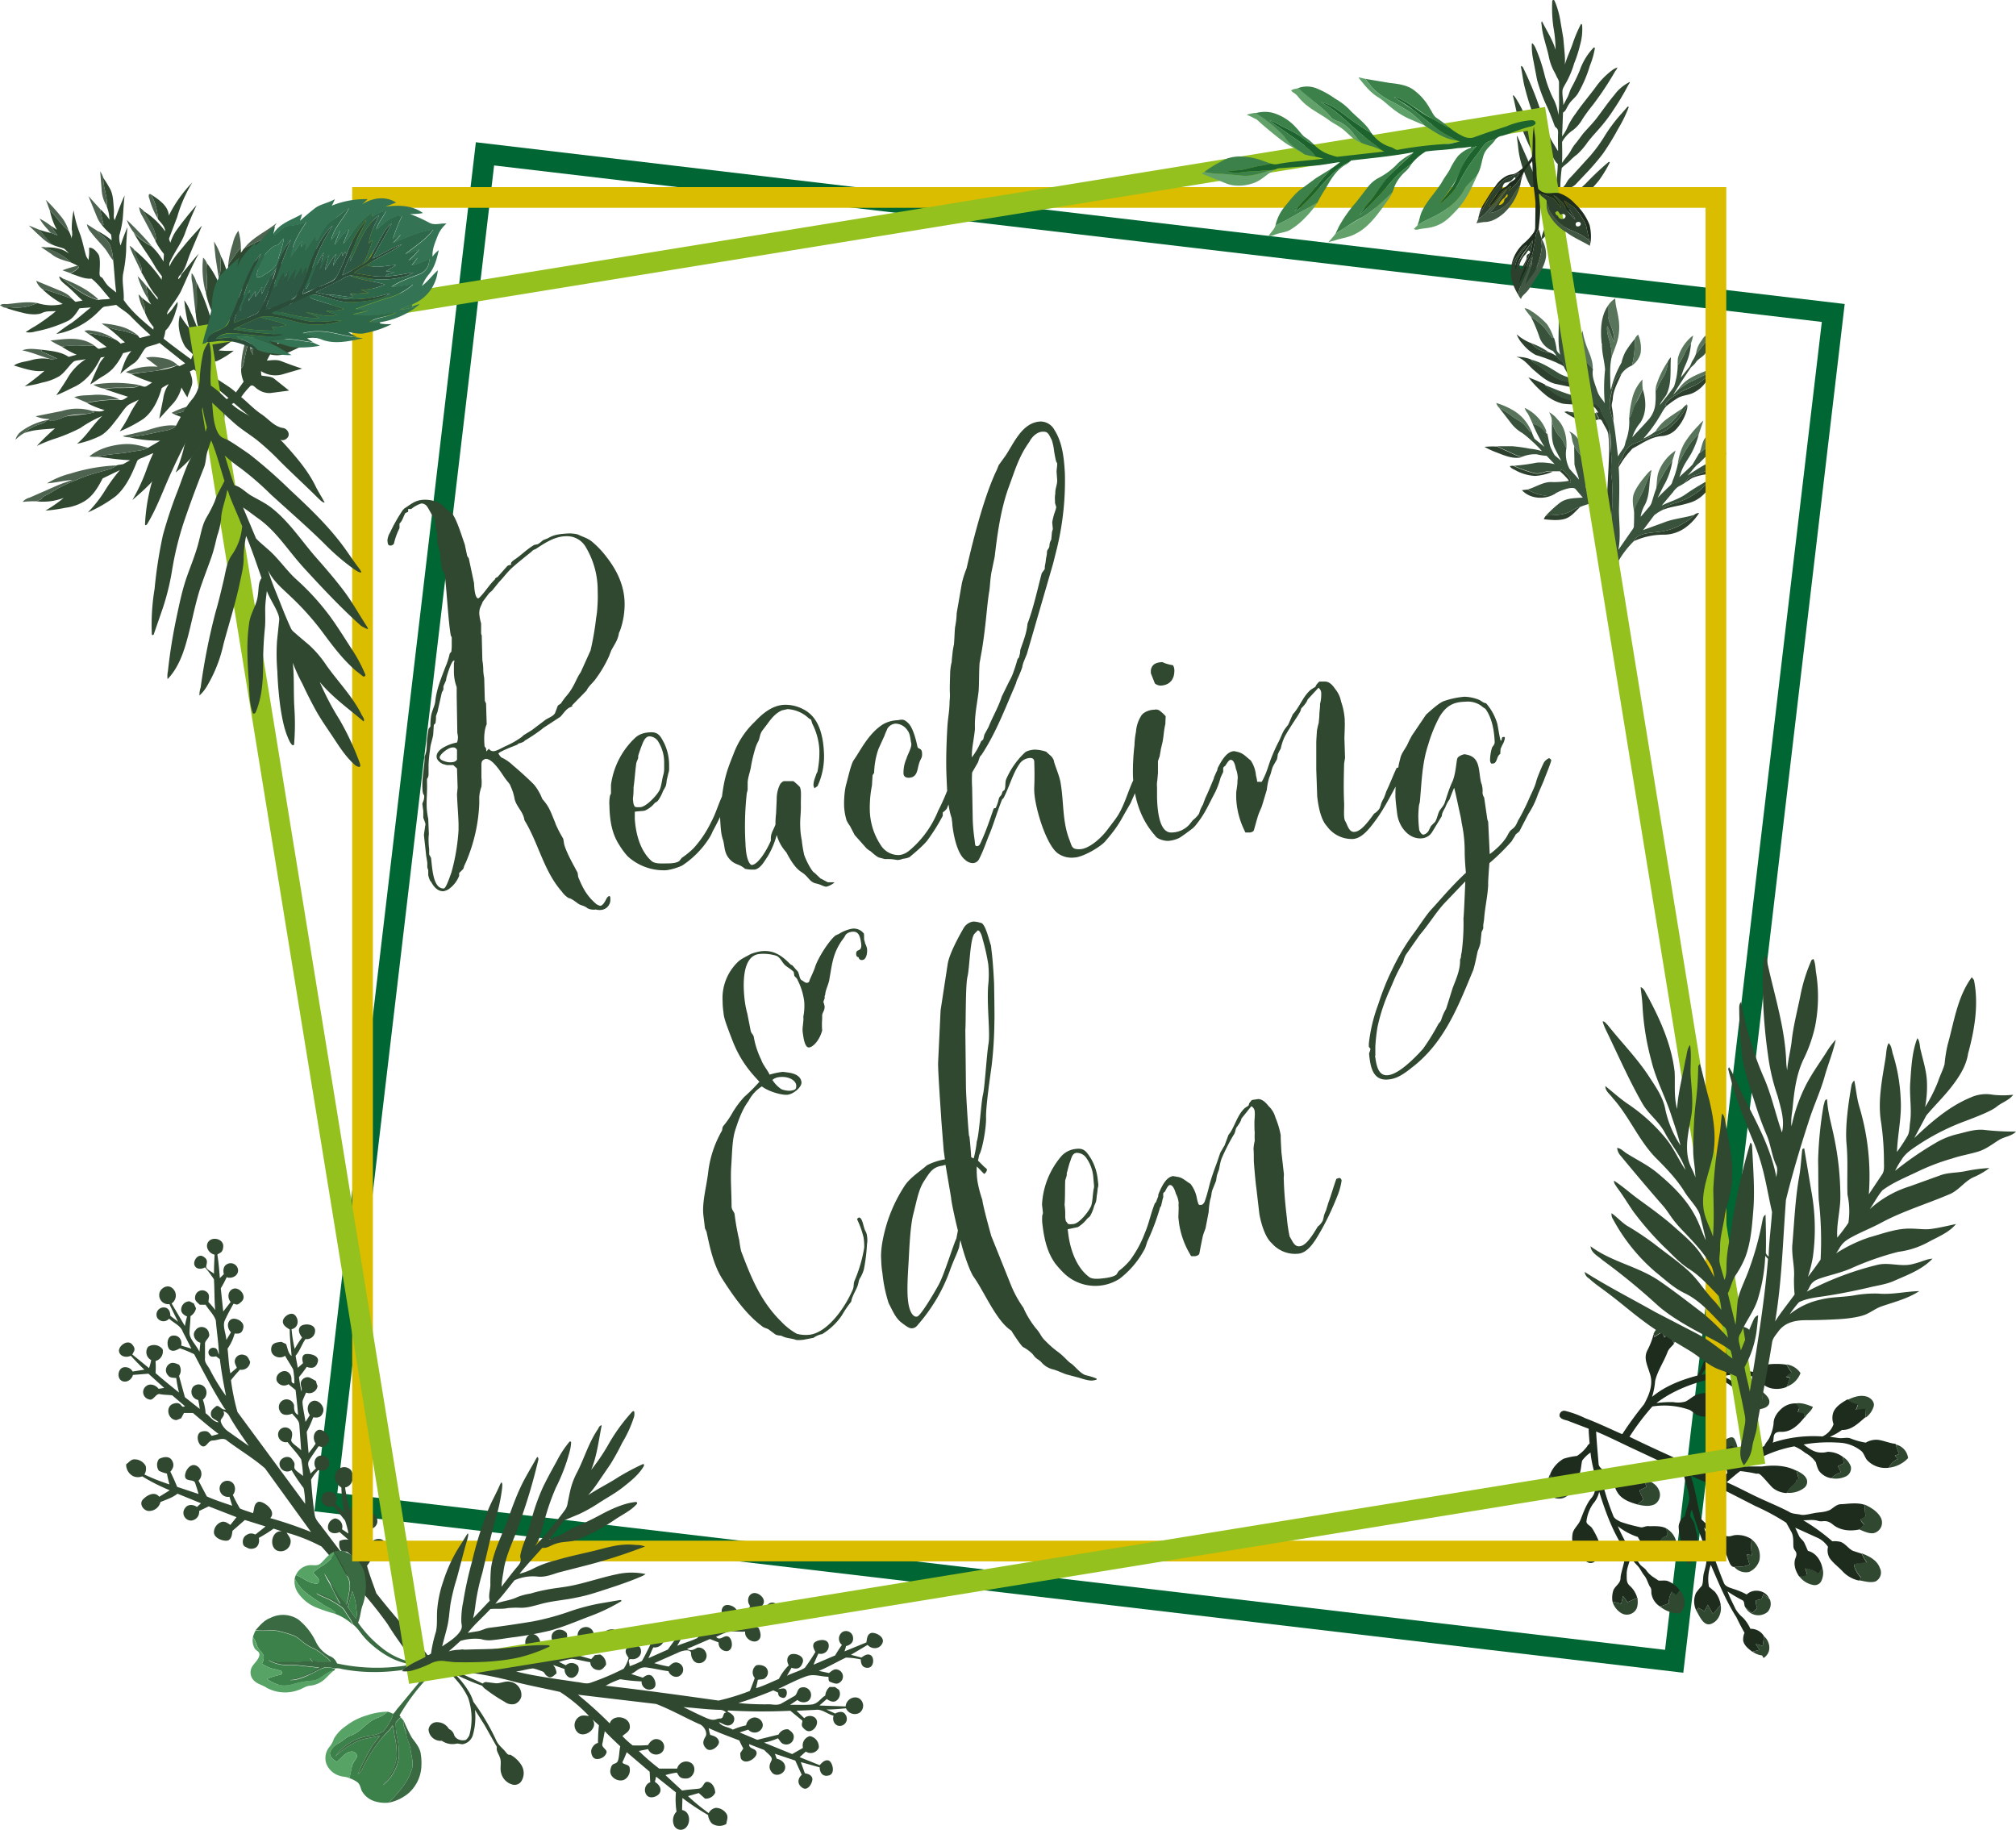 <svg xmlns="http://www.w3.org/2000/svg" viewBox="0 0 652 591.7" xmlns:v="https://vecta.io/nano"><path d="M109.1 482.8l429.4 50.7 50.7-429.4-429.4-50.6-50.7 429.3m435.3 58.1l-442.7-52.2L153.9 46l442.7 52.3z" fill="#063"/><g fill="#304730"><path d="M72.2 456.3c.7 1.1-.2 1.9-.7 2.7s.9 2.9 2.2 3.8l6.8 4.8c-2.2-3.2-4.5-6.4-6.4-9.8a3.2 3.2 0 0 0-1.9-1.5m-2.8-50.6c-2-.4-3.3-2.9-1.8-4.4s4.7-.5 4.6 1.7-1.1 2-1.9 2.7c.4 2.5.6 5 .8 7.6l1.3-1.3c-.3-1.1-.2-2.6 1-3.2a2.4 2.4 0 0 1 3.6 2c0 1.8-2.1 2.8-3.7 2.2a31.3 31.3 0 0 1-1.9 3.6l.8 7.5 2.4-3.1c-1.2-1.3-.9-3.8 1-4.3s4.3 2.4 2.6 4.1-1.8.8-2.7.8c-1 1.8-2 3.6-2.8 5.4s.4 4.2.5 6.3l1.5-2.5c-1-1-1.5-2.9-.2-4s4.6.4 4.2 2.5-1.6 2-2.8 1.9a15.8 15.8 0 0 1-2.3 4.9c.3 2.7.4 5.4.9 8l2.1-1.8c-.3-.8-.9-1.7-.6-2.6a2.3 2.3 0 0 1 3.1-1.5c1 .2 1.4 1.3 1.8 2.2a2.8 2.8 0 0 1-3.3 2.5c-1 1.1-2 2.2-2.9 3.4a72.3 72.3 0 0 0 2.1 10.3l21.9 29.7a28.4 28.4 0 0 0-.5-5.1 58.7 58.7 0 0 1-3.9-5.8 2.5 2.5 0 0 1-3.9-2c-.1-1.9 2.8-3.1 4-1.6s.8 1.7.8 2.7 1.9 1.9 2.8 2.8a33.1 33.1 0 0 0-.6-5.4c-1.3-2-3-3.7-4.4-5.6a2.5 2.5 0 0 1-3-3 2.3 2.3 0 0 1 3.8-1.1c1 .8.7 2.2.4 3.3s2.2 2.3 3.2 3.5l-.6-8.3c-.1-1.5-1.5-2.5-2.3-3.6-1.3.6-3.2.7-3.9-.7a2.5 2.5 0 0 1 2.481-3.862A2.5 2.5 0 0 1 95.1 454.4c0 1.2 0 2.5 1.3 3.1-.2-2.7-.5-5.3-.8-8l-2.3-1.9a2.6 2.6 0 0 1-3.8-1.1c-.7-2.2 2.4-4.2 4-2.5s-.1 3 1.7 3.4a23.8 23.8 0 0 0-.4-4.6c-.8-1.5-1.8-2.9-2.6-4.4-1.6 1.2-4.5.3-4.5-2s1.9-2.3 3.3-2.5l1.5.7c.6 1.4.6 2.9 1.8 3.9-.2-2.9-.6-5.7-.6-8.6-1-.6-2.4-1.4-2.2-2.8s2.8-3.3 4.1-1.6.6 4-1.3 4.3a44.9 44.9 0 0 0 1 6.4 29.2 29.2 0 0 1 2.4-3.7c-.8-1-1.5-2.4-.6-3.5s4.6-1.1 4.8 1.1a2.7 2.7 0 0 1-3.1 2.9c-1.2 1.7-1.8 3.8-3.2 5.4.2 1.3.5 2.6.7 3.9l1.7-1.5c-.2-.9-.5-2 .3-2.7s5.1-.1 4.5 2.2-2.2 2.2-3.6 1.7a40.8 40.8 0 0 1-2.5 3.3 36.9 36.9 0 0 0 .8 4.6c.3-1-.4-1.9-.2-2.9a2.3 2.3 0 0 1 2.7-1.6 23.9 23.9 0 0 1 2.2 1.2 7.5 7.5 0 0 0 .5 1.6 2.7 2.7 0 0 1-3.7 2.1c-.4.9-.8 1.7-1.1 2.6s.6 4.6.9 6.9l1.4-2.2c-1-1.4-1-3.7.8-4.5s4.1 1.6 3.5 3.5-1.9 1.9-3.2 1.7a39.6 39.6 0 0 1-2.1 4.7l.6 6.9a35.5 35.5 0 0 0 2.3-3.1c-.9-1.3-.9-3.4.6-4.3s4.9 2.1 3.4 4.1-2 1.1-3.1 1.1c-1 1.5-2.1 3-3 4.5s.3 2.9.4 4.3l1.8-1.7c-1-1.4-.5-3.8 1.4-4.1a2.5 2.5 0 0 1 2.2 4.2c-.7.9-1.9.6-2.9.5a13.9 13.9 0 0 0-2.3 3.1c.3 3.9.6 7.7 1.2 11.5.3 1.6 1.6 2.7 2.4 3.9 4.1 5.3 7.9 10.7 12.5 15.6-.7-1.7-1.1-3.6-1.8-5.3a19.5 19.5 0 0 0-2.6-2.4c-.7-.2-1.6.1-2.1-.6s-.6-1.9-.4-2.9a4.8 4.8 0 0 1 2.9-.4l-2.9-2.5c-1.3.7-3.3.5-3.7-1.1a2.9 2.9 0 0 1 2.3-3.3 2.7 2.7 0 0 1 2.2 3.5l2.1 1.4a28.8 28.8 0 0 0-1.1-4.2c-1.2-1.6-2.6-3.1-3.8-4.7a2.7 2.7 0 0 1-3.4-.9c-.8-.9-.3-2.2.2-3.2a3.7 3.7 0 0 1 3.8.1l.6 1.6a10.9 10.9 0 0 0-.5 1.7l2.8 2.7a52.9 52.9 0 0 1-.9-8c-1.7-1-2.8-3.3-1.6-5.1a2.9 2.9 0 0 1 4.7-.5c1.3 1.9.6 5.1-1.9 5.6a64.1 64.1 0 0 0 1.6 7.6c.4-.8.9-1.6 1.3-2.5s-1.2-3.1.1-4.1a2.4 2.4 0 0 1 3.9 1.4 2.5 2.5 0 0 1-2.9 3.3c-.5 1.6-1.4 3.2-1.6 4.9s1 3.3 1.5 4.9l2-3.1c-.1-.6-.3-1.2-.4-1.8a3.1 3.1 0 0 1 2.5-2.4 2.7 2.7 0 0 1 2.4 3.2 2.6 2.6 0 0 1-3.6 1.8c-.6 1.6-1.4 3.2-2.1 4.8s1.1 3.4 1.6 5.1l2.1-2.3a4.8 4.8 0 0 1-.5-1.7c.1-2.2 3.5-3.4 4.8-1.6s.1 4-1.8 4.1h-1.4a29.2 29.2 0 0 1-2.4 3.7c.8 3 2 6 3 8.9 2.5 3.2 5 6.2 7.6 9.2s4.5 6.5 7.5 9.1c1.3 1.1 2.6 3.1 1.3 4.6s-3.7.2-4.7-1.2c-2.7-3.9-5.6-7.7-8.1-11.8a126.6 126.6 0 0 0-11.5-13.9c-3.4-3.6-6.5-7.4-9.8-11.1a55.5 55.5 0 0 0-11.3-4.5c.5.9 1.4 1.8 1.3 2.9a3.2 3.2 0 0 1-4.6 2.8c-2.5-1.5-1.4-6.6 1.8-6.1l-2.7-.9q-2.4 1.7-4.8 3c.3 1.3-.1 3-1.6 3.4s-2-.2-2.9-.6-1-2.7.3-3.6 2.1-.7 3.1-.3l3.3-2.6-6.7-2.1-4 3.5c-.2 1.1-.2 2.3-1.2 3s-5.1-.4-4.8-2.8a3.6 3.6 0 0 1 2.6-3.1c1.1-.2 1.9.5 2.7 1l2-2.5-9-3.5-3.1 1.5a2.8 2.8 0 0 1-2.7 3.1 2.5 2.5 0 0 1-1.8-4.1c.9-1.3 2.7-1.1 3.8-.3l1.3-1.2-7.6-3.1c-1.6 1.3-3.6 1.9-5.5 2.7a3.8 3.8 0 0 1-3.7 2.9c-1.8 0-3.3-2.3-2-3.7s3.8-2.8 5.3-.9l3.4-2.1a61.9 61.9 0 0 1-8.9-4.5 3.9 3.9 0 0 1-2.8 0 4.2 4.2 0 0 1-2.4-3.9c.9-.6 1.6-1.7 2.8-1.6a4.1 4.1 0 0 1 3.5 2.1 3.5 3.5 0 0 1-.4 2.8 65 65 0 0 0 8.1 3.2c-.3-1.2-.6-2.3-.8-3.5a11.4 11.4 0 0 1-2.6-.9 3.3 3.3 0 0 1 0-3.8c1.3-.7 3.3-1.1 4.2.4s.4 2.6-.5 3.7c.8 1.6 1.5 3.2 2.2 4.9l6.9 2.3c-.3-1.2-.7-2.4-1.1-3.6s-2.8-.4-3.2-1.8 1.3-4.7 3.5-3.8a3 3 0 0 1 .8 4.9l2.7 5.1c2.7 1.2 5.5 2.1 8.2 3l-.9-2.9a2.7 2.7 0 0 1-3.1-3.3 2.5 2.5 0 0 1 4.4-.9 3 3 0 0 1-.2 3.6 45.3 45.3 0 0 0 2.3 4.4c1.4.6 2.8 1 4.2 1.5.5-1.2.2-2.9 1.6-3.6s6.3 2.8 4 5.2a128.3 128.3 0 0 1 13.2 4.5l-14.9-20.6c-3.8-3.3-8.2-5.9-12.2-8.9-1.3-1.3-3.1-.1-4.7-.1s-2 2.5-3.5 1.8-2.1-4.2 0-4.7 2.4.6 3.2 1.4l2.2-.6c-2.9-2.2-5.6-4.5-8.3-6.8h-2.9l-.9 1.7-1.5.6c-2.8 0-3.8-4.4-1-5.3s2.3 1.7 3.7.8l-4.1-3.5c-1.3-.2-2.7-.1-4-.4s-2.1 2.3-3.5 1.7a2.4 2.4 0 0 1-.9-4.3c1.3-1 3.1-.3 4 .9l1.8-.3-5.1-4.6-5 .4c-.4 1.6-2.3 2.8-3.8 1.8s-1-4.3 1.2-4.3a2.7 2.7 0 0 1 2.5 1.4l3.8-.6c-1.6-1.5-3-3-4.4-4.5-1.4.7-3.5.3-3.8-1.4s2.7-4 4.2-2.3.5 2.3.1 3.3l5.4 4.4a19.7 19.7 0 0 0 .7-2.6 2.9 2.9 0 0 1-1-4.3 3.5 3.5 0 0 1 4.7.8 3.2 3.2 0 0 1-2.3 3.8 25.4 25.4 0 0 1 0 3.9c2.5 2.2 5 4.2 7.6 6.3a38.9 38.9 0 0 1-.9-4.7c-.9-.1-2 0-2.6-.8a2.4 2.4 0 0 1 .3-3.7c1-.8 2.3-.2 3.2.2a3.2 3.2 0 0 1 0 3.6l1.9 6.9 4.8 3.8a25 25 0 0 0-.5-2.9 2.7 2.7 0 0 1-1.7-4.2 2.5 2.5 0 0 1 4.2.8 2.8 2.8 0 0 1-1 3.3 16.4 16.4 0 0 1 .9 4.4c1.4.9 2.5 2.9 4.2 2.9-.8-.9-2.4-1.1-2.5-2.5s.8-1.9 1.6-2.6 1.7.9 2.7 1 .1-.3.1-.4c-3.6-5.6-6.7-11.6-9.8-17.5a37.1 37.1 0 0 0-4.6-1.9c-1 .5-2.1 1.2-3.2.5s-1.3-4.3.8-4.6 3.2 1.5 2.8 3.2l3.3 1-2.8-5.5c-.7-2-3-2.8-4.4-4.2a2.4 2.4 0 0 1-3.8-.2 2.3 2.3 0 0 1 2.3-3.4c1.4.1 1.9 1.5 1.9 2.7l2.5 1.9c-1-1.9-1.9-3.8-2.8-5.7a2.9 2.9 0 0 1-3.3-3c0-1.9 2.3-3.4 3.9-2.4a3.1 3.1 0 0 1 .1 5.2l4.3 7.3a28.2 28.2 0 0 1 .7-3.1c-1-.4-2-1.2-1.9-2.3a2.7 2.7 0 0 1 2.7-2.6l1.4.7.7 1.6a4.1 4.1 0 0 1-1.8 2.5c0 1.9-.3 3.7-.3 5.5s2.2 3.9 3.2 6l.3-2.9c-1.7-.5-2.8-2.6-1.6-4a2.4 2.4 0 0 1 4.4 1c.5 1.4-1.4 2.1-1.3 3.4v4.6c-.2 1.4.9 2.4 1.5 3.5a63 63 0 0 0 5.3 8.7c-.8-3.9-1.5-7.9-2-11.9l-1.2-.9c-.8.1-1.7.3-2.2-.4a1.5 1.5 0 0 1 1.7-2.3c1 .1 1 1.4 1.4 2.1-.1-3.7-.7-7.3-1-11-.6-1.9-2.3-3.4-3.3-5.1h-1.9c-.7-.7-1.7-1.3-1.5-2.4a2.3 2.3 0 0 1 4-1.5c.8.8.4 2 .3 3a27.5 27.5 0 0 1 2.2 2.6c-.3-3.3-.2-6.6-.4-9.9a35.8 35.8 0 0 0-2.9-3.9c-1.1.7-2.9.7-3.4-.7s1.1-3.8 2.8-2.8 1.2 2 1 3.1 1.7 1.7 2.5 2.5c0-2 .1-4.1.2-6.2z"/><path d="M232.7 552.9c-3.9-.1-7.8-.6-11.7-.9 2.5 1.2 5 2.5 7.6 3.6s2.9.1 4.3.1.7-2 2-1.9a2.9 2.9 0 0 0-2.2-.9m42.5-17.8l3.4.9c.9-.7 2.2-1.5 3.2-.6s.8 3.8-1.1 3.9-2.3-1.4-2.3-2.7a26.3 26.3 0 0 0-4.8-.6c-3 1.4-5.8 3.1-8.8 4.3l3.3.7c.8-.6 1.7-1.5 2.8-1.1a2.3 2.3 0 0 1 .6 4.2c-.9.7-2 .1-2.9-.2s-.5-1.1-.7-1.7c-2.1 0-4.2-.8-6.2-.4s-6.8 2.8-10.1 4.4c.8 0 2-.6 2.6.2s.2 3-1.2 2.6-1.2-1-1.4-1.7l-1.5-.7a117.5 117.5 0 0 1-11.3 4.1 84.4 84.4 0 0 0 10.1.4c1.3.1 2.7.4 3.9-.3l4-2.3c1.2-.5.9-2.5 2.3-2.8a2.5 2.5 0 0 1 3 3.4c-.7 1.7-3 1.7-4.2.6l-2.4 1.6c2.2-.1 4.5.1 6.8-.1s3-2 4.6-2.9a4.2 4.2 0 0 1 1.4-2.8h1.7l1.3.9a2.7 2.7 0 0 1-.9 3.6c-1 .6-2.2 0-3-.6l-2.4 2.1 8.5.3c.1-2.2 2.7-3.7 4.5-2.5a2.8 2.8 0 0 1-.1 4.6 3.1 3.1 0 0 1-4.3-1.5c-2.1.2-4.2.4-6.3.4l2.8 1.3c1.1-.6 2.6-.9 3.3.3a2.3 2.3 0 0 1-1.8 3.7c-1.7 0-2.5-1.9-2-3.3-2-.5-3.7-2.2-5.8-1.9l-6.2.3 2.5 2.4c1.2-1.2 3.7-.9 4.1.9s-1.9 4.3-3.7 2.9-1-1.9-1-3l-3.9-3.2a192.5 192.5 0 0 1-20.1-.1c-.1.1-.2.3-.3.3s1.9.8 2.2 1.9-.3 2.3-1.5 2.6-2.3-.7-3.4-1c.9 1.5 3.1 1.5 4.5 2.4a23.9 23.9 0 0 1 4.3-1.4 3 3 0 0 1 2.4-2.5c1.8-.3 3.6 1.6 2.8 3.3a2.7 2.7 0 0 1-4.5.6l-2.8.9 5.7 2.4 6.9-1.7a3.1 3.1 0 0 1 3.1-1.7c.9.6 2 1.4 1.8 2.7a2.4 2.4 0 0 1-3.1 2.1c-1-.2-1.4-1.2-2-1.9a21.5 21.5 0 0 1-4.5 1.4l9.1 3.7 3.5-2a3.1 3.1 0 0 1 2.2-3.8 3.5 3.5 0 0 1 2.9 3.8 2.9 2.9 0 0 1-4.2 1.2l-2 1.8 6.5 2.6c.7-.8 1.7-1.9 2.9-1.5s2.3 4.2.1 4.8-3-1.1-3-2.6l-6.1-1.7 1.3 3.6c1 .2 2.1.5 2.4 1.6s-1.3 4.4-3.2 3.1-1.4-3.1-.2-4.2l-2.1-4.6-6.6-2.2.6 1.6c1.5.3 3 1.5 2.7 3.2s-2.9 2.8-4.2 1.3-.8-2.7-.2-3.9-1.4-2.3-2.3-3.4l-4.9-1.9c-.2 1.7 2.4 1.2 2.4 2.9s-3.8 4.1-5.1 1.7a9.9 9.9 0 0 1-.2-1.7l1-1.5c-.5-.9-.9-1.7-1.3-2.6-3.3-1.3-6.7-2.5-9.9-4a14.2 14.2 0 0 0 .5 2.2c1.1.3 2.5.7 2.8 2.1s-2.6 3.8-4.1 2.3-.9-2.7-.2-3.9-.5-3.6-2.3-4.1c-4.6-2.1-9-4.6-13.7-6.4l-25.3-3a129 129 0 0 1 10.3 9.3c1-3.2 6.5-2.3 6.5 1 .1 1.6-1.5 2.2-2.4 3.1a30.8 30.8 0 0 0 3.3 3 42.1 42.1 0 0 0 5-.1c.6-1.1 1.7-2.2 3.1-1.9a2.5 2.5 0 0 1 1.3 4.3 2.8 2.8 0 0 1-4.4-1.1l-3 .6a70.9 70.9 0 0 0 6.6 5.7h5.8a3 3 0 0 1 4.7-1.7c1.8 1.5.6 4.8-1.7 4.9s-2.4-.9-3.1-1.9a24.5 24.5 0 0 0-3.7.8l5.4 5c1.7-.3 3.5-.4 5.3-.6s1.5-2.4 3-2.2 2.4 2 2.4 3.5a3.3 3.3 0 0 1-3.3 1.9l-2-1.8-3.5 1a69.9 69.9 0 0 0 6.7 5.5 3.1 3.1 0 0 1 2.3-1.7 4.1 4.1 0 0 1 3.5 2c.6 1 0 2.2-.1 3.2a4.3 4.3 0 0 1-4.6-.1 4.6 4.6 0 0 1-1.3-2.8 74.5 74.5 0 0 1-8.3-5.5c0 1.3-.1 2.6-.1 3.9 2.3.4 2.8 3.3 1.7 5.1s-3.3 1.6-4.2.1a4.1 4.1 0 0 1 .7-4.7 25.6 25.6 0 0 1-.2-6.2l-6.4-5.1-.4 1.7c1.2.7 2.3 2.1 1.6 3.5s-3.6 2.3-4.5.4a2.7 2.7 0 0 1 1.4-3.8c-.1-1.2-.1-2.3-.2-3.4l-7.4-6.3c-.4 1-.8 2-1.3 3s2 .8 2.2 1.9a3.6 3.6 0 0 1-1.4 3.8c-1.9 1.3-5.2-.5-4.8-2.9s1.3-1.8 2.1-2.5.7-3.5 1.1-5.2c-1.7-1.6-3.4-3.2-5-4.9-.3 1.4-.5 2.8-.8 4.1s1.8 1.8 1.3 3-1.7 1.9-3 1.9-1.8-1.2-1.9-2.3.9-2.6 2.2-2.9a54.4 54.4 0 0 1 .3-5.7l-2.1-1.9c2 2.5-1.9 5.9-4.4 4.5a3.2 3.2 0 0 1 .2-5.4c.9-.6 2.1-.3 3.1-.2a50 50 0 0 0-9.4-7.8c-4.8-1.1-9.7-2-14.4-3.2a120.1 120.1 0 0 0-17.7-3.4c-4.8-.2-9.5-.9-14.3-1.4-1.7-.2-3.9-1.5-3.3-3.5s3.1-1.7 4.6-1.1c3.8 1.4 7.8 1.3 11.7 2.2s7.7 1.6 11.6 2.2 6.3-.9 9.3-1.7l2.1-3.9-.6-1.2c-.8-1.7.7-4.3 2.7-3.6s2.8 3.9.9 5a4.7 4.7 0 0 1-1.7.4 24.7 24.7 0 0 0-1 2.9l5.3-1c1-1.4 2-2.9 3.1-4.2-1.1-1.1-1.5-2.9-.2-4a2.9 2.9 0 0 1 4.1.5 3.3 3.3 0 0 1-1 3.4l-1.7.5-1.8 3.2 5-1a26 26 0 0 0 3.6-3.8 2.6 2.6 0 0 1 1.5-4.2 2.5 2.5 0 0 1 3.1 2.8c-.3 1.7-2.1 2.4-3.6 2.2l-1.6 2.3a71.6 71.6 0 0 0 7.5-2.3c-.8-2.4 1.7-4.6 4-4.3a2.8 2.8 0 0 1 1.8 4.3c-1 1.9-3.5 2.1-5.2 1.1-2.5 1.1-4.9 2.2-7.5 3.1l3.8 1.1 1.2-1.3 1.7-.2a3.5 3.5 0 0 1 1.9 3.3c-.6.9-1.5 2-2.7 1.7a2.6 2.6 0 0 1-2.4-2.5c-2-.3-4-.9-6-1.1a27.3 27.3 0 0 0-4.1 1l2.2 1.1a2.7 2.7 0 0 1 4 .3 2.9 2.9 0 0 1-1.7 3.7c-1.6.4-2.8-1.3-2.7-2.8l-3.7-1.3a4.6 4.6 0 0 1 1.1 2.7c-.8.6-1.6 1.7-2.7 1.1s-1-1.1-1.6-1.6a21.3 21.3 0 0 0-3.3-1.1c-1.9.2-3.7.8-5.5 1 6.4 1.6 13.1 2.4 19.6 3.4 1.5.1 3.1.8 4.6.2a82.2 82.2 0 0 0 10.6-4.5 11.1 11.1 0 0 0 1.6-3.5c-.5-.8-1.3-1.8-.8-2.8s4.1-2.2 4.7-.1-1.2 3.5-2.9 3.3-.5 1.5-.7 2.3a28.3 28.3 0 0 0 4-1.7c.9-1.5 1.7-3.2 2.5-4.8s-1.2-2.1-.5-3.2 5-1.5 5.2 1a3.1 3.1 0 0 1-3.5 2.6c-.6 1.1-1 2.3-1.6 3.5l6.3-2.8c1-1.4 2-2.8 3.1-4.1-.8-1.1-1.1-2.7-.1-3.6s4.6-.9 4.8 1.3-1.8 3.1-3.5 2.9l-1.3 2.3c2.1-.9 4.4-1.5 6.5-2.5a19.5 19.5 0 0 0 1.7-2.3 2.7 2.7 0 0 1 .1-4.2l1.6-.3a11.6 11.6 0 0 1 2.2 1.3 2.3 2.3 0 0 1-.1 3.1c-.8.6-2 .5-2.6 1.3l4.3-1.5c.5-1.3 1.2-2.6 1.8-3.9-1.2-.9-1.6-2.9-.3-3.9s5 .6 4.1 2.8-1.3 1.4-2.2 1.6l-.6 2.3 3.9-1.3c.7-2 2.2-3.5 3.2-5.4-1.1-1.3-.8-3.6.9-4.1s4.4 1.7 3.3 3.6-2.1 1.5-3.3 1.2c-.6 1.4-1.4 2.6-2.1 3.9a44.4 44.4 0 0 0 6.1-2.2c-.6-1.9 1.2-4.1 3.1-3.3a2.4 2.4 0 0 1 .6 4.4c-1.1.8-2.5 0-3.6-.6-2.5 1.4-5.1 2.5-7.7 3.7 1.4.6 2.8-.2 4.2-.3l1.3.9c.6 1.4 1.1 3.3-.5 4.1s-4.2-.9-3.9-3c-1.7.1-3.4-.1-5.1-.1a32.5 32.5 0 0 0-4.3 1.8c1.3 1.5 2.5-.7 3.9-.1s1.9 4.3-.3 4.7a2.6 2.6 0 0 1-2.8-2.8l-2.8-1.1-7.4 3.2c1.2.8 2.3.2 3.3-.4a2.5 2.5 0 0 1 2.8 1.6 2.4 2.4 0 0 1-2.3 3.4c-1.6 0-2.5-1.7-2.5-3.2s-2.9-.9-4.2-.2l-7.7 3.4a39.9 39.9 0 0 0 4.7 1.1c.8-.8 1.8-1.7 3-1.2a2.3 2.3 0 0 1 .9 3.9c-1.3 1.3-3.5.4-4-1.2-2.4-.3-4.7-.9-7.1-1.2s-3.4 1.5-5 2.1l3.8 1.2c.8-.6 1.7-1.2 2.7-.7s2.3 3.5.5 4.3a2.5 2.5 0 0 1-3.6-2.4 53.8 53.8 0 0 1-6.9-.7 24.9 24.9 0 0 0-4.7 2.1c12.2 1.4 24.4 3.1 36.5 4.8a73.4 73.4 0 0 0 10.1-3.1c.6-1.4 1.1-2.8 1.6-4.2a2.8 2.8 0 0 1 .5-4.1 3.7 3.7 0 0 1 2.9.5 2.3 2.3 0 0 1 .1 3.5c-.6.7-1.7.5-2.5.7l-.6 2.7c2.6-.8 5-2 7.4-3a17.1 17.1 0 0 1 3.2-4.4c-.6-1-.8-2.6.4-3.4s4.9.2 4.1 2.5-2.2 2.1-3.6 1.7l-1.5 2.6c1.9-1 4.1-1.5 5.8-2.6a56.5 56.5 0 0 0 3.4-5.1c-.4-.9-1-1.8-.5-2.8s4.4-2 4.8.4a2.6 2.6 0 0 1-3.3 2.9c-.6 1.2-1.1 2.4-1.6 3.6l7-3a39.6 39.6 0 0 1 2.2-3.4 2.6 2.6 0 0 1 .2-4.2 2.3 2.3 0 0 1 3.4 2.1c.1 1.4-1.1 2.2-2.3 2.5a8.4 8.4 0 0 1-.5 1.7l7.1-2.9c.2-1.1.2-2.5 1.4-3s4.7 1.1 3.8 3.2-3.5 2.1-4.8.6z"/><path d="M168.7 570.9a4.9 4.9 0 0 1-.1 5.1 2.6 2.6 0 0 1-2.7 1.1 5.1 5.1 0 0 1-3.8-3.7c-.5-1.5.1-3.2-.3-4.7s-1.4-2.4-1.1-3.8l-4-7.1-3.1-4.9a21 21 0 0 1-.6 7.9 4.2 4.2 0 0 1-2.9 3.1c-.7.3-1.5-.1-2.3-.1a6 6 0 0 1-4.9-.9 3.9 3.9 0 0 1-4.3-3.6 2.7 2.7 0 0 1 3-2.4 4.4 4.4 0 0 1 3.6 2.2 3 3 0 0 1 1.6 1.7c.4 1.6 2.4 2.3 3.9 1.8a4.2 4.2 0 0 0 1.1-1.5 20.7 20.7 0 0 0-.4-12.1 22.7 22.7 0 0 0-3.6-5.5 24 24 0 0 0-6.9-5.8 1.7 1.7 0 0 1-.9-1.1 1.1 1.1 0 0 1 .2-.5c.3-.1.6-.3.9-.1a19.5 19.5 0 0 1 4 3.1c3.6 2 7.3 3.5 11 5.3a1.9 1.9 0 0 1 1-.5l3.2.4c1.6.1 3.1-.8 4.6-.5a4.3 4.3 0 0 1 3.7 4.8 3.4 3.4 0 0 1-2.1 2.4 3.9 3.9 0 0 1-3.3-.7 52.2 52.2 0 0 1-6.7-4.5l-.6-.7a81 81 0 0 1-8.7-3.7 29.3 29.3 0 0 1 4.6 5.9 16 16 0 0 1 1.3 3 72.1 72.1 0 0 1 7.4 12.5c.7 1.6 2.1 2.5 3.1 3.8s1.1.6 1.6.9a9.5 9.5 0 0 1 3.5 3.4m444.4-103.8a5.1 5.1 0 0 1 4 4.4 10 10 0 0 1-6.2 3.1 5.3 5.3 0 0 1 2.9-2.8l-1-1.1 1.4-.5a28.3 28.3 0 0 1-1.1-3.1m-4.8 23.7a3.5 3.5 0 0 1-2.5 5c-1.6.1-3.2-.7-4.6-1.3l1.7-1.5c-.4-.6-1.1-1-1.1-1.8l1.5-.9-.3-3.8c2 .9 4.2 2.2 5.3 4.3m-.3 16.3a3.2 3.2 0 0 1-1.5 4.3c-1.7.5-3.5-.1-5.3-.4l.7-.9a10.3 10.3 0 0 1-2.1-3.3c-.1-.4-.3-.8 0-1.1a13.6 13.6 0 0 1 4-.4 17.8 17.8 0 0 1-1.7-3c2.4.9 5 2.2 5.9 4.8m-4-55.4c1.2.5 2.3 1.7 2 3a7 7 0 0 1-2.6 3.7l-.2-2.7-3 .4.7-1.8a6 6 0 0 1-3.4-1.6c2-1 4.3-1.8 6.5-1m-8 19.4a5.9 5.9 0 0 1 2.6 3.2 2.9 2.9 0 0 1-1.6 3.1 7.5 7.5 0 0 1-4.7.6 7.1 7.1 0 0 1 3.1-1.9c-.3-.7-.7-1.3-1-2l1.9-.9-.3-2.1m-6.6 35.9a5.9 5.9 0 0 1-.5 4.5 2.4 2.4 0 0 1-2.6 1 7.2 7.2 0 0 1-4.4-2.8l2.6-.3a15.5 15.5 0 0 0-.7-2.3 7.7 7.7 0 0 1 4.3 1.7l1.3-1.8"/><path d="M586.3 454.9c-.4 1.4-1.9 2.2-2.6 3.5a4.5 4.5 0 0 1-.3-1.1l-2-.5c.2-.4.3-.9.5-1.3l-1-1.5v-.2c1.9-.3 3.7.5 5.4 1.1m-2 23.4a2.5 2.5 0 0 1-.9 2.9 8 8 0 0 1-5.6 1.5 16.3 16.3 0 0 1 1.7-2.2c.6-.6 1.4-1 1.5-1.9l.7-.6-.7-2.5c1.3.7 2.7 1.4 3.3 2.8m-6.5-37.1a6.5 6.5 0 0 1 4.5 2.8 7.3 7.3 0 0 1-4.5 4.4c.4-.9.7-1.9 1.1-2.9l-1.3-.4 1.8-1.4a21.3 21.3 0 0 1-1.6-2.5M570 450c1 1 2.5 2.1 2.2 3.7s-3 2.2-4.7 2a15.6 15.6 0 0 1 2-1.6l-1.8-1.7 2.4.5a28.1 28.1 0 0 1-.1-2.9m.5 79.1c1.7 1.4 2.4 4.3.9 6.1s-1.1.2-1.6.1a6.6 6.6 0 0 1-3-1.2l2.2-.6-1.2-1.9 2.3.6.4-3.1m-4-31.3a6.7 6.7 0 0 1 2.5 6.8 6 6 0 0 1-3.3 3.7 4.9 4.9 0 0 1-4.8-1.6c1.6-.1 3.4 0 4.9-.8l-.9-3.3 1.7.3a17.4 17.4 0 0 1-.1-5.1m-1-68a2.6 2.6 0 0 1 .5 3 7.9 7.9 0 0 1-3.3 3.5 6.5 6.5 0 0 1 .5-3.1l-1.8.2 1.8-2.4-2.9-1.1v-.8c1.7-.3 3.7-.4 5.2.7m-4.5 35.6a9.7 9.7 0 0 1 1.1 4.2l-1.9-2.1-1.4.6c-.9-.4-1.9.1-2.8.3a5.2 5.2 0 0 1 3.7-3.6 1.1 1.1 0 0 1 1.3.6m-7.7-14.7c1.8.4 2.9 2.1 4.7 2.6-1.3 1.2-1.9 3.1-3.4 4h-1.2a22.9 22.9 0 0 1 1-2.3l-1.4-.6 1.2-1.9-.9-1.7m3.2 68.2c.4 2.5-.7 5.2-3.1 6.1s-3.7-2.4-4.8-4.3l.7-.9 1.9 1.1a21.2 21.2 0 0 0 1.1-2.1l1.7 3c.9-.9 1.6-2 2.5-2.9m-8.2-16.3a14.9 14.9 0 0 1-2 3.1 7.1 7.1 0 0 1-2.7-4.9l1.7-.2.7-.8 1.2 2.7h1.1m-5.1 11.6c1.8 2 2.4 5.6 0 7.5a9.7 9.7 0 0 1-6.3-2.2l2.8-1a7.2 7.2 0 0 1 1-3.8l1.4 1 1.1-1.5m-6.7-32.4a3.6 3.6 0 0 1-1.3 4.6c-1.8.9-3.8.5-5.6.1l1.9-1.7a15.1 15.1 0 0 1-1.3-2.9l2.3-1.1a15.9 15.9 0 0 0-1.2-2.7c2.1.7 4.3 1.6 5.2 3.7m-19 17.8a5.6 5.6 0 0 1-1.6 5.2 2 2 0 0 1-2.2.5 9.9 9.9 0 0 1-3.9-3.4h2.7l-.2-2.1a9 9 0 0 1 3 1.7l2.2-1.8"/></g><path d="M613.1 467.1a28.3 28.3 0 0 0 1.1 3.1l-1.4.5 1 1.1a5.3 5.3 0 0 0-2.9 2.8 8.1 8.1 0 0 1-7.1-2.5c-.8-1-1-2.4-2.1-3.1a12.2 12.2 0 0 0-7.1-2.5 47.4 47.4 0 0 0-11.3.6c1.6 1.2 3.3 2.5 5.4 2.6s2.1-.4 3.1-.2a8 8 0 0 1 4.2 1.6l.3 2.1-1.9.9c.3.7.7 1.3 1 2a7.1 7.1 0 0 0-3.1 1.9 6.1 6.1 0 0 1-4.1-2.5 11.4 11.4 0 0 1-.9-2.6 9.5 9.5 0 0 0-3.5-3.1 13.6 13.6 0 0 0-3.5-2.1 40.9 40.9 0 0 0-15.7 6.5h5.3c3.7-.5 7.7-.4 11.1 1.4l.7 2.5-.7.6c-.1.9-.9 1.3-1.5 1.9a16.3 16.3 0 0 0-1.7 2.2 7.6 7.6 0 0 1-4.5-1.7c-1.2-1.2-2.3-2.6-3.5-3.8s-1.3-.6-2-.8a43.3 43.3 0 0 0-5-.8c-1.5 1.1-2.9 2.4-4.4 3.6 3.7 1.6 7.1 3.5 10.8 5.2s6.2 2.7 9.3 4.3c1.1.8 2.6.7 3.9 1s3.7-.5 5.6-.7 2.4-.3 3.5-.7 2.3-2 3.9-2 5.1-.7 7.6.2l.3 3.8-1.5.9c0 .8.7 1.2 1.1 1.8l-1.7 1.5c-2.9.6-6.1.3-8.4-1.6s-3.3-.7-4.8-1.2-3.2-.2-4.8-.2a64.4 64.4 0 0 1 9.4 6.8 8 8 0 0 1 2.7.2c1.6.6 2.5 2.2 4 2.9l2.8.9h0a17.8 17.8 0 0 0 1.7 3 13.6 13.6 0 0 0-4 .4c-.3.3-.1.7 0 1.1a10.3 10.3 0 0 0 2.1 3.3l-.7.9a10.1 10.1 0 0 1-5.3-3c-1.4-1.5-3-2.6-4.2-4.3a5 5 0 0 1-.5-3.6 8.3 8.3 0 0 0-3.1-2.8l-7.5-3.4 1.2 2.6c.4.9 1.3 1.4 1.7 2.2s.8 1.8 1.2 2.7c2.6.6 4.2 3.1 4.7 5.6l-1.3 1.8a7.7 7.7 0 0 0-4.3-1.7 15.5 15.5 0 0 1 .7 2.3l-2.6.3c-1.2-1.7-2-4-1.2-6s-.3-2.2-.6-3.2.2-3.7-.8-5.3l-1.6-2.9a74 74 0 0 0-10-5.4l-9-4.6-11.9-5.2c1.6 4.6 2.1 9.4 3.4 14a17.6 17.6 0 0 0 4.8 3.7c1.1.6 2 1.5 3.3 1.8s1.9-.2 2.8-.3a8.3 8.3 0 0 1 5.5 1.4h-.1a17.4 17.4 0 0 0 .1 5.1l-1.7-.3.9 3.3c-1.5.8-3.3.7-4.9.8s-1.9-3-2.9-4.5-.8-3.1-2.1-4.2-3.5-2.4-4.8-4.1c2 6 4 12 6.4 17.9.5 1.3 2 1.6 3.1 2a23 23 0 0 1 4.3 1.8c2.2-2.1 6.2-1.4 7.3 1.4l-1.9-1.5-.6 1.6-1.8.4a5.3 5.3 0 0 0 .4 2.5l-1.6 1.6-2.2-1.8c-.6-.7-.1-2-1.1-2.4a44.8 44.8 0 0 1-4.7-2.8c.7 1.9 1.7 3.8 2.6 5.7a10.5 10.5 0 0 0 2.4 2.8 12.6 12.6 0 0 1 2.4 3.6 4.9 4.9 0 0 1 4.4 2.4c-.1 1-.3 2.1-.4 3.1l-2.3-.6 1.2 1.9-2.2.6h-.1c-1.2-.9-2.5-1.9-2.9-3.4a5.1 5.1 0 0 1 .4-2.7c-.9-1.6-1.8-3.3-2.6-5-3.4-5.3-5.8-11.2-8.3-17a13.2 13.2 0 0 0-.6 7.1l1.9 1.6a8.8 8.8 0 0 1 1.9 4.3c-.9.9-1.6 2-2.5 2.9l-1.7-3a21.2 21.2 0 0 1-1.1 2.1l-1.9-1.1-.7.9a6.7 6.7 0 0 1-.1-5.7 21.1 21.1 0 0 1 1.9-2.3c.5-1.2.3-2.6.6-3.9s.9-3 .9-4.6.2-2.1-.2-3.1c-1.6-4.3-3.3-8.6-4.5-13a2.5 2.5 0 0 0-.5 1.5c-.2 1 .7 1.6 1.1 2.5s.6 2.5 1 3.8a12.8 12.8 0 0 1-.5 6.7h-1.1l-1.2-2.8-.7.8-1.7.2c.3-2.5-.7-4.9-.7-7.4a4.3 4.3 0 0 1 2-3.2c.3-1.8 1.1-3.4 1.4-5.2s-1.3-6-2-9.1l-15.8-7.4c-4.1-1.9-8.2-4-12.3-5.7.2 3.4.5 6.9.8 10.3 0 1.2 1.1 1.8 1.9 2.5a23.8 23.8 0 0 0 4.5 2.3c2.4-1.6 5.5-1.1 7.9.1a15.9 15.9 0 0 1 1.2 2.7l-2.3 1.1a15.1 15.1 0 0 0 1.3 2.9l-1.9 1.7c-2.4-.7-5.1-1.6-6.5-3.9s-.4-2.6-1.3-3.6-2.9-1.8-4.3-2.8a84.4 84.4 0 0 0 4.2 13.8c.3 1.1 1.5 1.6 2.4 2.1a50.9 50.9 0 0 0 6.7 1.8c.8 0 1.5-.5 2.4-.4s4.1-.3 5.8.8a17.7 17.7 0 0 1 .1 2.3c-.6.4-1.8.6-1.9 1.5s.5 2 .7 3l-1.3 1.1a15 15 0 0 1-5.5-3.1 9.6 9.6 0 0 1-1.4-2.1 20.5 20.5 0 0 1-6.5-3.5 63.5 63.5 0 0 0 7 12.1c.5.8 1.5 1.3 2.1 2a8.4 8.4 0 0 0 2.3 2.3l1.8 1.2c1 .1 2.1-.2 3.1.2a8.7 8.7 0 0 1 3.7 2.9h0l-1.1 1.5-1.4-1a7.2 7.2 0 0 0-1 3.8l-2.8 1a6 6 0 0 1-2.7-3.7c-.3-.8.1-1.8-.5-2.6s-1-2.6-1.9-3.7-1.3-2.3-2.3-3.3a27.5 27.5 0 0 1-2.2-2.6c-.3 1.8-1.2 3.4-1.2 5.3s-.1 2.9 1 3.9a8 8 0 0 1 2.4 3.9l-3.2 1.4a14.3 14.3 0 0 0-1.4-2l-.6 2.5-2.8-.7a7.8 7.8 0 0 1 .3-3.7c.6-1.4 2.3-2.2 2.3-3.9s1.7-5.7 1.6-8.8c-4-5.8-6.4-12.4-8.5-19.1a9.1 9.1 0 0 1-2 3.9 12.4 12.4 0 0 0-2.1 5.5c-.2 1 1 1.4 1.6 2.1s2.2 3.7 2.8 5.7l-2.2 1.8a9 9 0 0 0-3-1.7c.1.7.1 1.4.2 2.1h-2.7a7.9 7.9 0 0 1-1.1-6.3c.5-1.4 1.7-2.4 2.3-3.7s1.8-5.2 3.6-7.3.8-3.2 2-4.4c-.8-3.5-1.9-6.9-2.2-10.4a11.1 11.1 0 0 0-2.7 2.6c-.4 1.6-.3 3.3-1.1 4.8s-1.3 2.9-2 4.3h-2.2c-.3-1.4-.3-3-1.4-4.1a18.8 18.8 0 0 1-2.4 2.5c-.4-1-.8-2-1.3-3h0a10 10 0 0 1 4.4-5.1 22 22 0 0 1 4.3-.9 12.2 12.2 0 0 0 3.3-3.1 2.4 2.4 0 0 1 .8-.9c-.1-1.6-.3-3.2-.3-4.8l-6.8-2.6c-.9-.3-2.1-.4-2.6-1.4a1.5 1.5 0 0 1 1.7-1.8 32.7 32.7 0 0 1 6.6 2.4c4 1.5 7.9 3.4 11.8 5.1h.2a112.3 112.3 0 0 1 7-9.6c1.6-2.9 3-6.3 2-9.6s-2.2-5.3-.9-7.9a23.3 23.3 0 0 0 2-5.2 4.4 4.4 0 0 1 .2 1 22.6 22.6 0 0 1 2.6-1.6c.2.6.5 1.2.7 1.7l1.5-1.4a35.4 35.4 0 0 1 1.6 3.4c-.7.9-1.7 1.6-2.1 2.7-1.2 3.2-3.2 6-4 9.3a23.9 23.9 0 0 1-1 5.2c4.2-3.5 9.4-5.5 14.7-6.9 1.7-2.8 2.3-6.1 4.2-8.7a6.1 6.1 0 0 1 .8-4c1.4-2.1 4-2.5 6.3-2.9v.8l2.9 1.1-1.8 2.4 1.8-.2a6.5 6.5 0 0 0-.5 3.1 14.1 14.1 0 0 1-6.3 2.3c-1.1.6-1.9 1.6-3 2.2a11.2 11.2 0 0 0-3.1 3.7c4.1-.8 8.3-1.6 12.6-1.2a12.9 12.9 0 0 1 3.4.1c.9.1 1.9.6 2.7.1s1.1-1.8 2.1-2.2 4.5-.5 6.7-.1h0a21.3 21.3 0 0 0 1.6 2.5l-1.8 1.4 1.3.4c-.4 1-.7 2-1.1 2.9-2.9 1.2-7.2.8-8.6-2.4a20.8 20.8 0 0 0-4.8-1.6 24.1 24.1 0 0 0-7.1.5 26 26 0 0 1 3.6 2.1c1.3.9 2.7 2.2 4.4 1.7a5.7 5.7 0 0 1 4.7 1.3 28.1 28.1 0 0 0 .1 2.9l-2.4-.5 1.8 1.7a15.6 15.6 0 0 0-2 1.6 5.1 5.1 0 0 1-4.1-3.4c-.2-.8 0-1.9-.9-2.4s-2.8-2.1-4.4-3-2.5-.7-3.6-1.4c-6.7 1.5-13.3 3.9-18.8 8.1a33.8 33.8 0 0 1 5.5-.3 8.5 8.5 0 0 0 3.9-.2c1.5-.7 2.6-2 4.2-2.4a7.8 7.8 0 0 1 4-.1h0l.9 1.7-1.2 1.9 1.4.6a22.9 22.9 0 0 0-1 2.3h1.2a6.2 6.2 0 0 1-5.6.4c-1.2-.5-1.9-1.6-3.2-1.9a24.4 24.4 0 0 0-11.4-.9 78.7 78.7 0 0 0-7.4 9.8c9.8 4.8 19.8 9.1 29.6 13.6l2-1.8a2.6 2.6 0 0 0-1.2-2.3c-1.8-1.3-2-3.8-1.4-5.8h0c.9-.2 1.9-.7 2.8-.3l1.4-.6 1.9 2.1a7 7 0 0 1-.3 2.9c-.3.8-1.1 1.4-1.3 2.2a41.5 41.5 0 0 1 10.1-7c.4-1.1 1.4-1.9 1.8-3a13.2 13.2 0 0 0 1.2-4.3c0-2.1 1.4-3.8 2.8-5a6.8 6.8 0 0 1 4.3-1.5h.2l1 1.5c-.2.4-.3.9-.5 1.3l2 .5a4.5 4.5 0 0 0 .3 1.1c-1.9 2.4-4.3 4.9-7.6 4.8s-2.1 2.2-2.8 3.5a42 42 0 0 1 16.1-2 6.8 6.8 0 0 0 3.6-4 5.5 5.5 0 0 1 0-4c.9-1.9 2.8-3 4.5-4a6 6 0 0 0 3.4 1.6l-.7 1.8 3-.4c.1.9.1 1.8.2 2.7-2.3 1.9-4.5 4.3-7.7 4.2a18.7 18.7 0 0 1-3.9 2.2l2.8.4c1.3.2 2.6-.3 3.8.1a23.4 23.4 0 0 0 5 1.4 6.7 6.7 0 0 1 4.1-.9c1.9.3 3.7 1.1 5.6 1.3" fill="#1e2c1d"/><path d="M572.4 517.2a3.9 3.9 0 0 1-.7 4 4.7 4.7 0 0 1-7.2-1.4l2.2 1.8 1.6-1.6a5.3 5.3 0 0 1-.4-2.5l1.8-.4.6-1.6 1.9 1.5.2.2m-34.7-88.6a3.5 3.5 0 0 1 4.2 2.8 4.5 4.5 0 0 1-.5 3 35.4 35.4 0 0 0-1.6-3.4l-1.5 1.4-.7-1.7a22.6 22.6 0 0 0-2.6 1.6 4.4 4.4 0 0 0-.2-1 4.6 4.6 0 0 1 2.9-2.7m1.3 65.7a6.6 6.6 0 0 1 3 3.8 3.4 3.4 0 0 1-1.3 3.7 5.3 5.3 0 0 1-4.1.4l1.3-1.1c-.2-1-.6-2-.7-3s1.3-1.1 1.9-1.5a17.7 17.7 0 0 0-.1-2.3m-9.4 22.4c.1 1.4.2 3.1-.8 4.2a3.5 3.5 0 0 1-4.5.7 6.5 6.5 0 0 1-2.8-3.7l2.8.7.6-2.5a14.3 14.3 0 0 1 1.4 2l3.2-1.4h.1m-23.2-35.3h2.2c-.8 1.7-2.3 3.3-4.4 3.2a3.5 3.5 0 0 1-3.6-2.9 7.9 7.9 0 0 1 .7-5c.5 1 .9 2 1.3 3a18.8 18.8 0 0 0 2.4-2.5c1.1 1.1 1.1 2.7 1.4 4.1" fill="#2f462f"/><g fill="#3c804a"><path d="M120.7 582.3a7.3 7.3 0 0 1-3.7-3.2c-.4-.9-.5-2-1.3-2.7a8.7 8.7 0 0 0-2.7-1.4l.8-3.7c.2-1.2 1.2-2.2 1.7-3.3a1.7 1.7 0 0 0-2-1.6c-2 .3-3.1 2.2-4.6 3.3-1-.6-2.3-1.6-2.2-3a5.8 5.8 0 0 1 2.8-3c1.4-.7 2.4-2 4-2.5 3.2-1.1 5.1-4.4 8.3-5.6a9.6 9.6 0 0 0 3.5-2.1 5.6 5.6 0 0 1 1.8.7 6 6 0 0 1-1 2.5 14 14 0 0 1-2.2 3.2 10.8 10.8 0 0 1-4.4 1.4 16.4 16.4 0 0 0-11.1 6.7 26.9 26.9 0 0 1 7.5-5.1c2.3-.9 4.7-1 7-1.7a34 34 0 0 1-2.3 3 85.3 85.3 0 0 0-4.9 9.5c1.3-.8 1.7-2.3 2.4-3.6a49.7 49.7 0 0 1 3.9-6.2 40.9 40.9 0 0 1 3.9-4.4c.4-.4.7-1 1.1-1.5.4 1.2.4 2.5.7 3.8a25.6 25.6 0 0 1 .6 6.2c-.3 3.6-2.4 6.6-4.5 9.3a13.5 13.5 0 0 0 3.9-4.9 12.1 12.1 0 0 0 1.3-4.2 25.1 25.1 0 0 0-.5-6.1 20.7 20.7 0 0 1-.5-5c.5-.7 1.1-1.2 1.6-1.8l1 1.2c-.5 1.5.6 2.9.8 4.3s1.2 3.4 1.4 5.1 1.1 4.4.3 6.5c-1.3 4.2-4.4 7.3-7.3 10.5a11.1 11.1 0 0 1-5.1-.6m-30.6-37.5a13.5 13.5 0 0 1-3.8-1.9 22.5 22.5 0 0 1 4.2-1.3.7.7 0 1 0 0-1.4 26.8 26.8 0 0 0-2.7-.7 17.7 17.7 0 0 1-3.1-1.5 4.3 4.3 0 0 0 .6-2.4c-.2-1.1-1.2-1.8-1.8-2.7s-.8-2.5-1.7-3.5h0a8.5 8.5 0 0 1 .9-2.2c2.3.4 4.7-.1 7 .2a44.4 44.4 0 0 1 5.2 1.5c1.5.6 2.6 1.9 4 2.8a12.5 12.5 0 0 0 2.8 1.5 20.5 20.5 0 0 1 3.5 2.5 7.2 7.2 0 0 1 1.8 1.7h-4.4a6.3 6.3 0 0 1-2.4-1.3 4.1 4.1 0 0 0 1 1.3c-2.6-.3-5.1.2-7.7.1a19.5 19.5 0 0 1-6.8-.7 11.3 11.3 0 0 0 3.6 1.4c2.1.5 4.3.1 6.5.4l6.4.7a45.9 45.9 0 0 1-4.9 2.6c-1.4.7-3 .8-4.5 1.4 2.3.1 4.5-.9 6.6-1.9s2.7-1.5 4.2-2 2.5 0 3.8.2a3.3 3.3 0 0 0-.3.6c-2.7.3-4.4 3.2-7.2 3.3a30.2 30.2 0 0 0-6 1.1 9.8 9.8 0 0 1-4.8.3m14.1-26.3a42.1 42.1 0 0 1-6.1-4.3 16.9 16.9 0 0 1-2.8-3.8 5.6 5.6 0 0 1 .4-1.2c2.2.8 4.1 2.7 6.6 2.8.6.1 1.1-.8.8-1.4s-1.3-1.4-1.8-2.2a16.6 16.6 0 0 1 3-2.2 11.8 11.8 0 0 0 3.3-3 1.7 1.7 0 0 0 .4-1.2v-.3l4.6 8.5a7.1 7.1 0 0 1 .5 2.9 39.5 39.5 0 0 1-1.1 5.8l-3.2-4.1c-1-1.4-2.3-4.3-3.9-6.1.6 1.5 1.5 2.8 2.2 4.2l2.9 5.8a24.6 24.6 0 0 0-7.7-3.6c1.2 1 2.7 1.3 4 2a31.4 31.4 0 0 1 3.9 2.4c1 .6 1.5 1.8 2.1 2.7a13.9 13.9 0 0 1 1.8 3.1 16.5 16.5 0 0 0-5.6-3.5.9.9 0 0 0-.5-.9c-1.2-1-2.6-1.5-3.9-2.4"/><path d="M115.2 523.4a31.9 31.9 0 0 1-2.3-3.2c-.5-.6-.1-1.3 0-1.9s.7-2.5 1-3.8a16.3 16.3 0 0 1 1.3 5.7 6.9 6.9 0 0 1 0 3.2"/></g><path d="M110.1 574.3a6.6 6.6 0 0 1-4.6-4.1 5.7 5.7 0 0 1 1.2-5.5 8.5 8.5 0 0 0 1.3-2.5 12.7 12.7 0 0 1 3.9-4.1 20.2 20.2 0 0 1 6.7-3.4 22 22 0 0 1 6.7-1.2 9.6 9.6 0 0 1-3.5 2.1c-3.2 1.2-5.1 4.5-8.3 5.6-1.6.5-2.6 1.8-4 2.5a5.8 5.8 0 0 0-2.8 3c-.1 1.4 1.2 2.4 2.2 3 1.5-1.1 2.6-3 4.6-3.3a1.7 1.7 0 0 1 2 1.6c-.5 1.1-1.5 2-1.7 3.3s-.5 2.5-.8 3.7c-.9-.5-2-.4-2.9-.7m-23.8-28.5c-1.3-.9-3-1.2-4.1-2.3a3.7 3.7 0 0 1-1.1-3.4c.3-1.8 2.2-2.8 2.7-4.5s-1.1-1.7-1.5-2.7a5.2 5.2 0 0 1-.5-3.5c.9 1 .9 2.5 1.7 3.5s1.6 1.6 1.8 2.7a4.3 4.3 0 0 1-.6 2.4 17.7 17.7 0 0 0 3.1 1.5 26.8 26.8 0 0 1 2.7.7.7.7 0 0 1 0 1.4 22.5 22.5 0 0 0-4.2 1.3 13.5 13.5 0 0 0 3.8 1.9 9.8 9.8 0 0 0 4.8-.3 30.2 30.2 0 0 1 6-1.1c2.8-.1 4.5-3 7.2-3.3-1.2.9-2.1 2-3.2 3a8.3 8.3 0 0 1-4.7 2c-1.3.1-2.4 1-3.7 1.4a12.5 12.5 0 0 1-10.2-.7m16.2-25.9a13.2 13.2 0 0 1-6.3-5.1 6.5 6.5 0 0 1-.9-4.3 16.9 16.9 0 0 0 2.8 3.8 42.1 42.1 0 0 0 6.1 4.3c1.3.9 2.7 1.4 3.9 2.4a.9.9 0 0 1 .5.9 54.5 54.5 0 0 1-6.1-2m-.2-7.8c-2.5-.1-4.4-2-6.6-2.8a5.4 5.4 0 0 1 3.9-3.1c1.3-.3 2.8.3 3.9-.5s2.6-3.1 4.5-3.9v.3a1.7 1.7 0 0 1-.4 1.2 11.8 11.8 0 0 1-3.3 3 16.6 16.6 0 0 0-3 2.2c.5.8 1.2 1.4 1.8 2.2s-.2 1.5-.8 1.4" fill="#57a366"/><path d="M115.2 523.4a6.9 6.9 0 0 0 0-3.2 16.3 16.3 0 0 0-1.3-5.7l-1 3.8c-.4 1.3-.5 1.3 0 1.9a31.9 31.9 0 0 0 2.3 3.2m-6.8 44.6a16.4 16.4 0 0 1 11.1-6.7 10.8 10.8 0 0 0 4.4-1.4 14 14 0 0 0 2.2-3.2 6 6 0 0 0 1-2.5c.7-.5 1.1-1.4 1.7-2l6.2-7.5a88 88 0 0 1 6.5-7.2c-10 3-20.6 4.2-30.9 2.2a5.3 5.3 0 0 0-2.2-.2c-1.3-.2-2.6-.6-3.8-.2s-2.8 1.4-4.2 2-4.3 2-6.6 1.9c1.5-.6 3.1-.7 4.5-1.4a45.9 45.9 0 0 0 4.9-2.6l-6.4-.7c-2.2-.3-4.4.1-6.5-.4a11.3 11.3 0 0 1-3.6-1.4 19.5 19.5 0 0 0 6.8.7c2.6.1 5.1-.4 7.7-.1a4.1 4.1 0 0 1-1-1.3 6.3 6.3 0 0 0 2.4 1.3h4.4a7.2 7.2 0 0 0-1.8-1.7 20.5 20.5 0 0 0-3.5-2.5 12.5 12.5 0 0 1-2.8-1.5c-1.4-.9-2.5-2.2-4-2.8a44.4 44.4 0 0 0-5.2-1.5c-2.3-.3-4.7.2-7-.2 1.4-1.6 2.8-3.2 4.7-3.9a9 9 0 0 1 9.1.5 20.4 20.4 0 0 1 5.7 7.3 10.1 10.1 0 0 0 4.4 4.5 4.1 4.1 0 0 1 2.4 2.4 60.8 60.8 0 0 0 24.4.3c-5-.5-9.4-3.1-13.1-6.3s-3.8-4.7-6.1-6.6a13.9 13.9 0 0 0-1.8-3.1c-.6-.9-1.1-2.1-2.1-2.7a31.4 31.4 0 0 0-3.9-2.4c-1.3-.7-2.8-1-4-2a24.6 24.6 0 0 1 7.7 3.6c-1-2-2.1-3.8-2.9-5.8s-1.6-2.7-2.2-4.2c1.6 1.8 2.5 4.1 3.9 6.1s2.1 2.7 3.2 4.1a39.5 39.5 0 0 0 1.1-5.8 7.1 7.1 0 0 0-.5-2.9c-1.4-2.9-3-5.7-4.6-8.5a5.8 5.8 0 0 1 4.6.6 10.1 10.1 0 0 1 5.2 6.4 19 19 0 0 1-.6 10.3c-.7 1.8-.7 3.9-1.5 5.7a37.9 37.9 0 0 0 7.5 8 22.9 22.9 0 0 0 11.1 5 5 5 0 0 0 2.4-.3 54.4 54.4 0 0 0 7.2-2c1.7-.6 3.3-1.4 5-1.9s1.1.9.4 1.3-2.8 1.1-4.2 1.9c-3.1 1.5-5.4 4.2-7.7 6.7a65.7 65.7 0 0 0-8.3 11.3l.4.5c-.5.6-1.1 1.1-1.6 1.8a20.7 20.7 0 0 0 .5 5 25.1 25.1 0 0 1 .5 6.1 12.1 12.1 0 0 1-1.3 4.2 13.5 13.5 0 0 1-3.9 4.9c2.1-2.7 4.2-5.7 4.5-9.3a25.6 25.6 0 0 0-.6-6.2c-.3-1.3-.3-2.6-.7-3.8-.4.5-.7 1.1-1.1 1.5a40.9 40.9 0 0 0-3.9 4.5 49.7 49.7 0 0 0-3.9 6.2c-.7 1.3-1.1 2.8-2.4 3.6a85.3 85.3 0 0 1 4.9-9.5 34 34 0 0 0 2.3-3c-2.3.7-4.7.8-7 1.7a26.9 26.9 0 0 0-7.5 5.1zm23.9 11.7a14.2 14.2 0 0 1-6.5 3.2c2.9-3.2 6-6.3 7.3-10.5.8-2.1 0-4.3-.3-6.5s-1.2-3.3-1.4-5.1-1.3-2.8-.8-4.3a53.6 53.6 0 0 0 2.6 5.4c1.1 1.5 2.4 3 2.8 4.8a18 18 0 0 1 .3 4 12.4 12.4 0 0 1-4 9" fill="#396a41"/><path d="M502 .7c0-.3 0-.7.4-.7s.4.5.6.8a28 28 0 0 1 1.7 6.3l.9 5.3.4 4.5a26.7 26.7 0 0 1 .1 4c.7-2.5 1.9-4.8 2.7-7.3a42.3 42.3 0 0 1 2.5-5.8c.3-.2.4.4.4.6a18.5 18.5 0 0 1-.7 6.2 40.6 40.6 0 0 1-1.9 5.9 29.2 29.2 0 0 1-1.9 4.9c-.5 1.1-1.2 2.1-1.7 3.2s.1 3.6.1 5.4l1.2-2.3c.6-1 .8-2.2 1.4-3.3a57.7 57.7 0 0 0 2.7-5.6 20.1 20.1 0 0 1 4.4-7.3c.1-.2.5-.2.5.1a25.8 25.8 0 0 1-1.6 5.6 41.1 41.1 0 0 1-3.8 8.9c-.8 1.4-2.1 2.2-3 3.6s-.9 2.1-1.9 2.7l-.3 7.7A13.9 13.9 0 0 0 507 41a23.4 23.4 0 0 1 2.6-4.3c1.9-2.8 4.2-5.5 6.3-8.3a24.8 24.8 0 0 1 5.5-5.7 7 7 0 0 1 1.7-.9 3.7 3.7 0 0 1-.7 1.2 99.8 99.8 0 0 1-7.3 11 52.2 52.2 0 0 0-3.3 4.5 11.9 11.9 0 0 1-3.1 3.6 10.7 10.7 0 0 0-3.5 3.8c0 2 .1 4 0 5.9v.9c.9-1.5 2.2-2.7 3-4.3a13.1 13.1 0 0 1 1.7-2.4l2.1-2.8c1.3-1.5 2.7-2.9 4-4.5s3.9-5.4 6.1-8a13.6 13.6 0 0 1 5-4.2c0 .4-.4.8-.6 1.2a80.6 80.6 0 0 1-4.8 8 48.2 48.2 0 0 1-3.8 5.1c-1.5 1.8-3.2 3.5-4.6 5.4a22.4 22.4 0 0 1-3.2 3.7 18.1 18.1 0 0 0-2.1 1.8c-.9 1-2 1.7-2.9 2.6a58.4 58.4 0 0 0-.5 7.3L506 60c.6-.7.9-1.6 1.5-2.2 2.3-2.4 4.5-4.9 6.7-7.3a48.5 48.5 0 0 0 5-6.9 53.4 53.4 0 0 1 4.1-5.6l3-3.4c.1-.2.5-.2.4.2a44.2 44.2 0 0 1-3.4 6.9 81.5 81.5 0 0 1-4.9 8 76 76 0 0 1-5.2 6.1l-3.7 3.9a6.7 6.7 0 0 1-1.8 1.1 14.7 14.7 0 0 0-3.2 2.9c-.1.2-.1.5-.2.7s-.3 2-.5 3.1a19.9 19.9 0 0 1 3.3-3.2c2-1.6 3.9-3.2 5.7-4.9a95.8 95.8 0 0 1 7.3-6.9c.1-.1.6-.3.5.1a38.7 38.7 0 0 1-3.6 5.9 62.4 62.4 0 0 1-10.2 9.7l-2.1 1.3a5.1 5.1 0 0 0-2.3 2.7 25.5 25.5 0 0 1-2.4 3.9c-.5.5-.9 1.1-1.5 1.3.2-2.5 1.8-4.6 2.6-7.1a25.8 25.8 0 0 1-2.2-4.4c-.7-1.5-2-2.7-2.9-4a24.9 24.9 0 0 1-2.9-5.9 29.8 29.8 0 0 1-2.1-8.3c-.1-1.2-.3-2.3-.4-3.4s.5.7.7 1c1.2 2.9 2.5 5.6 3.7 8.5a42.3 42.3 0 0 0 2.3 4.8c.7 1.4 1.7 2.6 2.4 4s1.5 3.3 2.3 4.9a17.3 17.3 0 0 0 1-4.5 2.8 2.8 0 0 0-1.1-2.4 21.9 21.9 0 0 1-2.5-3.7 91.2 91.2 0 0 1-4.1-8.3 71.8 71.8 0 0 1-4.6-11.6c-.5-1.8-.8-3.7-1.3-5.6a1.3 1.3 0 0 1-.1-.6c.4.1.6.5.9.9a40.2 40.2 0 0 1 3.2 6.2c1.6 3.8 3.5 7.5 5.2 11.3a54.1 54.1 0 0 0 3.3 6.3 24.9 24.9 0 0 1 1.5 2.8 47.3 47.3 0 0 0 .4-5.3c-.9-.7-1.3-1.9-2-2.8s-1.6-2-2.3-3.1c-2.1-3.4-2.7-7.5-4.1-11.3q-1.2-3.4-2.1-6.9c-.7-2.4-.9-4.8-1.4-7.2v-.3c.6 0 .7.5.9.9A116.7 116.7 0 0 1 498 35c1.5 3.7 2.1 7.7 4.2 11.1l1.7 2.8c0-2-.1-3.9 0-5.8s-.8-1.6-1.1-2.4-1.7-4.7-2.8-6.9a54.4 54.4 0 0 1-2.9-8l-1.2-6.3a22.1 22.1 0 0 1-.5-5.1c-.1-.3.3-.5.4-.2a5.7 5.7 0 0 1 .8 1.3 51.2 51.2 0 0 1 2.9 8.6 39.5 39.5 0 0 0 2.7 7.5 16 16 0 0 1 1.8 5.6 37.1 37.1 0 0 0 .2-5.8v-4.9a3.5 3.5 0 0 0-.6-1.4 26.8 26.8 0 0 0-1.2-2.4 17.6 17.6 0 0 1-1.5-4.4c-.7-3.4-2-6.6-2.3-10 0-.4-.3-1.1.1-1.4 1.5 3 3.4 5.9 4.4 9.2a44 44 0 0 0-.7-7.3 44 44 0 0 1-.4-8.1M18.4 74.3a22.6 22.6 0 0 1-2.3-6.3c2.2 2.1 3.7 4.8 6.1 6.6a11.7 11.7 0 0 1 1 2.6 3.1 3.1 0 0 1 .1-1l.2-.5-.3-1.5a31.8 31.8 0 0 1 .6-6.2 36.4 36.4 0 0 0 1.9 7.2c1 2.5 1.4 5.2 2.2 7.7l.7 1.2a17.6 17.6 0 0 0 .2-4c1.3-.1 2.3 1.1 3 2.1s.5 3.9.4 5.8.6 1.4 1 2 1.3 2.2 2.4 3l2 1.6c-.5-3.4-.6-6.9-1-10.4a16.4 16.4 0 0 0-1-4.9c-.9-2-2.8-3.2-4.2-4.7a25.5 25.5 0 0 1 4.7 3.1 11.1 11.1 0 0 0-.2-1.9 23.3 23.3 0 0 1-3.4-3.6l1 .5c-.4-1.7-.8-3.4-1.1-5.1a19.7 19.7 0 0 1 3 3.4 12.2 12.2 0 0 0-.9-4.3h0c.4-3.1-1.2-6.1-1.1-9.2a40.5 40.5 0 0 1 2.1 3.4c1.1 1.9 1.1 4.2 1.3 6.4s-.3 2.7.3 3.9c1-2.7 2-5.4 3.2-8-.3 2.5-.4 5-.6 7.5a34.5 34.5 0 0 1-1.1 5.4 7.5 7.5 0 0 0 .4 3.3 59.5 59.5 0 0 1 2.2-5.9c-.2 2.5-.4 5-.4 7.5a47.9 47.9 0 0 1-1 7.6c-.4 2.8.4 5.6.2 8.4 2.6 3.8 6.1 6.7 9.6 9.6a2.2 2.2 0 0 1 .1-.8 15.6 15.6 0 0 1-2.9-5c.3-1.6-.5-3.1-1-4.6a35.5 35.5 0 0 0 3.1 2.3 16.2 16.2 0 0 1-1-1.8 31.1 31.1 0 0 0-.7-4.4c1.4 1.4 2.5 3.1 3.8 4.6v-.7c-2.3-2.4-3.6-5.4-5.3-8.2h0c.4-1.5-.5-2.8-1.1-4s-.9-2.2-1.3-3.3a46.6 46.6 0 0 1 9 9.8 3.7 3.7 0 0 1 .1-1.1l-1.9-2.6c-2.2-4-5.1-7.6-7.3-11.6a21.5 21.5 0 0 0 5.9 4.5 22.9 22.9 0 0 1 3.8 4.9c0-.8.1-1.7.1-2.5a21.2 21.2 0 0 1-2.8-4.3c.5-.6.1-1.4 0-2.1-.6-2.8-2.6-4.9-3.7-7.4a23.8 23.8 0 0 1 6.9 6.5c0-1.6-1.4-2.8-2.3-3.9a19.4 19.4 0 0 0-2.2-8c2.5 1.7 5.5 3.6 5.7 6.8A42.5 42.5 0 0 1 62.2 59a44.8 44.8 0 0 0-4.9 11.2l-2.5 6.6c-.3.5.1 1.1.3 1.7a14.8 14.8 0 0 1 1.8-3.8 107.2 107.2 0 0 1 6.7-8.4c-1.4 3-2.7 6.1-3.8 9.2s-3.6 6.3-5 9.6a4 4 0 0 0 0 1.1c1-2.5 3-4.6 4.7-6.7s3.8-4.4 5.8-6.5l-3.8 9c-1.2 3-1.5 5.2-3.5 7.2a2.1 2.1 0 0 0-.4 1.1 2.1 2.1 0 0 0 1-1.5c1.9-2.2 3.7-4.6 5.7-6.8-2.2 3.9-3.9 8.1-5.8 12.2-1.1 2.2-2.8 4.2-4.1 6.3a2.8 2.8 0 0 0-.4 1.2c1.5-1.1 2.3-2.7 3.4-4.1.2 1.2-.4 2.4-.7 3.5s-1.5 4.3-3.2 5.8a12.2 12.2 0 0 1-.6 2.6c2.9 2.3 5.9 4.5 8.9 6.7l.6-1.6c-.9-1-2.1-1.7-2.8-3a15.7 15.7 0 0 1-1.7-5.3 10.8 10.8 0 0 1 .3-4.4 43.7 43.7 0 0 0 3.1 4.4 48.1 48.1 0 0 1-1.7-9.2 14.8 14.8 0 0 1 1.9 3.5c1.3 2.6 2.2 5.3 3.4 7.9l.3-.8c-1.4-1.8-1.7-4.2-1.9-6.4s.4-6.9.1-10.3a66.2 66.2 0 0 1 4.5 11.1l.6-1.4a29.1 29.1 0 0 1-1.9-5.9c.8-3.2-.1-6.5.3-9.7a27.2 27.2 0 0 1 4.2 7.4 28.9 28.9 0 0 1-.4-2.9c1.1-2.1.4-4.4.8-6.6 1.1 1.9 1.6 4.2 2.4 6.3a22.9 22.9 0 0 1-.1-3.7c1.3-1.8 2.6-3.8 4.1-5.5v1.6c.4-.4.7-1 1.1-1.4 2.4-1.3 5-2.5 7.5-3.6a40 40 0 0 1-3.5 4.9 49.7 49.7 0 0 1-6 5.2c-.7.5-.8 1.4-1.2 2.2 2-1.8 4.4-2.9 6.6-4.4l4.5-2.8c-1.7 2.8-3.6 5.4-5.4 8.2s-4.9 4.9-7.8 6.8c-.9.4-1 1.5-1.4 2.3a20.7 20.7 0 0 1 2.4-1.7l7.9-3.7c-1.6 2-3.2 4-4.6 6.1s-5.4 5-8.7 6.8l-.8 2c1.5-1.4 2.9-3 4.9-3.8l7.3-2.9-3.7 3.7a17 17 0 0 1-3.8 3.3l6-1.5c-2.9 1.8-5.7 4-8.5 5.9a26.6 26.6 0 0 0 4.9.1 29.3 29.3 0 0 1-5.3 3.3c-1.8.7-3.7 0-5.5 0a7.4 7.4 0 0 0-.4 1.4l5 3.8c2.2 1.8 4.8 3 6.9 5l2.5-3.5a9.4 9.4 0 0 1-.8-4.3c.8-.7.8-1.8 1-2.7s.7-3.4 1.2-5c.2.3.6.6.7 1a4 4 0 0 0 1 2.3 23 23 0 0 1 1.1-7.8 25.6 25.6 0 0 1 1.1 2.4 4.1 4.1 0 0 1 .1-1.1c.3-1.5.3-3.1.7-4.6a26 26 0 0 0 .7-5.6 27.5 27.5 0 0 1 1.7 2.9v-.3c.6-2.9.6-5.9 1.4-8.7l.6 1v-.2c.9-2 1.1-4.2 2-6.2a16.6 16.6 0 0 1 1.2 3.1l.2-.2c2.3-1.9 2.8-5.2 5.2-7.1a28.5 28.5 0 0 0 4.7-5.6 31.9 31.9 0 0 1-.6 5.3 19.4 19.4 0 0 1-1.8 5.1l6.5-4.4a107.7 107.7 0 0 0-6.5 8.6c-1.5 2.2-3.7 3.7-5.8 5.4a7 7 0 0 0-.8 2c3.3-2.6 7.1-4.6 10.6-6.9-2.2 2.6-4.6 5-6.9 7.6s-3.4 2.7-5.2 3.8a11.7 11.7 0 0 0-1 2.6c2.3-2.3 5.5-2.8 8.4-3.8l4.5-1.5c-2.2 2-4.3 4.1-6.4 6.2a11.7 11.7 0 0 1-7.7 3.3c-.1.4-.3.8-.1 1.2a7.8 7.8 0 0 1 2.2-.4l8.5-.2-7.9 3.7a8.4 8.4 0 0 1-5.2.3c-.4.6-.7 1.3-1.1 2 1.6-.1 3.2-.4 4.7.2a118.36 118.36 0 0 0 6.7 2.4l-6.5 1.9a8.6 8.6 0 0 1-6.8-1.1c0 .4.1.9.1 1.3s3 .2 4.1 1.1l4.9 3.9-6.1.8a6.5 6.5 0 0 1-4-1.2c-.8-.4-1.5-1.7-2.4-1.1a26 26 0 0 0-3 3.6c2.2 1.8 4.1 3.9 6.5 5.5s4.1 4 7 4.5c1.3.1 2.5 1.9 1.5 3.1s-2.2.9-3.2.4-4.1-3.7-6.3-5.2-5.3-4.2-7.9-6.4l-2.9 1.7c-.2 1.2 0 2.5-.2 3.7a36.3 36.3 0 0 1-.9 5.6 45.8 45.8 0 0 1-2 4.6c-.2-1.8.2-3.5-.2-5.3s-1-4.2-.3-6.2c-.5.5-1.4.9-1.5 1.8-.9 3.6-1.9 7.4-4.4 10.3a47.6 47.6 0 0 1-6.4 6.3 48.4 48.4 0 0 0 2.5-7.3 24.8 24.8 0 0 1 2.9-7.4c-1.8 1.1-3.7 2.1-5.4 3.3a57.7 57.7 0 0 1-4.6 10.5c-2.5 3.8-6 6.9-9.4 9.8a59.8 59.8 0 0 0 4.5-9.6 54.8 54.8 0 0 1 2.3-5.6l-3.5 1.5c-.8.3-1.7.6-1.9 1.5-1.6 3.9-3.4 8-6.7 10.9a43.3 43.3 0 0 1-9.1 5.3 41.2 41.2 0 0 0 5.2-6.5 52.7 52.7 0 0 1 5.2-7.2l-5.6 2.7c-1.4 2.7-3 5.5-5.6 7.2a15.4 15.4 0 0 1-6.5 2.3 44.8 44.8 0 0 1-6.4.9 41.3 41.3 0 0 0 5.9-4.1 18.6 18.6 0 0 1-8.8 1.1l1.6-.7a2.3 2.3 0 0 1 .8-.9c1.6-.8 3.1-1.7 4.6-2.6a49.1 49.1 0 0 1 6.2-2.8c3.4-1.6 7.2-2.4 10.8-3.5a11.8 11.8 0 0 0 1.9-1.1c.7-.3 1.6-.2 2.3-.5l2.1-1.2c-3.6-.1-7.1-.7-10.6-1.1 3.6-.9 7.3-.9 10.9-1.6 1.8-.4 3.8-.3 5.5-1.3l3.9-2.3a42.6 42.6 0 0 1-10-1.1c1.8-.4 3.7-.5 5.6-.9l7.2-1.5a9.1 9.1 0 0 0 2.6-1.3h1.9a29.8 29.8 0 0 0 3-1.8 41 41 0 0 1-5.9-2 72.7 72.7 0 0 1 9.3-1.8 2.6 2.6 0 0 0 1.6-.7l1.5.6 5.3-3.3c-3.7-3.1-7.3-6.3-11.2-9.2l-1.3.6c.5 1.5 1.1 3 .6 4.6s-1 2.5-1.4 3.8a33.7 33.7 0 0 1-1.9-3.2 12.8 12.8 0 0 1-2.4 4.8l-4.8 5.3c.4-2.2.9-4.4 1.3-6.6a10.3 10.3 0 0 1 1.8-4.6 17.1 17.1 0 0 0-2.3 1.3c-1.1 3.8-2.8 7.6-6 10a46 46 0 0 1-7.6 4 44.8 44.8 0 0 0 3.5-6 38.7 38.7 0 0 1 2.7-4.3c-1 .6-2.2 1-3.3 1.7s-2.5 3-3.7 4.5-3.2 4.4-5.6 5.6a30.7 30.7 0 0 1-7.4 2.5c3.2-2.6 5.2-6.3 8.2-9a37.6 37.6 0 0 0-7.1 3.9 55 55 0 0 1-8.7 3.6 50.9 50.9 0 0 0-5.4 2.2 79.4 79.4 0 0 1 5.9-5.7c-3.4.4-6.9.3-10.1 1.6a14.2 14.2 0 0 1 5.8-3.1 5.5 5.5 0 0 0 1.9-1.2h.2c1.8.7 3.6-.4 5.3-1s6.5-.5 9.6-1.5l-.6-.4c1.3 0 2.7.5 3.9-.3a28.3 28.3 0 0 1-5.7-2.3 51.6 51.6 0 0 1 8.7-1h1.8c1.1.3 1.9-.5 2.8-1-2.5-.8-5.1-1.6-7.5-2.5 3.1-.6 6.3-.1 9.4-.5a2.8 2.8 0 0 0 1.7-.7c.8.1 1.7.8 2.5.2l1.7-1.1a49.3 49.3 0 0 1-6.7-2.7c3.1-.6 6.2-.8 9.3-1.3s3.8-.8 5.6-1.6l.7.3 1.8-.9-8.3-6.6c-1.3.6-2.7.8-4 1.3s-2.3 3.9-4.2 5.2a38.7 38.7 0 0 0-4.5 3.5c1-2.6 1.7-5.4 3.6-7.4l-2.7.7a20.6 20.6 0 0 1-3.5 5.2 16.6 16.6 0 0 1-3.1 2.3c-1.4.8-2.6 1.8-4 2.6.8-2 1.7-4 2.6-5.9a7.8 7.8 0 0 1 2.1-3l-1.3.2c-1.9 4-4.8 7.9-9 9.7-1.8.9-3.6 1.8-5.4 2.5 1.2-1.7 2.4-3.5 3.5-5.3a17.8 17.8 0 0 1 6.1-6.4c-1.1.3-2.3.3-3.5.6s-3.1 3.7-5.2 5a17.6 17.6 0 0 1-5.4 2 38.6 38.6 0 0 1-5.7 1.2 78.4 78.4 0 0 0 6.4-5c-3.4.5-6.7-.8-9.9-1.7 1.7-1.2 3.9-1.2 5.8-1.8a13.4 13.4 0 0 1 6.3-.2l1.9-.2c-1.6-.9-3.4-1.6-5.1-2.4a1.3 1.3 0 0 1 .3-.5c2.9.4 6 .6 8.5 2.3l2.6-.7a27.7 27.7 0 0 1-4.8-2.6c2.1-.5 4.2-.1 6.3-.3a21.6 21.6 0 0 1 4.4.1c.4.3.8.8 1.3.9l2.5-.6c-2.1-1.5-4.1-3.1-6.3-4.5a44.2 44.2 0 0 1 8.9 2 6.7 6.7 0 0 1 1.9 1.4l1.4-.4c-2.2-1.9-4.2-4-6.7-5.5a18.2 18.2 0 0 0 5.6 1.7c1.7.3 3.4 1 5.2 1.5l.7.9 3.5-.9q-3.3-2.9-6.3-6c-1.4-1.5-3.3-2.5-4.8-3.8l-3.4.5c-1 0-1.6 1-2.3 1.6a25.2 25.2 0 0 1-13.7 7.3 45.4 45.4 0 0 1 5-3.6c2.2-1.6 4.2-3.4 6.2-5l-3.7.3c-1 1.5-2 3.2-3.8 4.1a43 43 0 0 1-10.5 3.4 6.5 6.5 0 0 1-3.1.2 34.5 34.5 0 0 1 3.2-2 61.7 61.7 0 0 0 6.6-4.8c-1.5.1-3.1-.1-4.5.6s-4.3.5-6.4-.1a57 57 0 0 1-5.5-1.6 7.4 7.4 0 0 1 2.1-.1A15.4 15.4 0 0 0 12 98h.1a15.2 15.2 0 0 0 8.2.3 28.8 28.8 0 0 1-6.7-4.9c3.3.9 6.5 2.1 9.7 3.2l1.1 1 2.3-.4c-1.7-1.5-3.2-3.2-5-4.7s-2.2-1.8-2.6-3.1a3.9 3.9 0 0 1 1.1.6 14.3 14.3 0 0 0 2.3 2c2.8 2.1 5.7 4.1 9.1 5h.3c1.2-.3 2.5-.1 3.7-.4-2-2.2-3.7-4.7-6-6.5-2.4.2-4.6-1-6.9-1.7a7.2 7.2 0 0 0 2.9-2l-.4-.4a21.4 21.4 0 0 0-2.2-1.1 19.6 19.6 0 0 0-5.4-3.6L14.3 80c2.8-.1 5.8.2 8 2a8.1 8.1 0 0 0-1.6-1.6c-1.3-.5-2.6-.7-3.8-1.3s-2.8-3.4-4.4-4.9a33.1 33.1 0 0 0 4.2 1.2l1.9.7c-.8-1-1.5-2.1-2.3-3.2l2.1 1.4" fill="#304730"/><path d="M23.3 76.2a14.1 14.1 0 0 1-.1-2l.3 1.5-.2.5" fill="#719372"/><g fill="#4e6451"><path d="M16.1 68c-.5-1.1-.8-2.3-1.3-3.4a54.5 54.5 0 0 1 4.6 5 13.7 13.7 0 0 1 2.8 5c-2.4-1.8-3.9-4.5-6.1-6.6M12 75.5l-2.7-2.6 3.2 1.3c1.6 1.5 2.9 3.2 4.4 4.9-2-.7-3.4-2.3-4.9-3.6m3-1.8a16.6 16.6 0 0 1-2.2-3 20.7 20.7 0 0 1 3.5 2.2l2.3 3.2-1.9-.7c-.7-.3-1.1-1.1-1.7-1.7m1.7 8.5l-3.4-2.3h1l3.3 1.3a19.6 19.6 0 0 1 5.4 3.7c-2.2-.7-4.5-1.2-6.3-2.7M0 98.7c.8-.6 1.7-.3 2.6-.4 3.1-.3 6.3-.9 9.4-.3a15.4 15.4 0 0 1-8.2 1.4 7.4 7.4 0 0 0-2.1.1c-.6 0-1.1-.5-1.7-.8m31.5-28.2l-2.9-7.1 3.8 4.2 1.1 5.1-1-.5a9.5 9.5 0 0 1-1-1.7M13.6 93.4a5.5 5.5 0 0 1-1.9-2.6l6.3 2.6c1.9.8 4 1.5 5.3 3.2-3.2-1.1-6.4-2.3-9.7-3.2m15.8-18.3a5.3 5.3 0 0 1-1.3-2.6l3.3 2.1c1.4 1.5 3.3 2.7 4.2 4.7a16.4 16.4 0 0 1 1 4.9c-1-1.1-1.6-2.4-2.5-3.6s-3.3-3.6-4.7-5.5m-9.2 12.3a41.3 41.3 0 0 1 5-1.5l.4.4a7.2 7.2 0 0 1-2.9 2l-2.5-.9m2.3 4.6a14.3 14.3 0 0 1-2.3-2c4.2 1.7 8.4 3.7 11.7 6.9h-.3c-3.4-.9-6.3-2.9-9.1-5M7.2 113.3c2-.8 4.3-.4 6.5-.2a1.3 1.3 0 0 0-.3.5l5.1 2.4-1.9.2c-3.2-.9-6.2-2.3-9.4-2.9m36-38.2a14.1 14.1 0 0 1-2.2-4 108.4 108.4 0 0 1 8.1 8.5 21.5 21.5 0 0 1-5.9-4.5m5.1-10.9c-.3-.6-.4-1.9.6-1.3a19.4 19.4 0 0 1 2.2 7.9 25.7 25.7 0 0 1-2.8-6.6M46.1 70a6.8 6.8 0 0 1-1.1-3 8.8 8.8 0 0 1 1.5 1.2c1.1 2.5 3.1 4.6 3.7 7.4.1.7.5 1.5 0 2.1L46.1 70m-29.8 40.1c3.3-.3 6.7-.9 10-.2a10.4 10.4 0 0 1 4.4 2 21.6 21.6 0 0 0-4.4-.1c-2.1.2-4.2-.2-6.3.3a33.5 33.5 0 0 1-3.7-2m31.6-13.4a30.9 30.9 0 0 1-3.4-7.4 26.1 26.1 0 0 1 2.7 3 31.1 31.1 0 0 1 .7 4.4m-15 7.9a27.4 27.4 0 0 1 5 .7 14.9 14.9 0 0 1 6.6 3.1c-1.8-.5-3.5-1.2-5.2-1.5a18.2 18.2 0 0 1-5.6-1.7l-.8-.6M5 142.2a5.1 5.1 0 0 1 2-2.8 21 21 0 0 1 8.4-3.6 5.5 5.5 0 0 1-1.9 1.2 14.2 14.2 0 0 0-5.8 3.1 13.1 13.1 0 0 0-2.7 2.1m6.5-7.6l8.5-1.7a16.7 16.7 0 0 1 9.9 0l.6.4c-3.1 1-6.5.3-9.6 1.5s-3.5 1.7-5.3 1l.4-.3a11.3 11.3 0 0 1-4.5-.9m12.4-6.1c2-.8 4.2-.6 6.2-.8s6 0 8.5 1.5h-1.8a51.6 51.6 0 0 0-8.7 1l-4.2-1.8m6.3-4a43.3 43.3 0 0 1 14.8.1 2.8 2.8 0 0 1-1.7.7c-3.1.4-6.3-.1-9.4.5a9.6 9.6 0 0 1-3.7-1.3m39.5-41.2l-.5-5.1a20 20 0 0 1 2.3 4.9c-.4 2.2.3 4.5-.8 6.6l-1-6.4m-3.1 11.6a29.6 29.6 0 0 1-.9-11.5 5.2 5.2 0 0 1 1.2 1.8c-.4 3.2.5 6.5-.3 9.7"/><path d="M62.2 91.5a8.7 8.7 0 0 1-.2-3.2 7 7 0 0 1 1.4 2.7c.3 3.4.8 6.9-.1 10.3-.5-3.2-.7-6.6-1.1-9.8m13.1-12.8a10.7 10.7 0 0 1 1.8-4.1 20.9 20.9 0 0 1 .8 5.5c-1.5 1.7-2.8 3.7-4.1 5.5a32.7 32.7 0 0 1 1.5-6.9m-68 83.6a4.6 4.6 0 0 1 2.3-1.4l8.9-3.9c1.6-.7 3.2-1.2 4.9-1.8-2.8.2-5.4.9-8.2 1.1a27.3 27.3 0 0 1 7.7-3.2 57.5 57.5 0 0 1 14.8-2.6 11.8 11.8 0 0 1-1.9 1.1c-3.6 1.1-7.4 1.9-10.8 3.5a49.1 49.1 0 0 0-6.2 2.8c-1.5.9-3 1.8-4.6 2.6a2.3 2.3 0 0 0-.8.9l-1.6.7a33.9 33.9 0 0 0-4.5.2m33.4-42a20.2 20.2 0 0 1 10.3-1.7l-3.8-2.9c2.1-.6 4.4-.1 6.5.3a8.9 8.9 0 0 1 3.7 2c-1.8.8-3.8 1-5.6 1.6s-6.2.7-9.3 1.3a12.7 12.7 0 0 1-1.8-.6m38.3-40c2.7-3.6 7.1-5.4 10.5-8.2l-3 4.6C84 77.8 81.4 79 79 80.3m-50.1 67.3c2.8-2.4 6.6-3.5 10.2-3.9s5.9.3 8.8 1.1c-1.7 1-3.7.9-5.5 1.3-3.6.7-7.3.7-10.9 1.6a11.3 11.3 0 0 1-2.6-.1m10.8-6.6l7.7-1.8c2.5-.8 6.5-2.1 9.8-1.5a9.1 9.1 0 0 1-2.6 1.3l-7.2 1.5-5.6.9a4.9 4.9 0 0 1-2.1-.4m49.8-55.1a6 6 0 0 1 .6-2.2c.5.9.9 1.8 1.3 2.7h0c-.9 2-1.1 4.2-2 6.2a22.2 22.2 0 0 1 .1-6.8m4.3-5.9a2.1 2.1 0 0 1 .4-1.1 39.2 39.2 0 0 1 1.6 3.6c1.4-2.7 3.5-5.1 5-7.9.7-1.2 1.3-2.6 2-3.9a41.2 41.2 0 0 1-.1 6.1 28.5 28.5 0 0 1-4.7 5.6c-2.4 1.9-2.9 5.2-5.2 7.1a43.2 43.2 0 0 1 1-9.5m-7 14.7a18.4 18.4 0 0 1 .6-6.2 13.5 13.5 0 0 1 1.4 3.5c-.8 2.8-.8 5.8-1.4 8.7a20.4 20.4 0 0 1-.6-6m-2.7 2.6a5.6 5.6 0 0 1 .4-1.2 9.9 9.9 0 0 1 1.1 2 26 26 0 0 1-.7 5.6c-.4 1.5-.4 3.1-.7 4.6a33.8 33.8 0 0 1-.1-11m-28.6 36.3c3.5-1.8 7.6-3.2 11.6-2.1a2.6 2.6 0 0 1-1.6.7 72.7 72.7 0 0 0-9.3 1.8l-.7-.4m26-20.6a21.6 21.6 0 0 1 0-8.4 12 12 0 0 1 1.5 2.4 23 23 0 0 0-1.1 7.8 4 4 0 0 1-1-2.3l.6.5m-3.5 6.2a28.2 28.2 0 0 1 1.4-8.6 6 6 0 0 0 .8.8h0c-.5 1.6-.8 3.3-1.2 5s-.2 2-1 2.7"/></g><path d="M32.9 61.7l-.5-6.3a9.3 9.3 0 0 1 1 2c-.1 3.1 1.5 6.1 1.1 9.2a10.9 10.9 0 0 1-1.6-4.9M27.3 107a4.1 4.1 0 0 1 2.2-.1 16.4 16.4 0 0 1 7.6 2.8 44.2 44.2 0 0 0-8.9-2l-.9-.7" fill="#4e6450"/><path d="M43.5 83.3a30.8 30.8 0 0 1-1.6-3.8 4.9 4.9 0 0 1 1.4 1.1l1.3 3.3c.5 1.1 1.5 2.5 1.1 4l-2.2-4.6" fill="#4a604c"/><path d="M46.8 100.8a16.4 16.4 0 0 1-2-5.6 4.7 4.7 0 0 1 1 1c.5 1.5 1.3 3 1 4.6" fill="#495d49"/><path d="M490.5 108.1a15.8 15.8 0 0 0 4.8 2.9 7.7 7.7 0 0 0 5.6 2.9 9 9 0 0 1 2.4 1.2 13.4 13.4 0 0 0 2.1 2 3.1 3.1 0 0 1 .5 1.7c-.6-.9-1.6-1-2.4-1.5a55.4 55.4 0 0 0-6.8-2.5 13.6 13.6 0 0 1-4.1-3.4 10.3 10.3 0 0 1-2.1-3.3m-.1 7.3a12.6 12.6 0 0 1 4.7.8h0c.3.8 1.1 1.1 1.7 1.5 2.8 1.7 5.1 4.2 8.3 5.2 1.7.6 3.6.6 5.2 1.6s.3.8.4 1.2l-7.8-1.6c-2.6-.7-4.7-2.6-6.7-4.3s-3.3-3.8-5.8-4.4m59.6 8.1a17.9 17.9 0 0 1 2.8-2 10.6 10.6 0 0 1-5.1 5.5c-1.6.8-3.4.8-4.9 1.6a30.9 30.9 0 0 0-3.7 2.6l-.6-.2c1-2 3-2.9 4.7-4s4.7-2 6.8-3.5m-55.8-1.5a51.5 51.5 0 0 1 5.4 2.3h0c.3.7 1 1.1 1.6 1.6a17.9 17.9 0 0 0 2.8 2c2.9 1.4 6.1 1.8 9.3 2.4a10.9 10.9 0 0 1 2.6.3 3.9 3.9 0 0 1 2 2.5c.8 2 2.2 3.7 2.5 5.9l.7 7.9c.3 2.6-.3 4.9.1 7.3s.1 5.8.2 8.7a117.5 117.5 0 0 1-1.1 13.2c0 4-.5 8-.3 12.1.1 1.1.4 2.2.5 3.3-1.6-.8-2.1-2.8-2.1-4.4a57.9 57.9 0 0 1 .9-13.8c.1-.8.6-1.7 0-2.4a54.8 54.8 0 0 0-5.6-8c.4.1.9 0 1.2.4a26.2 26.2 0 0 1 4.6 5.3v-.9c.1-7.1.7-14.2.9-21.3a30.9 30.9 0 0 0-.2-5.3c0-1.8-1.3-3.2-2-4.8s-2.5.1-3.8 0c-3.2.3-6-1.5-8.5-3.1l1-.2c3 2 6.8 1.8 10.3 2.4l-1.1-2h.8c-.6-.8-1-2-2.3-2.1-3-.8-6.2-.3-9.3-.8a14.3 14.3 0 0 1-5.7-3 35.8 35.8 0 0 1-5.4-5.6m51.2 8.7c.5.5.3 1.1.2 1.7a14.4 14.4 0 0 1-3 5.9 7.2 7.2 0 0 1-4.9 2.8c-2.7.1-5.1 1.4-7.5 2.8s-2.1 1-2.8 1.9a25.6 25.6 0 0 0-3.9 5.4c-.3-1.4 1-2.4 1.4-3.6a6.9 6.9 0 0 1 3.2-3.9l3.4-1.3c2.4-1.3 5.2-1.7 7.5-3.3a20.8 20.8 0 0 0 4.5-4.4 35.3 35.3 0 0 0 2.1-3.2c0-.1-.1-.4-.1-.6v-.2m-65.4 13.9a28.4 28.4 0 0 1 4.1-.1l2.5 1.2c1.8.7 3.6 1.9 5.6 2.2-2.8.8-5.7-.5-8.3-1.5a27.6 27.6 0 0 1-3.9-1.8M554 151c1.5-.8 2.4-2.3 3.8-3.2a8.8 8.8 0 0 1-6.1 5.6 17.6 17.6 0 0 0-4.5 1.2l-2.4 1.6a5.9 5.9 0 0 1 3.7-2.6 30.6 30.6 0 0 0 5.5-2.6m-65.7-.3c.4 0 .9-.2 1.3 0a39.1 39.1 0 0 0 6.8 2.4c2 .4 3.8-1.1 5.8-.6a17 17 0 0 1-5.7 1.4 14.8 14.8 0 0 1-6.5-1.9c-.6-.3-1.4-.6-1.7-1.3m64.2 4.5l2.3-1.8c-1.2 4-4 7.8-8.1 9.1s-6.1 1.2-9 2.4c.7-1.2 2.1-1.5 3.3-2a23.7 23.7 0 0 0 8.3-4 12.2 12.2 0 0 0 3.2-3.6h0m-60.3 3.2l1.8-.2a14.2 14.2 0 0 0 5.2 1.9c1.5.2 2.7-.6 4.1-.8-3.3 2.3-8.3 2.1-11.1-.9m16.5 6.4a8.2 8.2 0 0 1 2.4-1c-1.5 1.3-2.6 2.9-4.5 3.7s-4.8.6-7.3.3a3.5 3.5 0 0 1 .7-1.2c3-.1 6.2-.1 8.7-1.8m39.2 1.6a2.3 2.3 0 0 1 1.6-.6 16.8 16.8 0 0 1-4 4.4 12 12 0 0 1-7.5 2.6 22.8 22.8 0 0 0-9.6 2.1 4.5 4.5 0 0 1 1.8-1.8c2.5-1.2 5.4-.9 8-1.5a17.4 17.4 0 0 0 6.7-2.8 8.9 8.9 0 0 0 3-2.4" fill="#2c402d"/><path d="M520 98.9a7.8 7.8 0 0 1 2.4-2.4c0 2.1.7 4.1 1 6.2a17.2 17.2 0 0 1-.3 7.5c-.5 1.7-1.2 3.4-1.8 5a21.2 21.2 0 0 0-.6-4.4c-.5-1.8-1.2-3.6-.9-5.4.9 1.6 1.3 3.5 2.2 5.2.3-2.3-.7-4.4-1.5-6.5s-.4-3.4-.5-5.2m-26.9.8c1.1 0 1.9.8 2.8 1.3a26.7 26.7 0 0 1 4.4 3.8 17.1 17.1 0 0 1 2.2 4.5h-.4c-1.3-1.3-2.1-3-3.5-4.2a23.3 23.3 0 0 0-3.5-2.7 25.6 25.6 0 0 1-2-2.6m11.4 4.7a7.7 7.7 0 0 1-.1-2.6c1.3 2.3 2.8 4.6 3.3 7.2a11.3 11.3 0 0 1 0 4.1l-1.4-2.7a21.8 21.8 0 0 1-1.8-6m7.3 2.4a27.3 27.3 0 0 0 1 4.1c.9 2.8 2.5 5.4 2.3 8.4a34.4 34.4 0 0 0-2.7-2.7 10.3 10.3 0 0 1-2.1-4 29.1 29.1 0 0 1 1.5-5.8m38.6 3.1a4.7 4.7 0 0 1 2.7-2.3c.5-.2.9.4.6.7-2.1 1.7-3.3 4.2-5.2 6a9.1 9.1 0 0 1 1.9-4.4m-21.7-.4a3.8 3.8 0 0 1 1.1-1.4 11.3 11.3 0 0 1 .8 6 7 7 0 0 1-2.8 4 31.1 31.1 0 0 0 .9-8.6m17.2.4a8 8 0 0 1 1.7-1.5 23.3 23.3 0 0 1-.7 2.5 14.9 14.9 0 0 0-2 3.1 18.7 18.7 0 0 1-2.2 3.9 9.6 9.6 0 0 1 0-2.4 13.7 13.7 0 0 1 3.2-5.6m-10.3 14.8a30.3 30.3 0 0 1 3.8-7.9 10.3 10.3 0 0 1-1.6 5.2 23.5 23.5 0 0 0-2.1 4.2c0-.5-.1-1-.1-1.5m11-2.5c2.3-1.4 4.9-2.1 7.2-3.4-.1.5-.3.9-.4 1.4h-.1l-6.2 3c-1.6.6-2.8 1.8-4.3 2.6a11.9 11.9 0 0 1 3.8-3.6m-18.7 6.5a13.5 13.5 0 0 1 3.3-6.1 16.9 16.9 0 0 0 .1 3.2l-2.2 4.4c-.7 1.5-1.1 3.4-2.2 4.9a34.1 34.1 0 0 1 1-6.4m-44 1.5a24.8 24.8 0 0 1 5.5 2.4 14.1 14.1 0 0 1 5.7 6.4c0 .2-.1.5-.1.7l-1.8-2.2c-1.1-1.3-2.7-1.9-4-2.9a41.7 41.7 0 0 0-4.4-2.9 3.4 3.4 0 0 1-.9-1.5m9.2 1.6a13.4 13.4 0 0 1 5.1 4.1 12.8 12.8 0 0 1 1.9 3.4c0 .2-.1.5-.1.6s-2.5-2.6-4.3-2.9h0a35.4 35.4 0 0 0-1.6-3.4 5.4 5.4 0 0 1-1-1.8m45.3 4.1c1.9-1.5 3.9-2.7 5.8-4-2.1 3.3-4.9 6.4-8.8 7.5a14.6 14.6 0 0 1 3-3.5m-37.4-2.7a8.5 8.5 0 0 1 2.7 2.3c2.4 2.4 3.1 6 2.9 9.3-.7-1.1-1-2.5-2-3.5a10.4 10.4 0 0 1-2.8-6.2 10.8 10.8 0 0 0-.8-1.9m48.3 4.3a12.1 12.1 0 0 1 1.6-1.6l-1.5 4.4c-3.1 2.6-4.9 6.4-6.8 9.8a18.5 18.5 0 0 1 2.1-6.8 32.6 32.6 0 0 1 4.6-5.8m2.1 4.1a20.7 20.7 0 0 1 6.1-5.3c-.5 1.7-.8 3.5-1.2 5.2a77.6 77.6 0 0 0-6.7 5c.7-1.6.8-3.5 1.8-4.9m-44-2.2c1.8.6 2.9 2.2 3.8 3.7a11.6 11.6 0 0 1 1.6 7.7c-.2-2.7-2.6-4.4-3.7-6.7s-.4-3.5-1.7-4.7m29 13.1a14.3 14.3 0 0 1 5.5-6.9l-1 3.2a38.2 38.2 0 0 0-3.7 5.8c-.6 1.1-.9 2.3-1.6 3.4.3-1.8.2-3.7.8-5.5m-21.9-5.1a18.1 18.1 0 0 1 2.9 11.5 5.4 5.4 0 0 1-.8-2.1 19 19 0 0 0-1.5-4.6l-.3.9c.3-1.9-.3-3.8-.3-5.7m18.6 5.3a3.9 3.9 0 0 1 1-.8 1.5 1.5 0 0 1-.1.6c-.8 1.6-1.4 3.2-2.1 4.9s-2.6 5.4-3.4 8.2c-.3-2.1-.8-4.3 0-6.3s2.8-4.6 4.6-6.6" fill="#58755b"/><path d="M518 111.1c-.4-4.1-.4-8.6 2-12.2.1 1.8-.1 3.6.5 5.2s1.8 4.2 1.5 6.5c-.9-1.7-1.3-3.6-2.2-5.2-.3 1.8.4 3.6.9 5.4a21.2 21.2 0 0 1 .6 4.4c-.8 3.1-.5 6.3-.5 9.4a7.7 7.7 0 0 0 .2 1.5 27.7 27.7 0 0 1 1.5-4.9 28.1 28.1 0 0 1 1.9-3.9 15.4 15.4 0 0 1 1.2-3.4 33.6 33.6 0 0 1 3.1-4.3 31.1 31.1 0 0 1-.9 8.6 7.6 7.6 0 0 0-3.4 2.7c-1.8 1.1-2.5 3.2-3 5.1s-1 4-.7 6a20 20 0 0 0 1.1 4.2c.7 3.8 1 7.6 1.5 11.4a23.3 23.3 0 0 1 1.7-2.6c.6-.9.6-2 1-2.9a18 18 0 0 0 .9-6.9c1.1-1.5 1.3-3.4 2.2-4.9s1.5-2.9 2.2-4.4c1.1 3.5 1.3 7.6-.8 10.8a13.7 13.7 0 0 0-2.6 4.7c1.8-2 3.7-3.9 5.5-6a9 9 0 0 0 2-5.5c.2-1.7-.1-3.4.2-5.1 0 .5.1 1 .1 1.5a23.5 23.5 0 0 1 2.1-4.2 10.3 10.3 0 0 0 1.6-5.2 6.1 6.1 0 0 1 1-1.4c-.3 3.8.3 7.7-1.1 11.3-.5 1.6-2 2.7-2.5 4.2 1.6-2 3.2-3.9 4.6-6a23.3 23.3 0 0 0 1.2-6.9 10.5 10.5 0 0 1 .1-2.5 9.6 9.6 0 0 0 0 2.4 18.7 18.7 0 0 0 2.2-3.9 14.9 14.9 0 0 1 2-3.1 20 20 0 0 1-1.7 6.8 31.6 31.6 0 0 0-1.6 4.3l2.5-3.1c.7-.7.8-1.6 1.3-2.4a9.1 9.1 0 0 0 1.1-2.2c1.9-1.8 3.1-4.3 5.2-6a17.1 17.1 0 0 1-2.1 5.7c-.7 1.3-2.3 1.8-3.1 3s-1.4 1.3-1.9 2.1c-1.9 2.8-3.7 5.6-5.5 8.5l1.7-1.8c1.5-.8 2.7-2 4.3-2.6l6.2-3a6.1 6.1 0 0 1-.5 1.2 17.9 17.9 0 0 0-2.8 2c-2.1 1.5-4.6 2.1-6.8 3.5s-3.7 2-4.7 4l.6.2c-1.1 1-1.7 2.5-2.5 3.7a44 44 0 0 1-5.1 6.9 19 19 0 0 0 3.9-2.3c3.9-1.1 6.7-4.2 8.8-7.5a7.4 7.4 0 0 1 1.3-1.2c0 .2.1.5.1.6a35.3 35.3 0 0 1-2.1 3.2 20.8 20.8 0 0 1-4.5 4.4c-2.3 1.6-5.1 2-7.5 3.3l-3.4 1.3a6.9 6.9 0 0 0-3.2 3.9c-.4 1.2-1.7 2.2-1.4 3.6.3 4.4.2 8.7.1 13s.7 9.2-.2 13.7l4.3-6.2a3.7 3.7 0 0 0 .7-1.2c.1-1.6.1-3.1.1-4.7s2.3-5.4 3.4-8.2 1.3-3.3 2.1-4.9c-.8 3.5-.3 7.3-2 10.6a11.4 11.4 0 0 0-1.4 3.9c.9-.9 1.7-2 2.6-3a4.8 4.8 0 0 0 .9-1.4c.5-1.5.9-3.1 1.5-4.6a27.52 27.52 0 0 1 1.6-3.4 38.2 38.2 0 0 1 3.7-5.8 22.5 22.5 0 0 1-2.3 7.2c-.9 1.6-1.7 3.3-2.5 4.9.9-1 2-2 3-3s1.6-1.3 1.8-2.4a30.9 30.9 0 0 0 1.7-5.4c1.9-3.4 3.7-7.2 6.8-9.8a25 25 0 0 1-1.9 5.2c-.8 1.8-2.1 3.4-3 5.2s-.9 2.3-1.4 3.5c1.4-1.4 2.9-2.6 4.3-4.1l2.1-3.6h.1a77.6 77.6 0 0 1 6.7-5 8.6 8.6 0 0 1-2.1 4 31.1 31.1 0 0 1-2.8 2.3l-1.8 1.8c-1.5 1.1-2.5 2.7-3.8 4.1a67.1 67.1 0 0 1 8.1-4.9 19.2 19.2 0 0 0 4.4-2.5 5.8 5.8 0 0 1-.5 1.4c-1.4.9-2.3 2.4-3.8 3.2a30.6 30.6 0 0 1-5.5 2.6 5.9 5.9 0 0 0-3.7 2.6 18.6 18.6 0 0 1-1.9 1.1 6.2 6.2 0 0 0-1.8 1.8l-3.7 4.4c2.5-1.3 5.4-2 7.8-3.7s4.8-3.1 7.3-4.5a12.2 12.2 0 0 1-3.2 3.6 23.7 23.7 0 0 1-8.3 4c-1.2.5-2.6.8-3.3 2a15.3 15.3 0 0 0-2.7 1.7l-3.6 4.8 6.6-2.4c3.2-1.3 6.6-1.5 9.9-2.5a8.9 8.9 0 0 1-3 2.4 17.4 17.4 0 0 1-6.7 2.8c-2.6.6-5.5.3-8 1.5a4.5 4.5 0 0 0-1.8 1.8 30.4 30.4 0 0 0-4.9 6.3 73 73 0 0 1 0 8.1 2.5 2.5 0 0 1-1.1 2.1 2.5 2.5 0 0 1-1.9.2h0c-.1-1.1-.4-2.2-.5-3.3-.2-4.1.3-8.1.3-12.1a117.5 117.5 0 0 0 1.1-13.2c-.1-2.9.2-5.8-.2-8.7s.1-4.8-.1-7.3 0-5.3-.7-7.9-1.7-3.9-2.5-5.9a3.9 3.9 0 0 0-2-2.5 10.9 10.9 0 0 0-2.6-.3c-3.2-.6-6.4-1-9.3-2.4a17.9 17.9 0 0 1-2.8-2c-.6-.5-1.3-.9-1.6-1.6 2.8 1.1 5.5 2.3 8.2 3.1a26.7 26.7 0 0 0 4.8.8l-1.9-2.4v-.2c-.1-.4 0-1-.4-1.2s-3.5-1-5.2-1.6c-3.2-1-5.5-3.5-8.3-5.2-.6-.4-1.4-.7-1.7-1.5 3.4.8 6.3 2.7 9.2 4.5a14.9 14.9 0 0 0 3.7 1.4 23 23 0 0 1-2.1-3.3 3.1 3.1 0 0 0-.5-1.7 13.4 13.4 0 0 1-2.1-2c0-.7-.7-1.1-1-1.7a7.4 7.4 0 0 1-4.4-4.4 47.7 47.7 0 0 0-2.8-6.7 23.3 23.3 0 0 1 3.5 2.7c1.4 1.2 2.2 2.9 3.5 4.2h.5a19.8 19.8 0 0 1 .8 3.5c0 .8.7 1.4 1.2 1.9-.9-3.5-.4-7.2-.5-10.9.1-.7-.1-1.5.4-2.1v.2a7.7 7.7 0 0 0 .1 2.6 21.8 21.8 0 0 0 1.8 6l1.4 2.7c-.4 1.5-.8 3.4.2 4.7s3.8 3.7 5.6 5.6a8.7 8.7 0 0 0-1.4-2.7 10.7 10.7 0 0 1-1.8-8.1 10.3 10.3 0 0 0 2.1 4 34.4 34.4 0 0 1 2.7 2.7c-.5 2.3.6 4.6 1.3 6.8s1.7 2.8 2.5 4.2a56.8 56.8 0 0 1 .1-10.9c-.2-2.8-1.1-5.5-1-8.4m-22.8-.1a24.8 24.8 0 0 1 5.6 2.9 7.7 7.7 0 0 1-5.6-2.9m-10.5 20.8a41.7 41.7 0 0 1 4.4 2.9c1.3 1 2.9 1.6 4 2.9l1.8 2.2c0-.2.1-.5.1-.7s.7 1.9 1.2 2.8l3.2 2.6a51.7 51.7 0 0 1-3.8-7.4c1.8.3 3.1 1.6 4.3 2.9s.1-.4.1-.6c.8 1.9.7 4.1 1.7 5.9a17.4 17.4 0 0 0 1 1.9l2.1 1.8-2.1-4.1c-1.4-3.1-.7-6.5-1-9.7a10.4 10.4 0 0 0 2.8 6.2c1 1 1.3 2.4 2 3.5a10.3 10.3 0 0 0 1 6.7l3.1 3.5c-.4-1.7-1.2-3.3-1.5-5l-.1-5.9c1.1 2.3 3.5 4 3.7 6.7s-.1 4.5.1 6.7a11.3 11.3 0 0 0 1.2 1.8 45.3 45.3 0 0 1 .7-6.2l.3-.9a19 19 0 0 1 1.5 4.6 5.4 5.4 0 0 0 .8 2.1c-.1 1.5-.6 3-.7 4.5s2 2.8 2.8 4.3v.9a26.2 26.2 0 0 0-4.6-5.3c-.3-.4-.8-.3-1.2-.4a26.7 26.7 0 0 0-2.6.9 8.2 8.2 0 0 0-2.4 1c-2.5 1.7-5.7 1.7-8.7 1.8a36.4 36.4 0 0 1 4.6-4.2c2.1-1.5 4.8-1.4 7.3-1.6l-2.4-2.8c-.9-.9-4.3.3-6.2 1.3s-2.6 1-4.1.8a14.2 14.2 0 0 1-5.2-1.9c2.8-.8 5.3-2.7 8.3-2.4a32.5 32.5 0 0 0 4.4-.3l1.3.5c.1-1.3-.9-2.3-1.7-3.2a2.3 2.3 0 0 0-1.4-1l-.4.5h-2.3c-2-.5-3.8 1-5.8.6a39.1 39.1 0 0 1-6.8-2.4 59.9 59.9 0 0 0 7.4-1 18.7 18.7 0 0 1 5.8.5l-2.6-2.7a17.7 17.7 0 0 1-3.2-.5 10.9 10.9 0 0 0-4.7.8c-2-.3-3.8-1.5-5.6-2.2l-2.5-1.2h5a53.9 53.9 0 0 1 5.6.8 18 18 0 0 1 3.9.8 38.5 38.5 0 0 0-3.5-3.5 33.6 33.6 0 0 0-2.9-2.4 11.9 11.9 0 0 1-3.4-2.9l-4.1-5.3m22.1 1.3a49.1 49.1 0 0 0 6.7.5h2.5l1.1 2c-3.5-.6-7.3-.4-10.3-2.4" fill="#39523b"/><path d="M521.4 126c.5-1.9 1.2-4 3-5.1-1.1 2.6-2.6 5.1-2.8 7.9 0 .9-.5 1.8-.3 2.8s.5 3 .5 4.6a20 20 0 0 1-1.1-4.2c-.3-2 .3-4 .7-6" fill="#2c402d"/><path d="M504.9 151.9a2.3 2.3 0 0 1 1.4 1c.8.9 1.8 1.9 1.7 3.2l-1.3-.5.7-.2a20.6 20.6 0 0 0-2.9-3l.4-.5" fill="#2d402c"/><path d="M120.6 498.2h431v-431h-431zm-6.7-437.7h444.4v444.4H113.9z" fill="#dbbd00"/><path d="M68.7 111.4l69.1 425.4 425.5-69.1-69.2-425.4-425.4 69.1m63.6 433.1L61 105.9l438.7-71.3 71.2 438.7-3.3.5z" fill="#95c11f"/><path d="M116.3 246.6c.1.4.5 1.2-.1 1.4a2.8 2.8 0 0 1-1.7-.9c-3.1-2.8-5.2-6.4-7.5-9.8s-3.8-5.6-5.4-8.6-2.6-5-3.8-7.6a52.4 52.4 0 0 1-3.1-6.8c.5 4.8.2 9.7.5 14.6a78.7 78.7 0 0 1-.1 11.9c-.5.6-1-.4-1.3-.8-1.8-3.5-2.5-7.4-3.1-11.2a115.4 115.4 0 0 1-1-11.7 65.4 65.4 0 0 1-.1-9.9l.7-6.7c.2-2.3-2.8-6.2-4-9.4-.2 1.6-.4 3.2-.5 4.8s.1 4.6-.1 6.9a114.6 114.6 0 0 0-.6 11.7c0 5.3-.3 10.8-2.4 15.8-.2.5-.9.7-1 .1-1.2-3.5-1-7.3-1.3-10.9-.4-6-.7-12.1.2-18.1.4-3 2.2-5.4 2.7-8.3s.1-4.4 1.3-6.2c-1.6-4.5-3.1-9.1-5-13.6a37.2 37.2 0 0 0-.8 6.7c.1 3.2-.8 6.2-1.4 9.2-1.4 6.4-3.4 12.7-5.1 19a45.4 45.4 0 0 1-5.5 13.9 12.3 12.3 0 0 1-2.3 2.8 7.8 7.8 0 0 1 .4-2.6 204.6 204.6 0 0 1 4.8-24.3c1-3.4 1.8-6.8 2.6-10.2s1-6 2.8-8.5a18.5 18.5 0 0 0 3.2-9.1c-1.3-3.5-2.9-6.8-4.2-10.3a4.7 4.7 0 0 0-.6-1.5c-.5 3.3-1.9 6.3-2 9.5a25.9 25.9 0 0 1-1.3 5.5c-.5 2.1-1 4.3-1.7 6.4s-2.6 7-3.8 10.6c-1.9 6-2.9 12.2-4.7 18.2-1.2 4-2.9 8-5.8 11a7 7 0 0 1 .1-2.5 172.2 172.2 0 0 1 2.8-17.5c.8-3.8 1.6-7.7 2.8-11.5s3.2-8.3 4.3-12.6 1.3-6.1 2.9-8.7a43 43 0 0 0 2.4-4.8c.7-2.3 2.1-4.3 3.1-6.5-1.4-4.3-2.5-8.8-4.3-13.1-.5 1.3-.9 2.6-1.3 3.9s-.4 3.3-1 4.8c-2.3 5.8-4.5 11.7-6.5 17.6a101.9 101.9 0 0 0-3.8 15.4 78.4 78.4 0 0 1-3.1 12.7l-2.8 8.1c0 .5-.8.7-.7 0a70.2 70.2 0 0 1 .9-14.5 146.3 146.3 0 0 1 2.7-17.4 143 143 0 0 1 4.8-14.4c1.2-3.1 2.2-6.3 3.6-9.3a13.1 13.1 0 0 1 2.4-3.4c1.7-2.1 2.5-4.7 3.3-7.3.2-.4 0-.8-.1-1.3a50.5 50.5 0 0 1-1.2-5.6c-.7 2.8-2.3 5.3-3.6 7.9-2.2 4.1-4.3 8.3-6.2 12.5-2.7 5.7-4.7 11.7-8 17.2-.1.3-.8.9-.8.2a61 61 0 0 1 2-12.8c2.4-8.6 6.6-16.5 10.8-24.2a31.8 31.8 0 0 1 2.7-3.7 10.8 10.8 0 0 0 2.2-6.5 49.7 49.7 0 0 1 1.2-8.5 10.6 10.6 0 0 1 1.8-3.3c1.4 4.6.1 9.5.6 14.2 2.6 1.7 4.7 4.1 7 6.2s5.2 3.3 7.8 4.9a51.5 51.5 0 0 1 9.3 8.1c3.6 4 7.2 8.2 9.6 13 .9 1.9 2.1 3.7 3.1 5.6-.8 0-1.4-.8-2-1.3-4.1-4.1-8.3-7.9-12.4-12a81.8 81.8 0 0 0-7.5-6.9c-2.3-1.8-4.8-3.3-7-5.2s-5-4.6-7.5-6.9c.3 2.9.3 5.9 1.4 8.7s2.2 2.6 3.7 3.4 4.7 3 7 4.6a160.8 160.8 0 0 1 13.1 11.5c5.7 5.3 11.4 10.7 16.2 16.9 2.2 2.8 4.1 5.9 6.3 8.7a6 6 0 0 1 .6 1.1c-.8.1-1.5-.5-2.2-.9a72.8 72.8 0 0 1-9.9-8.5c-5.6-5.5-11.5-10.6-17.3-15.9a92.7 92.7 0 0 0-10.1-8.7 43.3 43.3 0 0 1-4.7-3.8c1 3.2 1.9 6.4 3.1 9.6 2.1.5 3.6 2.3 5.5 3.4s4.2 2.2 6.1 3.6c6.1 4.6 10.2 11.2 15.2 16.8 3 3.4 6 6.9 8.7 10.5s5 7.8 7.5 11.6c0 .2.2.4.2.6s-1.5-.6-2.2-1c-6.4-5.7-12.3-12-18.1-18.3s-9-12-15.1-16.4c-1.7-1.2-3.3-2.5-5-3.6l4.2 10c1.1 1.2 2.4 2.2 3.6 3.3 3.6 3 6.2 7.1 9.7 10.2a79.8 79.8 0 0 1 10.7 11.8c2.4 3.3 4.5 6.7 6.7 10.1a50.1 50.1 0 0 1 4.6 8.5c.3.4-.3 1-.7.7s-1.5-1.2-2.3-1.8c-4.3-3.7-7.7-8.3-11.1-12.9a88.9 88.9 0 0 0-10.1-11.2c-2.6-2.5-5.6-4.9-7.2-8.4 1 3.5 2.5 6.9 3.8 10.2s2.3 5.8 3.6 8.6c.4.9 1.3 1.4 2 2.1l3.9 3.3a35.6 35.6 0 0 1 5.6 6.6c3.7 5.2 8.3 9.9 11.2 15.6.3.8 1.3 1.7.8 2.5-4.8-4.1-10.1-7.8-14.2-12.8a88.4 88.4 0 0 0 6.4 12.2 87.9 87.9 0 0 1 6.5 13.9m454.6 159.5a54.4 54.4 0 0 1-2.2 13.3c-1.1 4.3-4.1 7.7-5.7 11.7-1.4 1.7-.2 3.7 0 5.6 1.4-3.4 2.7-6.8 4.2-10.1a2.5 2.5 0 0 1 1.4-1.3c-.1 1.7-.3 3.4-.5 5.1a33 33 0 0 1-3.9 11.7c.4 2.6 1.2 5.2 1.7 7.9 2.3-14.2 4.7-28.5 5.9-42.9l-.9-1m-.2-97.2c.9.8.8 2.2 1.1 3.4 2.3 10.3 5.6 20.7 5.9 31.4a19.7 19.7 0 0 0 .3 2.4c.2-3 1-6 1.4-9 .5-5 1.8-9.9 2.8-14.8a53.1 53.1 0 0 1 3.7-11.9l.6-.3c.7 1.5.6 3.2.9 4.8a49.1 49.1 0 0 1-.4 17.1 47.1 47.1 0 0 1-3.8 10.7c-2.2 4.7-2.9 9.9-3.4 15.1-.2 2.1-.7 4.2-.4 6.4a53.7 53.7 0 0 1 4.8-13.6c1.9-3.6 4.2-6.8 6.4-10.2a25.3 25.3 0 0 1 3.1-4.2c-.8 3.8-2.3 7.5-3.4 11.2-1.4 5.3-3.8 10.2-5.4 15.4-2.7 8.3-5.2 16.7-7.3 25.2-1 13.1-1.3 26.3-3.5 39.3 1.9-3 4.2-5.8 6.3-8.7a47 47 0 0 1-.2-5.3c.3-3.8-.9-7.5-.5-11.2.6-7.1.9-14.2 2.1-21.2.6-3.1.7-6.2 1.1-9.3l.6-.3 2.3 13.8a66.9 66.9 0 0 1 .5 21.4 46.1 46.1 0 0 1-1.6 6.4c1.4-1.8 2.8-3.7 4.1-5.6a114.7 114.7 0 0 0-.6-19.4c-.2-4.2-.1-8.4-.2-12.6a122 122 0 0 1 1.8-18c.3-.6.2-1.8 1.1-1.8.2 4.2 1.5 8.3 2.3 12.4a94.6 94.6 0 0 1 2 19.1c0 4.4-1.3 8.8-1 13.2a54.6 54.6 0 0 0 3.6-4.8 25.3 25.3 0 0 0-.3-9.1c-.2-5.4.2-10.9-.3-16.3s.5-12.8 1.6-19.1a2.9 2.9 0 0 1 .9-1.5c.6 2.9.8 5.8 1.7 8.7a78.2 78.2 0 0 1 3 28.1l4.2-6.3c.9-1.2.7-2.7.7-4.1a90.4 90.4 0 0 0-.9-12.7c-1.2-7 .3-14 1.4-20.9.3-1.7.2-3.4 1-4.9 1.1 1 1 2.6 1.5 3.9a56.3 56.3 0 0 1 2.4 14.1c.4 5.8-1 11.5-1.2 17.2a53.9 53.9 0 0 0 3.3-5c.9-1.4.7-3.2 1-4.9.5-4.2-.3-8.4 0-12.6s.5-9.8 2.3-14.3c.9 1.1.7 2.7 1.1 4 .8 3.4 1.9 6.8 2 10.3a36 36 0 0 1-.6 8 49.7 49.7 0 0 0 4.2-8.3c.6-1.9 1.6-3.7 2.1-5.6a45.8 45.8 0 0 1 1-6.3c2.1-7.4 3.1-15.4 7.8-21.8l.7.9c1.6 7.9.2 16.1-1.9 23.8-.6 4.1-3 7.7-5.5 10.9s-5.4 6-8 9.1l-3.9 7.3c5.4-5.1 11.2-10.2 18.2-13.1a12 12 0 0 1 7.2-.9 29.1 29.1 0 0 0 6.6 0c-1.3 1.8-3.7 2.5-5.4 3.9s-6.4 3.2-9.8 4.5a74.5 74.5 0 0 0-15.2 7.6c-2.1 1.4-4.4 2.8-5.7 5a26 26 0 0 0-2.1 3.6 105.4 105.4 0 0 1 12.9-8.9 25 25 0 0 1 7.4-3c2.9-.7 5.8-1.7 8.8-1.3a83.7 83.7 0 0 0 10 .5c-1.3 1.4-3.3 1.6-4.9 2.4s-4.2 3-6.8 3.9-6 1.4-8.9 2.4a70.5 70.5 0 0 0-11.1 4.2c-3.9 1.9-8 3.5-11.5 6.1-1.6 1.9-2.7 4.1-4.1 6.1a34.4 34.4 0 0 1 13-7.4l9.7-3.5c2.6-1 5.5-.8 8.3-1.4a50.7 50.7 0 0 1 7.7-1 24.3 24.3 0 0 1-5.2 3c-3 1.4-4.8 4.4-8 5.6-7.3 3.1-15 5.4-22 9.2-3.2 1.7-6.6 3-9.8 4.8s-3.2 3.2-4.6 5a46.8 46.8 0 0 1 10.8-5.2c4-1.1 7.9-2.6 12.1-2.8 2.1-.1 4.3.2 6.4.2s6.3-1 9.5-1.7c-2.2 2.7-5.7 4.1-8.7 5.7a27.4 27.4 0 0 1-10 3.3 94.6 94.6 0 0 0-14.7 5.1c-3.4 1.6-7.1 2.3-10.6 3.5s-3 2.8-4.3 4.3a99.2 99.2 0 0 1 22.9-8.7c3.7-.9 7.5.7 11.2-.2s4.3-1.6 6.6-1.8c-3.4 3.6-8.2 5.3-12.7 7.3-2.6 1.1-5.4 1.4-8.1 2.1-4.4 1-8.8 1.9-13.3 2.6-3 .5-6.3.7-9.1 2.1a36.8 36.8 0 0 0-3 3.9 24 24 0 0 1 10.2-4.8c3.6-.9 7.4-.7 11.1-1.4a36.9 36.9 0 0 1 7.4-.5c4.4.4 8.8-.7 13.2-.8-3.6 2.4-8 3.5-12.1 4.9-1.8.6-3.3 1.8-5.1 2.6s-5.1 1.3-7.8 1.5-7.7.4-11.6.4-7 .9-9 3.7c-.8 1.1-1.8 2.1-2 3.6-1.4 8.8-3.2 17.5-4.8 26.3-.1 2.5-1.2 4.8-1.6 7.3a11.3 11.3 0 0 1-2.7 6c-2.1-3-.8-6.6-.3-9.8s1-4.2.6-6.3q-1.2-6.3-2.7-12.6c-1.7-.8-3.5-1.5-5.2-2.1-3.8-1.3-6.6-4.2-9.9-6.2s-9.7-5.7-14.3-9.1-7.4-5.9-11.2-8.8-4.9-3.5-7.1-5.5a2.8 2.8 0 0 1-1.4-2.1c7.4 4.7 15.1 8.6 22.7 12.9l13.5 7c4.2 2.2 7.8 5.3 11.6 8.1a19.8 19.8 0 0 0-.6-2.6c-3-2.3-6.5-3.9-9.9-5.7s-9.7-5.3-13.8-9a203.5 203.5 0 0 0-17.7-14.5c-1.4-1.3-3.7-2.3-3.9-4.5 6.8 5.1 15.5 6.5 22.4 11.3 4.8 3.3 9.4 6.9 14 10.4a75.5 75.5 0 0 1 8.1 7.9c-.4-1.3-.2-3-1.6-3.8-3.8-3.9-7.5-8.3-12.6-10.7-3.5-1.7-6.3-4.4-9.3-6.8a59.3 59.3 0 0 1-13.7-17 2.9 2.9 0 0 1-.5-2c1.7 1.2 3.1 2.8 4.9 4a93.8 93.8 0 0 1 9 6c3.7 2.9 7.5 5.5 10.9 8.6s5.5 6.9 8.6 10a27.8 27.8 0 0 1 2.1 2.7 23.6 23.6 0 0 0-.8-4.5c-3-3-5.8-6.3-9.4-8.6s-5.6-4.8-8.3-7.3a99.3 99.3 0 0 1-10-11.5c-1.8-2.6-3.4-5.3-5.3-7.8-.4-.7-1-1.3-.9-2.1 2.8 1.8 5.2 4 7.8 5.9s7.7 5.5 11.3 8.7 6.7 5.7 9.1 9.3a76.3 76.3 0 0 1 4.2 7.3 12.1 12.1 0 0 0-.8-3.4c-2.5-4.6-6.2-8.3-9.8-12.1s-4.1-5.6-6.4-8.1q-6.7-7.7-13.2-15.6a4.5 4.5 0 0 1-1.2-2.6c1.3.1 2.2 1.3 3.3 1.9 3.2 2 6.7 3.7 9.6 6.1 5.2 4.3 10.1 9.1 13 15.3 1 2.1 1.8 4.5 2.8 6.6-.5-2.6-1.2-5.2-1.8-7.8s-3.3-5.1-4.9-7.6c-2.6-4.3-6.1-7.9-9.6-11.4-5.5-5.7-8.5-13.3-13.8-19.2-.9-1.3-2.5-2.3-2.4-3.9 2.5 2 4.9 4.2 7.6 6a56.4 56.4 0 0 1 12.4 11.5c2.3 3 3.8 6.5 5.9 9.6-1.3-4.4-4.5-7.9-6.6-11.9s-5.4-6.1-7.4-9.7c-4.4-7.7-7.9-15.8-11.8-23.8a20 20 0 0 1-1-2.6c.7-.1 1.1.7 1.6 1.1 4.5 5.7 9.7 10.9 13.6 17 2.1 3.2 4.4 6.5 5.1 10.4a33.8 33.8 0 0 0 4.9 11.6c-.9-3.6-2.1-7.1-3.3-10.7-1.9-5.6-4.7-10.8-6.1-16.6a84.5 84.5 0 0 1-2.9-18c-.1-2-.4-3.9-.6-5.9 1.3.5 1.6 2 2.3 3 4.1 7.6 7.7 15.7 8.7 24.4.2 4-.3 8.1.8 12 .3-5.4 1.8-10.6 2.7-15.9.5-1.6.4-3.5 1.5-4.8.5 3.4 0 6.8.2 10.1s.9 8.5.2 12.7-1.7 8.1-1.3 12.2 1.9 5.2 2.6 7.9c0-3-.7-5.9-.7-8.9.1-5 .2-10.1.8-15.1s.7-7.1.8-10.7c.1-.7-.2-1.6.6-2 1.1 3.8 1.9 7.8 3 11.6 1.5 6.3 2.5 12.8.9 19.1-1.1 4.7-3 9.3-2.9 14.1s2.1 7.3 3.2 11c.4-5.1.2-10.2.1-15.3a148.1 148.1 0 0 1 2-17.6c.4-2.3.5-4.6.8-6.9.9.7.9 1.9 1.1 2.9 1.2 6.7 2.9 13.4 2 20.2-.3 3.4-1.7 6.7-2.2 10.1s-1.6 6.8-1.5 10.3c0 1.4-.3 2.8-.2 4.2s1.1 4.1 1.6 6.1c.8-1.7.6-3.7.7-5.5.1-4.2 1.2-8.2 1.7-12.4a202.8 202.8 0 0 1 6-26.5c.7.4.5 1.3.6 2 .3 6.8.9 13.6.3 20.4-.4 4.9-.8 9.9-2.5 14.5a31.3 31.3 0 0 1-3.2 6c-1.2 1.8-1.5 3.9-2.5 5.8l2.5 10.2c.3-2.6.4-5.2.7-7.8s2.6-7 3.8-10.5a96.7 96.7 0 0 0 4.1-14.9c.2-.8.2-1.9 1.1-2.4.1 4 .2 8 .1 12-.1.7.5 1.1.9 1.6.1-4.9.8-9.7 1.1-14.5-1.3-5.5-2.1-11.1-3.8-16.6s-3.3-8.3-4.8-12.6a117.8 117.8 0 0 1-5.6-17.1l.3-.5c1.9 3 3 6.4 4.7 9.5 4.2 8.4 8.9 16.8 10.6 26.1.1-1.3.6-2.7-.1-4-1.4-3.1-1.7-6.5-3-9.6a105.5 105.5 0 0 1-3.9-10.7c-1.6-5-3.5-10-4.1-15.3a129.9 129.9 0 0 1-.9-14c0-1.1-.2-2.3.6-3.1a109.9 109.9 0 0 0 7.2 24.1c2.6 5.8 3.9 12.1 6 18.1 1-4-.4-8-1.4-11.8a66.6 66.6 0 0 1-3.1-13.2 165.8 165.8 0 0 1-1.7-24.4 42.1 42.1 0 0 1 .6-7.9z" fill="#304730"/><path d="M116.8 66.3c3.3-2.3 7.8-3.1 11.3-.8l-3.4 1.3c4.1-.5 8.6-.5 12.1 2.1a19.8 19.8 0 0 1-4.2.3 49.1 49.1 0 0 1 6.2 2.8c1.8 1 3.7.1 5.6.3a9.9 9.9 0 0 0-2.9 4.1c-.8 2.1-1.8 4.3-1.6 6.6a8 8 0 0 1 2-2.1c-.6 2.7-1.3 5.5-3.1 7.7s-1.6 2.6-2.4 3.9c2-1.5 3.4-3.5 5.2-5.1a13.2 13.2 0 0 1-8.2 11l-4.3 1.8a31.1 31.1 0 0 0 4.4-.8l.7.2a26.1 26.1 0 0 1-11.3 4.6h-3.4c2.6-1.8 6-1.5 8.7-3.2-4.6.8-9.4 1.6-14.1.7 1.6-.4 3.3-.7 4.9-1.2l-4.1-.5c3.7-1.3 7.4-2.7 11.2-3.8a19.9 19.9 0 0 0 7.5-4.2c-2.3.2-4.7.8-7 .8 2.8-1.9 6-2.9 9.1-4.1a4.9 4.9 0 0 0 3.1-5 19.8 19.8 0 0 1-5.7 2.2c.6-.8 1.3-1.6 1.9-2.5l-2.9.9a23.9 23.9 0 0 0 3.5-3.6 39.6 39.6 0 0 1-4.5 1.5c3.1-2.5 6.6-4.6 9-7.9-4.6.6-8.7 2.6-13 4.3l2.6-2.7-2.6 1.3a58.4 58.4 0 0 1 2.9-7.3c-3.5-.4-5.8 2.6-8.3 4.4.5-2.2 2.2-3.9 3.1-6a10.5 10.5 0 0 0-4.4 1.8c-.1-.4-.1-.7-.2-1.1a25.9 25.9 0 0 0-4.6 4.1c-1.7 1.9-2.9 4.1-4.6 5.9.5-1.6 1.3-3.2 1.9-4.8-2 1.3-3.2 3.3-4.7 5.1.5-1.6 1.2-3.2 1.8-4.8-1 1.1-1.9 2.2-2.9 3.2.9-4 4-6.9 5.8-10.4-1.8 1.1-3.4 2.6-5.1 3.8s-3.9 4.9-5.7 7.4a12.8 12.8 0 0 1-.1-1.9c-1.2 1.6-2.1 3.3-3.4 4.8l.3-2.6-1.5 1.4c.1-.7.1-1.5.2-2.2-1.3 1.8-2.4 3.8-3.7 5.7.4-4.4 2.8-8.3 5.2-11.9a20.3 20.3 0 0 1-5.4 1.3c-2.1 0-3.3 1.9-4.9 3l-.4-.5c2-3.4 6-4.5 9.3-6.4a18.7 18.7 0 0 1-.7 2.2c1.6-1.4 3.2-2.8 4.9-4.1s4.4-1.7 6.4-2.9a20 20 0 0 1-1 2.1 28.8 28.8 0 0 1 11.6-2.1l-2.1 2m-1.3 42.7l1.9.3c-4.4.9-9.3 2.1-13.6.3a40.6 40.6 0 0 0-5.9-1.9 19.9 19.9 0 0 1 4.9-.6c4.3-.1 8.4 1.6 12.7 1.9m-28.4 1.2c4.6-1.5 9.5-.1 14.2.5l2.2 1a36.4 36.4 0 0 1-8.7.5c-2.6-.5-5.1-1.6-7.7-2m-10.6-1.5a17.8 17.8 0 0 1 7.6 1.1l3.9 1.4c2.3.9 4.2 2.5 6.3 3.5-2.3.2-4.6-.4-6.9-.6a15.3 15.3 0 0 1-4.2-1.1 9 9 0 0 0-4.9-3.2l-1.8-1.1" fill="#347454"/><path d="M90 79.2c-1.6.1-2.8 1.5-3.9 2.6a18.1 18.1 0 0 0-3.2 7.7 2.4 2.4 0 0 0 1.9-.2c2.1-1.3 4.5-2.6 5.1-5.1s1.6-4.7 1.9-7.1a9.1 9.1 0 0 0-1.8 2.1m30.4-9.2a10.5 10.5 0 0 1 4.4-1.8c-.9 2.1-2.6 3.8-3.1 6 2.5-1.8 4.8-4.8 8.3-4.4a58.4 58.4 0 0 0-2.9 7.3l2.6-1.3-2.6 2.7c4.3-1.7 8.4-3.7 13-4.3-2.4 3.3-5.9 5.4-9 7.9a39.6 39.6 0 0 0 4.5-1.5 23.9 23.9 0 0 1-3.5 3.6l2.9-.9c-.6.9-1.3 1.7-1.9 2.5a19.8 19.8 0 0 0 5.7-2.2 4.9 4.9 0 0 1-3.1 5c-3.1 1.2-6.3 2.2-9.1 4.1 2.3 0 4.7-.6 7-.8a19.9 19.9 0 0 1-7.5 4.2c-3.8 1.1-7.5 2.5-11.2 3.8l4.1.5c-1.6.5-3.3.8-4.9 1.2 4.7.9 9.5.1 14.1-.7-2.7 1.7-6.1 1.4-8.7 3.2h3.4v.5a15.9 15.9 0 0 0 3.8.2 32.9 32.9 0 0 1-8.5 2.9c-1.9.5-3.8-.1-5.6-.3a26.9 26.9 0 0 0 2.9 1.6c-4.3-.3-8.4-2-12.7-1.9a19.9 19.9 0 0 0-4.9.6 40.6 40.6 0 0 1 5.9 1.9 9.8 9.8 0 0 0-4.5-.2l2 1.3c-4.7-.6-9.6-2-14.2-.5l.9 1-3.9-1.3a17.8 17.8 0 0 0-7.6-1.1l1.8 1.1c-1.5-.2-3-.6-4.6-.7s-2.6.3-3.9.4c2.3-2.2 5.8-1.9 8.7-1.6s8.8 1.3 13 .2a122.3 122.3 0 0 1-16-1.7l1.1-.6a61.8 61.8 0 0 0 12.1 1l-.8-1.2a18.3 18.3 0 0 0 4.7-.5c-2.6-1.5-5.7-1.6-8.5-2.7 4.9-.8 9.7 1.3 14.5 2.2a26.7 26.7 0 0 0 11.9-1c-3.9 0-7.8.8-11.7 0l-11.2-2.4a8 8 0 0 1 1.6-.8c4.5 1.2 9.3 2.5 14 2.3a20.5 20.5 0 0 0-4.3-1.8c3.4.3 6.8 1.8 10.1.8l-3.6-1.2c2-.3 4 0 5.9-.7l-7.7-2.5c-1.4-.4-2.9-.6-3.9-1.8a3.6 3.6 0 0 1 2.3-.3c3.9.6 7.5 2.5 11.5 2.4s8.9-.6 12.7-2.8c-1.7.3-3.4.9-5.1 1.2-4.9.9-10 1.1-14.8-.7 2.7-.3 5.3.8 8 .6l-1.1-.9 6-.4-2.5-1a18.9 18.9 0 0 0 7.8-1.7c-3.7-1.2-7.7-1.3-11.3-2.9 2.5 0 4.9.9 7.4 1.1a27.5 27.5 0 0 0 10.3-.8 7.9 7.9 0 0 0 2.8-1.3c-3 .5-6 1.1-9 1.3.4-1.1 1.9-1 2.8-1.4l-2.7-.3 3.3-2c-3.2.1-6.5 1.2-9.6 0 3.7-2.4 7.9-4.1 11.5-6.7-3.4 1.1-6.2 3.2-9.5 4.6 1.9-3.9 4.2-7.5 6.2-11.4-2.7 2.1-3.7 5.5-5.5 8.3s-1.8 3.8-3.7 4.8a42.4 42.4 0 0 0 3-7.7l-1.2 1.1c.3-3.3 2-6.1 3.3-9.1-5 3.6-6.6 9.7-9.4 14.9v-1.6c.7-1.8 1.4-3.6 2.2-5.4s2.3-4.2 3.1-6.4a35.8 35.8 0 0 0-6.4 11.2l-.5-.9-.8 1.4a5 5 0 0 1-.2-1.2 41.7 41.7 0 0 0-2.9 4.4 19 19 0 0 1 1.1-3.9c-1.6 1.5-2.4 3.6-3.7 5.3a27.5 27.5 0 0 1 1.4-4.9c-1.2 1.4-2.1 3-3.2 4.5.4-1.8 1-3.5 1.4-5.3-2.5 3.6-3.5 7.9-5.6 11.7l-.6-.6c2.2-4.3 3.2-9.2 5.5-13.5 1-2.2 2.4-4.2 3.6-6.4-4.4 4.2-6.6 10.1-8.4 15.7l-.3-2.1-1.5 2.9c.1-.9.1-1.9.2-2.8-1.1 1.5-2 3.1-3 4.6.4-1.4.8-2.7 1.1-4.1a28 28 0 0 0-3 4.6 24.6 24.6 0 0 1 1.1-4.5 28.5 28.5 0 0 0-2.3 3.7 24.5 24.5 0 0 0 .2-2.7 57 57 0 0 0-3 5.4 7.6 7.6 0 0 1-.1-1.5c1.7-4.9 3.5-9.8 5.5-14.6-2.3 2.6-3.3 6-4.7 9.2a43.1 43.1 0 0 0-4.7 8.4 17.7 17.7 0 0 1 .1-2.3L82.6 96v-1.8a36.2 36.2 0 0 0-2.2 3.2c.2-1.2.3-2.4.5-3.6a41.2 41.2 0 0 0-3.2 6.7l-.4-1c2.1-4.6 2.9-9.7 5.5-14.1a35.4 35.4 0 0 0 1.6-3.4c-5 6.1-6.6 14.1-10 21.1-.6 1.2-1.2 2.5-2.4 3.1s-4.9 1.6-5.2 4.4v.2l-1.3.5c.8-4.3 2.8-8.3 3-12.7s1.2-8.2 4.2-11.1l4.7-4.3a19.7 19.7 0 0 0-.7 3.5c.9-3.4 3.6-5.9 5.9-8.3v1c2.3-1.8 3.8-4.6 6.3-6.2a15.5 15.5 0 0 1-.5 2.3l.4.5c1.6-1.1 2.8-3 4.9-3a20.3 20.3 0 0 0 5.4-1.3c-2.4 3.6-4.8 7.5-5.2 11.9 1.3-1.9 2.4-3.9 3.7-5.7-.1.7-.1 1.5-.2 2.2l1.5-1.4-.3 2.6c1.3-1.5 2.2-3.2 3.4-4.8a12.8 12.8 0 0 0 .1 1.9c1.8-2.5 3-5.6 5.7-7.4s3.3-2.7 5.1-3.8c-1.8 3.5-4.9 6.4-5.8 10.4 1-1 1.9-2.1 2.9-3.2-.6 1.6-1.3 3.2-1.8 4.8 1.5-1.8 2.7-3.8 4.7-5.1-.6 1.6-1.4 3.2-1.9 4.8 1.7-1.8 2.9-4 4.6-5.9a25.9 25.9 0 0 1 4.6-4.1c.1.4.1.7.2 1.1z" fill="#2d684b"/><path d="M113.2 84.5c2.8-5.2 4.4-11.3 9.4-14.9-1.3 3-3 5.8-3.3 9.1l1.2-1.1a42.4 42.4 0 0 1-3 7.7c-2.3 1.2-4.4 2.7-6.8 3.7a65 65 0 0 1 2.5-6.1v1.6m-2.4-1.7l.8-1.4.5.9a72.2 72.2 0 0 1-3.1 6.9c-.8 1.5-2.5 2.1-4 2.8l-7.2 3.1a20.2 20.2 0 0 1 .7-2.3l.6.6c2.1-3.8 3.1-8.1 5.6-11.7-.4 1.8-1 3.5-1.4 5.3 1.1-1.5 2-3.1 3.2-4.5a27.5 27.5 0 0 0-1.4 4.9c1.3-1.7 2.1-3.8 3.7-5.3a19 19 0 0 0-1.1 3.9 41.7 41.7 0 0 1 2.9-4.4 5 5 0 0 0 .2 1.2m7.7 2.9c3.1 1.2 6.4.1 9.6 0l-3.3 2 2.7.3c-.9.4-2.4.3-2.8 1.4-3.4.2-6.8-.6-10.2-1.1a21.1 21.1 0 0 1 4-2.6m-7.8 4.5a6.2 6.2 0 0 1 2.5-1.1c3.6 1.6 7.6 1.7 11.3 2.9a18.9 18.9 0 0 1-7.8 1.7l2.5 1-6 .4 1.1.9c-2.7.2-5.3-.9-8-.6a31.5 31.5 0 0 1-4.2-.9l8.6-4.3m-13.3-.8l1.5-2.9.3 2.1a33.1 33.1 0 0 1-3.1 6.6c-.8 1.4-2.4 1.9-3.7 2.5s-4.4 1.9-6.7 2.6l2.9-8.2a7.6 7.6 0 0 0 .1 1.5 57 57 0 0 1 3-5.4 24.5 24.5 0 0 1-.2 2.7 28.5 28.5 0 0 1 2.3-3.7 24.6 24.6 0 0 0-1.1 4.5 28 28 0 0 1 3-4.6c-.3 1.4-.7 2.7-1.1 4.1l3-4.6-.2 2.8m-12.7 5.7a43.1 43.1 0 0 1 4.7-8.4l-2.1 6.2c-.8 2.1-2 6-4.1 8.4a71.2 71.2 0 0 1-7.6 3.1 21.9 21.9 0 0 1 1.7-4.9l.4 1a41.2 41.2 0 0 1 3.2-6.7l-.5 3.6a36.2 36.2 0 0 1 2.2-3.2V96l2.2-3.2a17.7 17.7 0 0 0-.1 2.3m4.5 5.4l10.5-4.9c1 1.2 2.5 1.4 3.9 1.8l7.7 2.5c-1.9.7-3.9.4-5.9.7l3.6 1.2c-3.3 1-6.7-.5-10.1-.8a20.5 20.5 0 0 1 4.3 1.8c-4.7.2-9.5-1.1-14-2.3m-12.6 5.4l7.5-3.4c2.8 1.1 5.9 1.2 8.5 2.7a18.3 18.3 0 0 1-4.7.5l.8 1.2a61.8 61.8 0 0 1-12.1-1" fill="#2d5944"/><path d="M121.2 80.5c1.8-2.8 2.8-6.2 5.5-8.3-2 3.9-4.3 7.5-6.2 11.4 3.3-1.4 6.1-3.5 9.5-4.6-3.6 2.6-7.8 4.3-11.5 6.7a21.1 21.1 0 0 0-4 2.6c3.4.5 6.8 1.3 10.2 1.1s6-.8 9-1.3a7.9 7.9 0 0 1-2.8 1.3 27.5 27.5 0 0 1-10.3.8c-2.5-.2-4.9-1.1-7.4-1.1a6.2 6.2 0 0 0-2.5 1.1c-2.8 1.5-5.7 2.9-8.6 4.3a31.5 31.5 0 0 0 4.2.9c4.8 1.8 9.9 1.6 14.8.7 1.7-.3 3.4-.9 5.1-1.2-3.8 2.2-8.4 2.7-12.7 2.8s-7.6-1.8-11.5-2.4a3.6 3.6 0 0 0-2.3.3l-10.5 4.9a8 8 0 0 0-1.6.8c3.8.7 7.5 1.6 11.2 2.4s7.8 0 11.7 0a26.7 26.7 0 0 1-11.9 1c-4.8-.9-9.6-3-14.5-2.2l-7.5 3.4-1.1.6a122.3 122.3 0 0 0 16 1.7c-4.2 1.1-8.7.2-13-.2s-6.4-.6-8.7 1.6c1.3-.1 2.6-.4 3.9-.4s3.1.5 4.6.7a9 9 0 0 1 4.9 3.2c-3.4-1.1-6.6-2.9-10.3-2.8-2-.3-4 .4-6.1.3.3-2.8 3.2-3.3 5.2-4.4s1.8-1.9 2.4-3.1c3.4-7 5-15 10-21.1a35.4 35.4 0 0 1-1.6 3.4c-2.6 4.4-3.4 9.5-5.5 14.1a21.9 21.9 0 0 0-1.7 4.9 71.2 71.2 0 0 0 7.6-3.1c2.1-2.4 3-5.6 4.1-8.4s1.5-4.1 2.1-6.2 2.4-6.6 4.7-9.2c-2 4.8-3.8 9.7-5.5 14.6l-2.9 8.2c2.3-.7 4.4-1.7 6.7-2.6s2.9-1.1 3.7-2.5a33.1 33.1 0 0 0 3.1-6.6c1.8-5.6 4-11.5 8.4-15.7-1.2 2.2-2.6 4.2-3.6 6.4-2.3 4.3-3.3 9.2-5.5 13.5a20.2 20.2 0 0 0-.7 2.3c2.5-.8 4.8-2.1 7.2-3.1s3.2-1.3 4-2.8a72.2 72.2 0 0 0 3.1-6.9 35.8 35.8 0 0 1 6.4-11.2c-.8 2.2-2.2 4.2-3.1 6.4l-2.2 5.4a65 65 0 0 0-2.5 6.1c2.4-1 4.5-2.5 6.8-3.7s2.7-3.1 3.7-4.8" fill="#2a4d3a"/><path d="M90 79.2a9.1 9.1 0 0 1 1.8-2.1c-.3 2.4-1.4 4.7-1.9 7.1s-3 3.8-5.1 5.1a2.4 2.4 0 0 1-1.9.2 18.1 18.1 0 0 1 3.2-7.7c1.1-1.1 2.3-2.5 3.9-2.6" fill="#337554"/><path d="M133.2 99.2a11.4 11.4 0 0 1 2.6-.9l-1.6 1.3-.7-.2a31.1 31.1 0 0 1-4.4.8l4.3-1.8-.2.8" fill="#347454"/><g fill="#62a169"><path d="M396.5 59.3l-7.9-3.2.9-.5a26.9 26.9 0 0 0 5.7.6l6.7.6a12.5 12.5 0 0 0 3.8-.3 30.1 30.1 0 0 0 4.9-1.4l1.9-.3c-2.4 1.1-4.2 3.3-6.8 4.3s-6.3 1.4-9.2.2m15.8 16.6a5.4 5.4 0 0 1-2.1.5c.7-1.2 1.9-2.1 2.3-3.5a73 73 0 0 0 6.8-3.6l3.7-2a31.4 31.4 0 0 1 3.1-1.8 30.6 30.6 0 0 1-4 4.9 22.8 22.8 0 0 1-4.8 3.9c-1.5.9-3.3.9-5 1.6m19.2 1.9l-1.9.5a27.6 27.6 0 0 0 2.3-2.7c1.3-.7 2.5-1.7 3.7-2.4l5-3c3.7-2.1 6.7-5.2 9.7-8-.7 1.8-2.1 3.3-3.2 5-2.4 3.2-5 6.6-8.7 8.4-2.1 1.2-4.6 1.4-6.9 2.2m-25.4-39.3a25.9 25.9 0 0 0-2.9-1.4 14 14 0 0 1 2.8-.6h.1a43.4 43.4 0 0 1 9.4 7.7 17.8 17.8 0 0 0 4.2 4 10.1 10.1 0 0 1 2.1 1.5c-1.7-.7-3.1-1.8-4.7-2.6s-5-3.6-7.4-5.6-2.3-2.1-3.6-3.1m53 35.7c-.6.1-1.3.4-1.8-.1l1.1-1.1c2-1.5 4.4-2.3 6.5-3.5 3.6-2 6.9-4.6 8.8-8.3 1.1-2.1 2.1-4.6 4.5-5.4-1.9 4.1-3.6 8.4-6.7 11.8s-4.9 5-8.2 5.9c-1.4.4-2.8.4-4.2.7"/><path d="M429.6 38.7c-2.8-2-6.1-3.5-8.6-6.1-.9-.8-1.5-2-2.6-2.6a2.7 2.7 0 0 1-.8-.7c.5-.6 1.5-.5 2.2-.8 2.7 1.9 5 4.3 7.6 6.4a19.4 19.4 0 0 1 3.2 3.2 5.7 5.7 0 0 0 2.2 1.1 12.4 12.4 0 0 1 5.1 4.3c.7.9 1.6 1.8 2.4 2.7-2.2-.7-3.8-2.5-5.5-4s-3.5-2.2-5.2-3.5"/></g><path d="M395.2 56.2a26.9 26.9 0 0 1-5.7-.6 33.6 33.6 0 0 1 5.7-3.5c2.7-1.7 6.1-1.7 9.1-1.2s4.5 1.3 6.7 2a32.8 32.8 0 0 1-4.1.8l-4.2 1c-1.9.5-3.8.3-5.7.7 2.6 1 5.3 0 7.9 0s3.8-.3 5.7-.3a30.1 30.1 0 0 1-4.9 1.4 12.5 12.5 0 0 1-3.8.3l-6.7-.6m24.1 13.1a73 73 0 0 1-6.8 3.6 14.5 14.5 0 0 1 3-6.1c1.8-2.2 3.5-4.5 5.9-6.1l4.2-3.1 4.7-2.9a10.1 10.1 0 0 1-1.3 1.6c-2.3 2.5-4.3 5.3-6.6 7.7a37.5 37.5 0 0 0-3.7 4.4 9 9 0 0 0 2.7-2.1c3.6-3.3 6.6-7.4 10.2-10.7a20.1 20.1 0 0 1 4.9-3.3c-.6.7-1.6 1-2.3 1.6-2.5 1.8-4 4.5-5.5 7.1a40.4 40.4 0 0 0-2.6 4.5 31.4 31.4 0 0 0-3.1 1.8l-3.7 2m16.3 3.9l-3.7 2.4 1.1-2.3a42.3 42.3 0 0 1 5.5-7.8l3.8-4.9a10.7 10.7 0 0 1 3.8-3.2 22.3 22.3 0 0 0 6-4.6 18.6 18.6 0 0 1 4.7-3.2l-7.1 6.8c-2.2 2.5-4.1 5.5-6.2 8.1a31.4 31.4 0 0 0-3.8 5c2-1.7 3.7-3.7 5.6-5.5s4.4-5.2 6.8-7.5a29.4 29.4 0 0 1 4.4-3.5 9.6 9.6 0 0 1-2 2.5 13.8 13.8 0 0 0-3.5 4.8 14.6 14.6 0 0 1-.7 1.9c-3 2.8-6 5.9-9.7 8-1.7.9-3.3 1.9-5 3m-20.1-28.9a43.4 43.4 0 0 0-9.4-7.7 10.6 10.6 0 0 1 5.6-.1 16.2 16.2 0 0 1 7.4 4.7c1 1 1.7 2.1 2.7 3a15.9 15.9 0 0 1 3.2 2.6c-1.9-.6-3.4-2-5-3.1s-4.1-2.2-6.2-3.3a20.1 20.1 0 0 0-3.3-1.6 19.1 19.1 0 0 0 3.2 2.4c3.1 2.3 6.4 4.3 9.3 6.8a10.7 10.7 0 0 1 2.5 2.7 24.5 24.5 0 0 1-3.7-.8h0a10.1 10.1 0 0 0-2.1-1.5 17.8 17.8 0 0 1-4.2-4m42.9 28.5c.7-1.6.8-3.3 1.6-4.8 1.7-3.5 4.6-6.2 6.5-9.5.7-1.3 1.7-2.5 2.4-3.8a23.4 23.4 0 0 1 2.6-4.3 10.5 10.5 0 0 1 4.1-2.7 7.6 7.6 0 0 0 2-.6 28.8 28.8 0 0 0-2.8 3.3c-1.6 2.2-2.4 4.9-3.7 7.3s-3.5 5.4-5.5 8a3.1 3.1 0 0 0 1.5-1 19 19 0 0 0 4.9-6 49.6 49.6 0 0 1 5.6-8.7c1.1-1.4 1.9-3 3.3-4.1a15.7 15.7 0 0 1 2.8-1c-.9 1.6-2.6 2.6-3.5 4.3s-1 4.4-2 6.4-3.4 3.3-4.5 5.4c-1.9 3.7-5.2 6.3-8.8 8.3-2.1 1.2-4.5 2-6.5 3.5m-31-38l-7.6-6.4a8.3 8.3 0 0 1 5.8 0 28.7 28.7 0 0 1 6.2 3.4 21.3 21.3 0 0 1 4.5 3.4c2.4 2.6 5.5 4.6 7.2 7.7a75.2 75.2 0 0 1-7.5-5c-2.7-2-5.4-4.3-8.8-5l1.3.8c3.7 2 6.6 5.1 9.8 7.9 1.6 1.5 3.4 2.8 5.1 4.2a26.9 26.9 0 0 1 3.3 2.6l-2.7-1.1a26.5 26.5 0 0 1-3.7-1.2c-.8-.9-1.7-1.8-2.4-2.7a12.4 12.4 0 0 0-5.1-4.3 5.7 5.7 0 0 1-2.2-1.1 19.4 19.4 0 0 0-3.2-3.2m23.2-1.8a24.3 24.3 0 0 1-5.7-3.7 24.4 24.4 0 0 1-3.3-3.9l7.7 1.3c2.6.3 5.3.6 7.5 2a18.5 18.5 0 0 1 5.7 6.4c.7 1 1.1 2.3 2.2 3s2.8 2 4.1 3.1c-2.3-.7-4.3-2.2-6.5-3.4s-5.5-3.9-8.5-5.4a6.8 6.8 0 0 0-3-1.1l6.1 4 7.6 6a24.8 24.8 0 0 0 4.9 3l1.6 1c-3.9-.4-7.1-2.8-10.4-4.9a41.5 41.5 0 0 0-4.3-4 65.9 65.9 0 0 0-5.7-3.4" fill="#3c804a"/><path d="M404.9 55.4c-2.6 0-5.3 1-7.9 0 1.9-.4 3.8-.2 5.7-.7l4.2-1a32.8 32.8 0 0 0 4.1-.8 4.6 4.6 0 0 0 2 .2c4.9-1 10-1.1 15-1.8a22.7 22.7 0 0 0-2.5-.6A10.7 10.7 0 0 0 423 48c-2.9-2.5-6.2-4.5-9.3-6.8a19.1 19.1 0 0 1-3.2-2.4 20.1 20.1 0 0 1 3.3 1.6c2.1 1.1 4.2 2 6.2 3.3s3.1 2.5 5 3.1a12.3 12.3 0 0 0 5.7 3.4 9.5 9.5 0 0 0 1.8.5l15.2-1.7-1-.5a26.9 26.9 0 0 0-3.3-2.6c-1.7-1.4-3.5-2.7-5.1-4.2-3.2-2.8-6.1-5.9-9.8-7.9l-1.3-.8c3.4.7 6.1 3 8.8 5a75.2 75.2 0 0 0 7.5 5 15.5 15.5 0 0 0 2.1 2.3 11.9 11.9 0 0 0 4.3 2.3c.8.2 1.5 1.1 2.4.8a128.7 128.7 0 0 1 16.4-1.9 35.9 35.9 0 0 0 3.5-.8 5.3 5.3 0 0 1-1.2-.3l-1.6-1a24.8 24.8 0 0 1-4.9-3l-7.6-6c-1.9-1.5-4.1-2.7-6.1-4a6.8 6.8 0 0 1 3 1.1c3 1.5 5.5 3.9 8.5 5.4s4.2 2.7 6.5 3.4a20.8 20.8 0 0 0 4.9 3 5 5 0 0 0 2.7.2l4.8-1.7 5.9-1.9a26.4 26.4 0 0 1 7.8-2c.6-.1 1.5 0 1.7.7s-.9 1.1-1.5 1.3c-3.2.7-6.1 2.1-9.2 3a3.6 3.6 0 0 0-2.2 1.1 15.7 15.7 0 0 0-2.8 1c-1.4 1.1-2.2 2.7-3.3 4.1a49.6 49.6 0 0 0-5.6 8.7 19 19 0 0 1-4.9 6 3.1 3.1 0 0 1-1.5 1c2-2.6 4.2-5 5.5-8s2.1-5.1 3.7-7.3a28.8 28.8 0 0 1 2.8-3.3 7.6 7.6 0 0 1-2 .6l.3-.4a32.6 32.6 0 0 1-4.5.5c-3.4.6-6.9.6-10.3 1.1a17.5 17.5 0 0 0-4.6 4 29.4 29.4 0 0 0-4.4 3.5c-2.4 2.3-4.4 5.1-6.8 7.5s-3.6 3.8-5.6 5.5a31.4 31.4 0 0 1 3.8-5c2.1-2.6 3.8-5.7 6.2-8.1s4.8-4.4 7.1-6.8l.4-.4c-6.7 1.3-13.5 1.9-20.3 2.7a.8.8 0 0 1-.4.4 20.1 20.1 0 0 0-4.9 3.3c-3.6 3.3-6.6 7.4-10.2 10.7a9 9 0 0 1-2.7 2.1 37.5 37.5 0 0 1 3.7-4.4c2.3-2.4 4.3-5.2 6.6-7.7a10.1 10.1 0 0 0 1.3-1.6 35.5 35.5 0 0 0 3.1-2.3c-2.9.4-5.8 1-8.8 1.2l-10.8.8a3.3 3.3 0 0 0-1.3.4l-1.9.3c-1.9 0-3.8.3-5.7.3" fill="#1d632d"/><path d="M445.8 31.5c-2.7-1.6-4.6-4.1-6.5-6.5l2.3.5a24.4 24.4 0 0 0 3.3 3.9 24.3 24.3 0 0 0 5.7 3.7 65.9 65.9 0 0 1 5.7 3.4 41.5 41.5 0 0 1 4.3 4l-4.2-1.8a24.3 24.3 0 0 1-5.4-3.1c-1.8-1.3-3.3-2.9-5.2-4.1" fill="#5ea06a"/><path d="M491.2 91.9a14.2 14.2 0 0 1 1.2-4c.7-1.4.9-3 1.7-4.3a17.2 17.2 0 0 0 1.6-5.9c-1.4 2.4-3.4 4.3-4.5 6.8l-1.3 3.2a9.6 9.6 0 0 1 1.8-5.6 19.4 19.4 0 0 0 2.1-2.9 7.5 7.5 0 0 0-2.3 2.4l-2.6 3.8a12.7 12.7 0 0 1 3.9-6.7 17.8 17.8 0 0 0 3.2-3.5 3.2 3.2 0 0 0 .5-1.9l.1-7.5c-.1-2.5-.9-6.6-.9-10-.1-1.2 0-2.5-.2-3.7-.9 1.3-2.2 2.3-2.8 3.9a18.7 18.7 0 0 1-4.8 5.7l.9-1.5a8.6 8.6 0 0 0-4.6 4c-.8 1-1.6 2.2-2.8 2.6.8-1.5 1.9-2.9 2.9-4.4s.8-1.2 1.5-1.4a4.8 4.8 0 0 0 2-1.4c.6-.8 1.6-1.1 2.3-1.8v-.4c.7-.3 1-1 1.4-1.6l-2.5 1.1a9.7 9.7 0 0 0-3 1.6 21.8 21.8 0 0 0-4.3 5.3c-1.3 1.9-2.2 4-3.4 5.9a12.7 12.7 0 0 1 1.7-4c1.2-1.9 2.3-3.8 3.7-5.6a9.2 9.2 0 0 1 3-2.9 5.3 5.3 0 0 1 2.2-.8c1.3-.1 2.2-1 3.2-1.7a22.5 22.5 0 0 0 3.4-4.1c.3-3.3 0-6.6.6-9.8 0 1.3.3 2.6.4 3.9s0 4.2.1 6.3.3 2.8.3 4.2a38 38 0 0 0 .6 5.9 4.5 4.5 0 0 0 2.3 1.3c1.5.3 3.1-.3 4.6.1a12.4 12.4 0 0 1 5 3.4 18.1 18.1 0 0 1 4.7 6.9 15.7 15.7 0 0 1 .3 5.7c-.1-.3-.3-.5-.4-.8s-.5-2.4-.8-3.6a6.7 6.7 0 0 0-1-2.8 21.3 21.3 0 0 0-3.4-4.5l-3-2a40.5 40.5 0 0 0 2.1 3.5 17.5 17.5 0 0 1 1.6 2.7c-.9-.7-1.4-1.7-2.2-2.4s-1.3-2.5-2.3-3.4-1.5-1.7-2.6-2a8 8 0 0 1 2.5 4c-1.2-1.1-1.7-2.9-3.4-3.4a15 15 0 0 0-3.6-1.1h-.2c.1 1.8.4 3.6.4 5.4s-.3 4-.5 6a5.2 5.2 0 0 0-.9 2c-.2 1.7-.6 3.4-.9 5.1a5.6 5.6 0 0 1-1 2.4c-.9 1.4-1 3.2-1.8 4.7s-1.1 2.5-1.8 3.6" fill="#1e2c1d"/><path d="M491.9 96.7a6.7 6.7 0 0 1-.9-1.4 18.6 18.6 0 0 1 1.9-5.3 59.5 59.5 0 0 0 2.7-7 16 16 0 0 1-1 5.2l-1.2 3.6a11.8 11.8 0 0 0 1.3-1.8 16.9 16.9 0 0 0 2.1-3.1 25.5 25.5 0 0 0 1.8-6.7c.2-.9-.3-1.9.1-2.8a10.2 10.2 0 0 1 1.3 5.7 12.6 12.6 0 0 1-2.1 5.1l-3.5 5.4c-1.3 1.7-2.1 1.8-2.5 3.1m-11.8-24.9a23.4 23.4 0 0 0-2.6.4l.6-1.5c2.1-1 3.4-3.1 5.1-4.7s2.4-3.5 4.2-4.8c-.5.9-1.2 1.6-1.7 2.5a21.1 21.1 0 0 1-2.1 3.1l-1.8 2.1a8.2 8.2 0 0 0 3.1-1.1 11.9 11.9 0 0 0 3.6-3.1 37.4 37.4 0 0 1 3.2-4.9 23.5 23.5 0 0 1-1.7 4.4 18.4 18.4 0 0 1-3.6 4.7c-1.7 1.5-3.9 2.9-6.3 2.9m34.1 7.7c-2.5-1.5-5.2-2.6-7.5-4.3a15.8 15.8 0 0 1-5.5-5.4 6.3 6.3 0 0 1-1-4 5 5 0 0 1 .8 2 14.9 14.9 0 0 0 5.5 5.9c1.8.9 3.7 1.5 5.3 2.5l2.2 1.5c.1.3.3.5.4.8a3.6 3.6 0 0 0-.2 1" fill="#425844"/><path d="M492 87.2c.4-1 1-2 1.5-3s-.1-1.6.7-2 .8-.7.4-1.1-.8.7-1.2 1.1a8.2 8.2 0 0 0-2 3.5 2.5 2.5 0 0 0 .6 1.5m-1 8.1a18.8 18.8 0 0 1-1.8-3.8 10.6 10.6 0 0 1-.3-6.1l2.6-3.8a7.5 7.5 0 0 1 2.3-2.4 19.4 19.4 0 0 1-2.1 2.9 9.6 9.6 0 0 0-1.8 5.6l1.3-3.2c.5-1.1 3.1-4.4 4.5-6.8a17.2 17.2 0 0 1-1.6 5.9c-.8 1.3-1 2.9-1.7 4.3a14.2 14.2 0 0 0-1.2 4c.7-1.1 1.1-2.4 1.8-3.6s.9-3.3 1.8-4.7a5.6 5.6 0 0 0 1-2.4l.9-5.1a5.2 5.2 0 0 1 .9-2c.5 1 .6 2.3 1.1 3.3h0c-.4.9.1 1.9-.1 2.8a25.5 25.5 0 0 1-1.8 6.7 16.9 16.9 0 0 1-2.1 3.1 11.8 11.8 0 0 1-1.3 1.8c.3-1.2.8-2.4 1.2-3.6a16 16 0 0 0 1-5.2 59.5 59.5 0 0 1-2.7 7 18.6 18.6 0 0 0-1.9 5.3zm-4.5-30.5c0-.8 1.2-.9 1.1-1.7s-.7.5-1 .8a6.3 6.3 0 0 0-1.9 2.4 1.8 1.8 0 0 0 1.8-1.5m-3.3 1.2c-1.7 1.6-3 3.7-5.1 4.7a4.4 4.4 0 0 1 .2-1l3.4-5.9a21.8 21.8 0 0 1 4.3-5.3 9.7 9.7 0 0 1 3-1.6l2.5-1.1c-.4.6-.7 1.3-1.4 1.6h-.4a6.8 6.8 0 0 1-1.2 1.2 10.9 10.9 0 0 1-1.7.5c-.7.4-.8 1.2-1 1.9s-1.1.9-1.5 1.4-2.1 2.9-2.9 4.4c1.2-.4 2-1.6 2.8-2.6a8.6 8.6 0 0 1 4.6-4l-.9 1.5a18.7 18.7 0 0 0 4.8-5.7 16.4 16.4 0 0 0-1 3.8 37.4 37.4 0 0 0-3.2 4.9 11.9 11.9 0 0 1-3.6 3.1 8.2 8.2 0 0 1-3.1 1.1c.6-.8 1.2-1.4 1.8-2.1a21.1 21.1 0 0 0 2.1-3.1c.5-.9 1.2-1.6 1.7-2.5-1.8 1.3-2.7 3.3-4.2 4.8zm23.1 4.1c.2-.8-.8-1.1-1.3-.8s-.7-.6-1.1-.9-.6.1-.9.3a1.2 1.2 0 0 0 .9 1.1c.1 1.2 2.1 1.4 2.4.3m4.1 3.1c.6 0 1.1-.7.7-1.2s-1.7-.2-1.5.6.5.6.8.6zm3.6 4.5l-2.2-1.5c-1.6-1-3.5-1.6-5.3-2.5a14.9 14.9 0 0 1-5.5-5.9 5 5 0 0 0-.8-2v-.9c-.6-.9-1.7-1.3-2.3-2.2a15 15 0 0 1 3.6 1.1c1.7.5 2.2 2.3 3.4 3.4a8 8 0 0 0-2.5-4c1.1.3 1.8 1.3 2.6 2s1.4 2.4 2.3 3.4 1.3 1.7 2.2 2.4a17.5 17.5 0 0 0-1.6-2.7 40.5 40.5 0 0 1-2.1-3.5l3 2a21.3 21.3 0 0 1 3.4 4.5 6.7 6.7 0 0 1 1 2.8l.8 3.6z" fill="#2c402d"/><g fill="#304730"><path d="M204.1 456.9c.2-.2.6-.8 1-.5a4.3 4.3 0 0 1 0 1.6 39.2 39.2 0 0 1-3.9 8.6 76.2 76.2 0 0 1-3.8 6.9l-3.7 5.4a39.8 39.8 0 0 1-3.5 4.6c3.1-2.1 6.5-3.7 9.7-5.8a78.2 78.2 0 0 1 8.1-4.3c.6.2.1.9-.1 1.2-1.6 2.5-4 4.4-6.4 6.3s-5 3.3-7.5 4.9a49.9 49.9 0 0 1-6.7 3.8l-4.8 2c-1.6 2.1-3.2 4.2-4.9 6.2l3.5-1.4c1.6-.7 3-1.8 4.7-2.5s5.5-2.5 8.1-3.9 7.4-3.9 11.6-4.3c.4-.1.8.3.4.7-1.9 2.1-4.5 3.3-6.9 4.9a63.3 63.3 0 0 1-12.3 6.6c-2.2.8-4.5.5-6.7 1.2s-2.9 1.6-4.6 1.4c-2.5 2.8-5 5.5-7.4 8.4a20.8 20.8 0 0 0 4.9-1.9 33.6 33.6 0 0 1 6.7-2.4c4.9-1.5 9.9-2.4 14.8-3.7s7.6-1.7 11.4-1.3a6.9 6.9 0 0 1 2.8.5l-1.9.7a168.4 168.4 0 0 1-18.3 5.7l-7.8 2c-2.2.7-4.5 1.6-6.8 1.3a14.5 14.5 0 0 0-7.4 1.2c-1.8 2.2-3.5 4.5-5.4 6.6l-.8 1c2.4-.9 5-1.1 7.2-2.2a20 20 0 0 1 4.2-1.1 43.7 43.7 0 0 1 4.9-1.2c2.9-.6 5.8-.8 8.6-1.4 4.8-1 9.4-2.6 14.2-3.6a21.8 21.8 0 0 1 9.5-.1 9.1 9.1 0 0 1-1.7.9c-4.2 1.8-8.6 3.2-12.9 4.6s-5.8 1.7-8.8 2.3-6.8.9-10.2 1.8-4.6 1.3-6.9 1.3a27.7 27.7 0 0 0-4.1.1c-1.9.4-3.7.1-5.6.3-2.4 2.6-5.1 4.9-7.3 7.7l3.1-.5c1.3-.2 2.4-.9 3.7-1.1 4.8-.6 9.5-1.3 14.3-2.1a82.4 82.4 0 0 0 11.8-3.2 67.4 67.4 0 0 1 9.8-2.6l6.5-1.1c.3-.1.8.3.2.5a58.5 58.5 0 0 1-10.1 4.8c-4.2 1.6-8.4 3.4-12.8 4.6a115.8 115.8 0 0 1-11.5 2.1c-2.5.3-5.1.8-7.6 1a8.5 8.5 0 0 1-3.2-.4 16.2 16.2 0 0 0-6.2.5c-.3 0-.6.3-.8.5a106.03 106.03 0 0 1-3.4 3c2.2-.7 4.4-.5 6.7-.6s7.2-.1 10.8-.4 9.7-1.2 14.5-1c.3 0 1 .2.5.5a53.8 53.8 0 0 1-9.5 3.4c-6.6 1.5-13.5 1.7-20.3 1.6-1.2 0-2.4-.2-3.5-.3a7.7 7.7 0 0 0-5.2.8 35.6 35.6 0 0 1-6.2 2.3 9.5 9.5 0 0 1-2.9.1c2.6-2.7 6.3-3.6 9.4-5.7a45.3 45.3 0 0 1 1.6-7.1c.5-2.3.2-4.7.4-7.1a37.7 37.7 0 0 1 2-9.3 48.5 48.5 0 0 1 5.3-11.3c.9-1.3 1.7-2.8 2.6-4.1.3.5 0 1.2-.1 1.8-1.3 4.3-2.3 8.6-3.5 12.9a64.9 64.9 0 0 0-1.9 7.6c-.4 2.2-.5 4.5-.9 6.7s-1.3 5-1.9 7.6c1.8-1.3 3.8-2.4 5.3-4.2s1-2.5.9-3.7a28.1 28.1 0 0 1 .6-6.5 119.5 119.5 0 0 1 2.9-13.2 113.2 113.2 0 0 1 5.4-17.1c1.1-2.6 2.5-5 3.6-7.6a3.5 3.5 0 0 1 .5-.8c.4.6.2 1.2.2 1.8a54.4 54.4 0 0 1-2.1 9.9c-1.6 5.8-2.9 11.7-4.3 17.6a70 70 0 0 0-2.2 10.1 36.9 36.9 0 0 1-.8 4.6l5.4-5.7c-.5-1.6.1-3.3.2-5a51.5 51.5 0 0 1 .2-5.5c.8-5.8 3.8-11 5.7-16.5 1.2-3.3 2.4-6.6 3.9-9.8s3.4-6.2 5.1-9.3l.3-.4c.6.5.2 1.2.1 1.8a182.1 182.1 0 0 1-5.7 19.1c-1.7 5.5-4.7 10.6-5.4 16.4a35.5 35.5 0 0 0-.6 4.7c1.7-2.2 3.4-4.5 5.2-6.6s.6-2.5.9-3.7c.7-3.5 2.5-6.8 3.3-10.3a66.2 66.2 0 0 1 4-11.6c1.4-2.9 2.9-5.6 4.4-8.3a32.4 32.4 0 0 1 4.1-6.3c.1-.3.7-.2.6.2a14.6 14.6 0 0 1-.3 2.2 58.7 58.7 0 0 1-4.6 12.3 75.4 75.4 0 0 0-3.8 11c-.8 2.8-1.3 5.7-3 8a82.7 82.7 0 0 0 5.5-6.3c1.5-1.9 3-3.7 4.4-5.7a5.2 5.2 0 0 0 .7-2.1c.3-1.3.5-2.5.8-3.8a24.1 24.1 0 0 1 2.4-6.3c2.2-4.4 3.6-9.2 6.4-13.4.4-.5.6-1.5 1.4-1.5-1 4.9-1.5 9.8-3.4 14.4a64.4 64.4 0 0 0 5.9-8.8 58.9 58.9 0 0 1 7-9.6m240.7-115.5v-3a60.2 60.2 0 0 1 .7-6.3 59.2 59.2 0 0 1 4.1-12.3l1.5-3.5a51.2 51.2 0 0 1 2.7-5.2 8.5 8.5 0 0 1 .9-2.4l4.4-6.3c3.7-4.4 5.2-7.3 8.3-10.6l6.5-6.8c0 .2-.5 12.4-.6 11.8a70.7 70.7 0 0 1-.6 11.3 4.4 4.4 0 0 0-.2 1.3c0 .2-.3.9-.3 1 .1 3.2-1.3 6.2-2.4 9.1l-2.1 6.7a15.5 15.5 0 0 0-1.5 3.3c-.3.9-.3.7-1 1.6a69.9 69.9 0 0 1-4.8 7.8c0 .1-1.5 1.7-1.6 1.8-2.9 3-7.1 6.9-10.2 7s-3.5-3.8-3.9-6.3m29.3-59.1c-5 4.7-8.3 8.8-11.2 11.9-1.4 1.5-4.1 5.6-5.2 7.1a69.9 69.9 0 0 0-7.2 11.9l-1.1 2.3a81.9 81.9 0 0 0-3.4 8.8l-.6 1.7a51.7 51.7 0 0 0-2.6 11.5v1l.5.6c0 .9-.5 1.2-.4 1.9.4 3.8 1.1 8.2 5.6 8.1 2.4-.1 4.4-.8 8.1-3.8 10.2-7.7 14.8-19.1 19.5-30.5l.5-1.2c.6-2 1-4.2 1.4-6a17.1 17.1 0 0 0 .9-2.7c0-.4.3-2.7.3-3a1.9 1.9 0 0 1 .3-1l.3-.7v-1c0-.2.3-1.8.3-2.3.3-3.7 1.1-7 1.3-10.7-.1-.8.3-6 .4-7.1a69.6 69.6 0 0 0 7.3-7.2c0-.2 1.1-1.7 1.1-1.9s1.3-1.1 1.3-1.2l2.9-5.6a27.2 27.2 0 0 0 3.1-6.4l1.9-4.4c.4-1.2 1.8-4.4 2.4-6.5 0-.2-.4-.7-.7-.7s-1.1.6-1.5 1.1-2.3 4.9-2.7 6.5-1.5 3.7-2.2 5.3a72.3 72.3 0 0 1-3.2 6.5c-.8 1.2-.9 2.4-2.2 3.4s-1 1.2-1.4 1.6c-1 2.3-3.7 4.9-6 6.6l-.5-10.4c0-.1-.3-.8-.3-1l-1-6.9a3 3 0 0 1-.5-2.1 8.3 8.3 0 0 0-.3-2.2 5.4 5.4 0 0 1-.3-1c-.8-4.1-.2-8.1-5.3-8.7-.2 0-2 .5-2.3 1.4s-.5 5.1-1.6 7.5-1.5 3.9-2.5 6.9c-.5 1.2-1.5 2-1.9 3s-.6 2.2-1.2 3.1l-1.3 1.3-.6 1.2a2.7 2.7 0 0 1-1.8 1.6c-.5 0-1-.5-1.4-1.5a38.7 38.7 0 0 1-.3-4.8c0-.3.1-2.3.2-3s.3-1.1.3-1.3c.6-6.5.7-12.5 2.7-18.5a46.1 46.1 0 0 1 3.6-8.9c2.5-4.3 5.3-4.9 8.5-5a7.5 7.5 0 0 1 5 1.3 10 10 0 0 0 1.4 1c1.4 1.9 2.8 5.2 3 10.8 0 .9-.8 1.4-.9 1.9a14.7 14.7 0 0 0-.6 4c.1.8.4 1 .4 1h.5c1.2 0 1.3-1.8 1.8-2.5s.6-.5.6-.7.1-1.3.1-1.5a16.3 16.3 0 0 1 .9-1.9 6.4 6.4 0 0 0 .5-1.6c0-.4-.2-.4-.4-.4a.6.6 0 0 0-.5.2c-.1.2-.1 1-.4 1s-1-5.1-1.2-5.6a17.4 17.4 0 0 0-3.6-6.5c-1-.1-1.6-.9-2.5-1.2a13.4 13.4 0 0 0-4.5-.9 27.1 27.1 0 0 0-6.3 1.3c-1.1.3-2.7 1.4-6.1 4.5l-4.6 6.8-.9 1.7-.6 1.3c-.8 1.5-1.8 2.6-2.2 4.2s-.6 2.4-.6 2.7a41.9 41.9 0 0 0-1 10c.1 1.7.4 4 .6 5.6.6 4 3.7 7.9 7.7 7.7a4.3 4.3 0 0 0 3.6-2.1l3.1-5.1c0-1.1.9-2.3 1.2-3a9.5 9.5 0 0 1 1.3-2.4c.1-.3 1.4-3.7 1.5-3.7s1.6 7.1 2 8.9a18.5 18.5 0 0 1 .4 2.3 43.6 43.6 0 0 1 1 9.1c0 1.9.1 3.9.4 7.2zm-78.4-32.7v-1.2c0-.3.5-.7.6-.7s1.1-2 1.8-2 1.3.7 1.7 2.9a8.1 8.1 0 0 1 .6 3.1 11.4 11.4 0 0 0-.1 1.5c-.1 1.3-.4 2.8-.4 3.2v1.6a26.4 26.4 0 0 0 2.7 10.6 3.3 3.3 0 0 0 .3.6h1.4c.3 0 1.1-.2 1.3-.7s1-3.7 1.5-5.1.9-2 1.2-3l1.5-5a21.8 21.8 0 0 1 .8-4 12 12 0 0 0 .6-1.7 13.9 13.9 0 0 1 .6-1.9l1.3-2.3c0-.2.3-1.2.2-1.4a12.4 12.4 0 0 1 1-2 17.7 17.7 0 0 1 1.2-3.7c1.2-2.3 3-4.9 4.4-7.1s.7-1.9 1.2-2.4 1.6-1.7 1.9-2.7l3.5-3.8a2.2 2.2 0 0 1 .9 2 11.5 11.5 0 0 1-.4 3.3c.1.4-.2 2.7-.2 3.4s-.2 2.3-.2 2.6a23.1 23.1 0 0 0-.6 2.7c0 .3-.2 3-.2 3.6v8.8l.3 8.7c.3 2.8 1.1 7.5 3.1 9.6a9.9 9.9 0 0 0 8.3 4.2c3-.1 5.4-3.2 7.6-6.2s4.1-6.5 6.6-11.2a30.5 30.5 0 0 0 1.8-5 .9.9 0 0 0-.7-.8l-1 .2c-1.1 2.3-2.3 5.5-3.4 7.7 0 .2-.7 1.9-.7 2a10.4 10.4 0 0 0-1 2.1c.1.1-.3.8-.3 1s-.7 1.3-1.9 2c-2.8 3.9-4.6 5.8-6.4 5.9s-2.2-2.3-2.9-3.4-.3-4-.4-6.1c-.2-4.2-.1-8.3 0-12.5 0-.1.3-1.8.3-2l-.2-6.3c0-.5.2-4.8.1-5.3v-.8a22.2 22.2 0 0 0-1.2-5.8 8.8 8.8 0 0 0-1.8-3.9c-.7-1-1.7-2.4-3.2-2.5h-2a5.8 5.8 0 0 0-1 1.1l-.3.6-1.3.8c-2.4 1.9-3.5 5-5.4 7.4l-.6.7-1.5 3.4a19.6 19.6 0 0 0-1.3 1.7c-.8 1.4-1.2 2.7-1.9 4s-2.1 4.4-2.9 6.8-1 3-1.8 4.7-.8 1.2-1.1 1.2h-1a13.7 13.7 0 0 0-.4-2 10.3 10.3 0 0 0-1.7-4.9c-1.3-1-2.2-2.1-3.7-2.6a10.5 10.5 0 0 0-1.7-.4c-2 .1-3.6 2.1-5.3 5.5a2.3 2.3 0 0 1-.3 1l-.9 2v.7a.8.8 0 0 0 .7.8 2.3 2.3 0 0 0 1.1-.7zm-20.3-27.9c2.9-.1 4.6-1.9 4.5-5.1 0-.3-.2-1.3-.5-1.5a12.9 12.9 0 0 1-3.4-1c-1.6.1-3.3.4-3.7 2.6v1l1.3 3.3a3.1 3.1 0 0 0 1.9.7zm2.7 50.2a9.9 9.9 0 0 0 3.3-.9c.5-.2 3.6-2.5 4.5-3.2l.7-.7c3.2-3.9 4.1-6.4 6.6-11.1a28.9 28.9 0 0 0 1.8-5.1c0-.3-.4-.8-.7-.8l-1 .2c-1.1 2.4-2.3 5.6-3.4 7.8 0 .1-.7 1.8-.7 2a12.3 12.3 0 0 0-1 2c0 .2-.3.8-.3 1a9.1 9.1 0 0 1-2 2.1l-1.2 1.5a7.9 7.9 0 0 1-5.7 2.5c-4.3.2-4.6-8.4-4.7-11.3v-3.3a8.3 8.3 0 0 1 .1-2.3c0-.2.2-2.2.2-2.3v-3.8c0-.2.6-1.7.6-1.9s.3-1.6.3-1.8.3-1.2.3-1.4c.7-2.5.6-4.6 1.2-7 0-.6.1-2.5.1-2.5a13.3 13.3 0 0 0-2.1-1.9 2.2 2.2 0 0 0-1.6-.2c-1.7 0-3.7.9-4.3 2.1a10.9 10.9 0 0 0-1.6 5 25.8 25.8 0 0 0-.5 4.4 75 75 0 0 0-.5 9.4c.2 6.8 2.1 14.1 7.1 19.7.7 1.3 3.2 1.9 4.5 1.8zm-61.5-48.4c.2-3 .1-6 .3-9 0-.2.3-1.5.3-1.8.7-3.5 1.2-7.4 1.6-10.9s.7-7.5 1.3-11c.2-1.6.3-4.1.7-6l1-4.8c.9-7.8 2-15.3 4.4-22.1 2-5.3 3.3-10.2 6.8-15 .8-1.6 2.4-3.2 4.2-3.3s2 .6 3.1 2.8a19.8 19.8 0 0 1 .6 2.6 32.5 32.5 0 0 0 .8 4.3l.3.5v.6c0 .2-.2 1.9-.2 2l.2 2.8c.1 1.4-.7 2.9-.6 4.4a8.5 8.5 0 0 0-.1 2.3v.7c0 .1.4 1.3.4 1.4a9.6 9.6 0 0 1-.5 1.7 21.1 21.1 0 0 0-.8 3.2l.2 2.1c0 .2-.3 1-.3 1.2s-.2 2.2-.2 2.3a3.9 3.9 0 0 0-.6 2.1c-.2 1-.8 1.1-.8 2s-.3 1.8-.3 2a23.4 23.4 0 0 1-.4 2.6v.7c0 .2-1 1.4-1 1.5-1.3 4.9-2.7 11.4-4.6 16.3-.2 2.8-1.4 5.8-2.3 8.4 0 .1-.1.8-.1 1s-.3 1.1-.3 1.3-.5.7-.5.7-.7 2.5-1.2 3.8a16.8 16.8 0 0 1-1.5 3.4l-2.4 4.9c-1.2 3.7-3 6.6-4.3 9.9l-1.2 2.2c-.2.2-.4 1.7-.6 1.9l-.6.5a22.1 22.1 0 0 1-3 5.2c0-3.4.5-4.6 1-9v-.9c-.1-4 .8-8 1.2-11.5zm47.2 35.8c-1.9 4.6-2.8 5.3-5.4 8.8s-6.4 6.4-9 6.5-2.6-.8-3.3-2.7c-2.5-6.1-1.9-12.6-3-18.8-.4-2.5-2-5.8-2.2-7.3l-.5-.9c-.4-.5-1.8-1.6-1.9-1.8a12.3 12.3 0 0 0-3.9-.7c-1.1.1-2.6.4-3.2 1.1a26 26 0 0 0-5.9 8.5c-.4 1.2-.1 2.2-.5 3.4l-.7.6c0 .2-.3.9-.3 1l-.6.7a2.4 2.4 0 0 0-.3.7 12.2 12.2 0 0 1-.9 2.7c0 .2-.5.3-.7.3-1.3 3.7-2.4 7.1-4.1 10.8-.3.7-.6 1.4-1.3 1.4s-.6-.3-.8-2a61.2 61.2 0 0 1-.6-6.3l-.2-10.7a38 38 0 0 1 0-4.8l1.9-3.3.6-1.8.6-.7c4.6-7 7.6-15 10.4-21.4l.7-1.7c0-.2.3-.9.3-1a38.9 38.9 0 0 0 1.7-4.1 8.3 8.3 0 0 1 .6-2.1l.9-2.2 1.8-6.2 6.7-23.1 1.3-5.2a92.8 92.8 0 0 0 2.5-23.8c-.3-6.2-1.1-10.6-3.4-14.2a5.1 5.1 0 0 0-4.5-2.7c-6 .3-8.6 7.1-11.4 11.2l-2.1 2.9-.6 1.5c-3.9 8-7.4 21.4-9.8 31.9a32.3 32.3 0 0 0-1.5 4.7l-1.7 9.8a25.8 25.8 0 0 1-.5 4.4c-.2 1.6-.2 4-.4 5.8a22.3 22.3 0 0 0-.4 2.3c0 .2-.3 2.4-.3 3.2a17.8 17.8 0 0 0-.5 3.3c0 .7-.2 5.3-.1 6.7s-.1 2.6-.1 2.8c0 3-.5 5.1-.7 8.1-.3 5.4-.5 10.7-.3 15.8s.4 10.3 1.7 13.9c0 .6.2 1.3.2 2 .3 3.1 1.5 9.4 4.1 11.4a3.8 3.8 0 0 0 2.6 1.1 2.4 2.4 0 0 0 2-1.4c1.4-2.7 2.3-5.6 3.4-8.2s2.5-7.3 4-11l.5-.5c2-4 2.9-7.7 5-10.8a4.4 4.4 0 0 1 3.5-2.1c1.2 0 1.4.6 1.4 1.5.2 6.6-.1 7.6 0 9.4.2 5 3.8 17.3 7.7 20a7.7 7.7 0 0 0 5.2 1.3c2.9-.1 8.6-3.5 10.1-5.3s3.6-4.1 5.8-8.2l2.4-4.2c.7-1.7 1.7-3.7 2.9-6.9-.2-.7-.6-1.2-1.1-1.2s-.5.1-.8.4c-1.2 2.5-2.1 5.2-3 7.4zm-90.7 1.5a19 19 0 0 0 .8 4.5 10.8 10.8 0 0 0 1.1 1.8l1.5 2.9 4 4.5c.2 0 .7.6.9.6s1.9 1.8 3 2.2l1.9.5a16 16 0 0 1 4 .3 5.3 5.3 0 0 0 1.8-.4 7.6 7.6 0 0 0 2.1-.5c1.6-1.3 5-4.2 6-5.7a61.7 61.7 0 0 0 4.8-7.7v-1.1a5.2 5.2 0 0 0 1.3-1.2l1.8-4.4a3 3 0 0 0 .4-1.7c0-.5-.3-.8-1.3-.7s-.3.1-.5.3a69.1 69.1 0 0 1-3.2 7.2 32.7 32.7 0 0 1-7.6 11.3c-1.6 1.5-3 2.9-5.2 3a6.8 6.8 0 0 1-5.4-2.7 21.3 21.3 0 0 1-3.9-12.1 36.7 36.7 0 0 1 .7-7.7l.2-3.3.5-.8a25.7 25.7 0 0 1 1.4-7.7l2-4.4c0-.2.8-1.9.9-2.2a3.4 3.4 0 0 1 2.6-1.6 4.7 4.7 0 0 1 3.9 2.2c.9 1.1.9 2.8 1.2 4.1s-1.2 3.7-1.5 4.9a11.5 11.5 0 0 0-1 4.8c0 .9.5 1.5 1.7 1.5 2.8-.1 2.7-2.5 3.3-4.5s1.1-1.7 1-3.5-1.3-1.1-1.5-2.1-1.2-5.8-2.9-7.5-2.2-1.1-3.7-1a10.1 10.1 0 0 0-4.5 1.3c-4.8 3-7.4 8.7-9.5 11.6-.9 1.3-1.9 6-2.4 7.7s-.8 4.8-.7 7.3zm-9.6 21.4c-.6-.1-2.4-3.2-3.3-5.7a40 40 0 0 1-.8-4.8 25.4 25.4 0 0 1-.5-4.6c-.1-2.5.3-4.1.2-7.3 0-1 .1-3 0-4a5 5 0 0 0-.3-1.3 17.1 17.1 0 0 0-2.1-1.9h-3c-.5 0-1.1.7-1.3 1a10.5 10.5 0 0 0-1.1 4.7c0 .5-.2 4.2-.2 4.7a26.7 26.7 0 0 0-.2 3.6c-.5 1.5-1.4 2.6-1.5 4.2v1c-.4 1.2-3.7 7.8-6.2 7.9-.3 0-1.8-1-2-6.9a96.3 96.3 0 0 1 .4-16.1c0-.2.3-1.2.3-1.4V253c.1-1.8.9-3.7 1.1-5.3a49.2 49.2 0 0 1 1.5-6.1 11.3 11.3 0 0 1 .9-2c.5-1.2.4-2.1 1.2-3.3l1.6-2.1c1.3-1.8 2.7-3.6 4.8-4.5l1.8-.4a10.9 10.9 0 0 1 6.9 3l.7.4.4 1.3a21 21 0 0 1 2.3 8.6 31.3 31.3 0 0 1-.6 6.8c0 .2-.5 1-.5 1.2s-.9 2-.8 3.5l.3.8 1-.7a22.8 22.8 0 0 0 2.1-10.2c-.2-6.3-1.7-12.2-6.8-14.7a12.4 12.4 0 0 0-5.9-1.4c-3.8.1-7 2.6-9.7 5.5a27.5 27.5 0 0 0-6.9 10.5c-2.2 5.5-3.1 7.9-4 16.2a12.9 12.9 0 0 1-.4 1.9c.2 5.8.4 7.7 1 9.5s.3 4 1.9 6 2.9 1.8 4.4 2.8.5.6.7.6a10.3 10.3 0 0 0 2.6.3h.7c2-.4 3.2-2.9 4.2-4.3a27.4 27.4 0 0 0 2.9-6.9 13.8 13.8 0 0 0 3.1 5.6c1.8 3.4 3.2 5.3 4.9 6.4a9.1 9.1 0 0 1 1.6 1.3c1.2 1.3 1.7 2.1 3.2 2.4s2.5 1.1 3.3 1 2.7-1.2 2.5-1.4h-2c-.2 0-2.2-1.2-2.4-1.2zM204.9 260a12.4 12.4 0 0 1-.2-1.8 24.3 24.3 0 0 0 .2-3.6c.4-2.7.5-5.2.9-7.9 0-.1.6-1.5.6-1.6v-.7a51.42 51.42 0 0 1 1.3-3.7c.4-1 1-2.5 2.3-2.6a3.5 3.5 0 0 1 3 1.9 12.7 12.7 0 0 1 1.8 6.6v2.3a9.3 9.3 0 0 1-.2 1.4c-.5 1.6-.6 3.5-1.2 5s-4.3 5.6-6.3 5.7-1.8-.1-2.2-1zm.5-21.4a25.5 25.5 0 0 0-7.8 15.2v2.7a2.1 2.1 0 0 1-.3.7 12.2 12.2 0 0 0-.2 3.4c.1 5 .9 9.1 3.1 12.5a24 24 0 0 0 2.8 3.8 17.3 17.3 0 0 0 12.5 4.5 18.6 18.6 0 0 0 5.1-1.5 29.7 29.7 0 0 0 8.9-9.1 12.4 12.4 0 0 0 1-2 98 98 0 0 0 5.4-11.5c-.2-.7-.6-1.1-1.1-1.1a1.1 1.1 0 0 0-.8.3c-1.7 3.4-2.4 6.4-4 9.3a35.1 35.1 0 0 1-5.7 8.5 27.4 27.4 0 0 1-3.8 3.1l-.8 1c-.7.6-2.3.8-4 .8s-3.9.2-5-.8c-3.7-3.3-5.1-8.9-5.4-13.6v-2.3c.8-.2 2.8-.2 3.3-.4a8.4 8.4 0 0 0 3.2-2.5 3 3 0 0 0 1-.7 13.9 13.9 0 0 0 1.6-3c.1-.3.7-1.2.9-1.7s.3-1.5.3-1.7.5-2.1.5-2.3a4.5 4.5 0 0 0 .3-1.3V247a16.4 16.4 0 0 0-1.6-6.7c-1.2-2.3-1.9-3.6-4.4-3.5s-3.9.8-5 1.8zm-48.2 3.5c0-.3-.5-.6-.5-.9s-.1-1-.1-2.4.2-3.3.8-4.6l-.2-6.7-.4-.9-.2-7.3a20.8 20.8 0 0 1-.3-2.3 19.8 19.8 0 0 0-.3-3.5l-.2-8-.2-.6v-3.3a15.2 15.2 0 0 1-.6-3.2c0-2 .7-2.5 1.1-3.8l1.8-2.4c.3-.5 1-.9 1.4-1.4l2.1-2.6c1.3-1.3 2.5-3 4-4.4s4.5-3.8 6.6-5.5c.5-.6 1-.6 1.3-.8 2.9-1.9 6-4 9.6-4.1a7 7 0 0 1 6.6 3.6 27.2 27.2 0 0 1 3.8 14.1 45.1 45.1 0 0 1-.1 5.2 26.2 26.2 0 0 1-.4 3.5 92.1 92.1 0 0 1-1.8 10.5l-3.2 7.1c-1.6 2.2-2 4.8-5 8.1l-1.1 1.5c-.3.7-.8.7-1.3 1.2l-.9 2.4c-.7 1.2-2.5 1.6-3.4 2.4l-4.1 3.1-2.6 1.6-.8.7a27.8 27.8 0 0 1-4.7 2.7c-1.6.7-3.1 1.7-4.2 1.8a1.7 1.7 0 0 1-1.6-.8l-.8.9zm-13.3 4.1c-.3-.1-1.5-.4-1.7-1.2s2.6-3.3 4.2-3.3a1.3 1.3 0 0 1 1.4.8v3.1c-.3.7-1.3.9-2.1.9a4.7 4.7 0 0 1-1.8-.3zm-4.5 31.2l-.6-1.1v-1.7a24.1 24.1 0 0 1-.2-3.1 10.9 10.9 0 0 1 .1-1.7l-.2-5c0-.1-.2-.8-.2-1.1a20.2 20.2 0 0 1-.3-2.7c-.1-2.6.2-5.1.1-7.8v-1.3a2.6 2.6 0 0 0 .5-1.5v-3.1a42.3 42.3 0 0 1 .5-5c.1-1.5.7-3 1-4.7l.2-3.2.5-.5a9.3 9.3 0 0 0 .2-2.3c0-.2.6-1.5.6-1.9l1.3-5.8.3-.5a1.2 1.2 0 0 0 .2-.7v-.6c0-.4 1-2.2.9-2.4s1.4-5.2 2.2-5.9.3.5.3.7v2.3a14.6 14.6 0 0 0 .9 5.4v2.9l.2 11.6c0 .5.2 1.1.2 1.6a4.8 4.8 0 0 1-.3 1.8c-1.8.3-6.7 1.9-6.6 4.6 0 1.1 1.4 2.3 2.6 2.5a3 3 0 0 0 1.3.2h1.5l1.2 1.1.2 6.2-.2 2.1c.1 3.2.4 6.3.5 9.5v2.1a65.8 65.8 0 0 1-2.3 13.7c-.8 2.2-1.8 5.2-2.5 5.2-3.6.1-3.7-7.1-4.1-9.9zm53.3 16.7a4.6 4.6 0 0 0 2 .1 3.3 3.3 0 0 0 2.7-3.4c0-.3 0-.8-.2-1s-.7.2-1 .7-1.1 2.4-2.1 2.4a3.6 3.6 0 0 1-1.3-.6c-3.1-2.7-4.3-5.1-5.8-8.7l-.2-1.4c-1.1-2.1-2.5-4.5-3.6-7.1s-.7-2.7-1.1-4a36.8 36.8 0 0 1-2.3-4.4c0-.1-.2-.3-.2-.6-.9-2-1.6-4.3-2.9-6.1s-1.2-1.3-1.5-2.1-1.5-3.2-2.8-4.5-4.2-4-6.5-5.9a13.5 13.5 0 0 0-3.8-2.6 7.4 7.4 0 0 1-.9-1.2c0-.5 4.3-2.2 5.6-2.7s.6-.5.6-.5 2-.4 2.3-1a56.1 56.1 0 0 0 5.4-3.6l.6-.5 5.5-3.6c1-1 1.8-2.5 3.2-3.1s.5-.5.5-.5l4.8-4.9c.5-1.2 1.8-2.3 2.6-3.3a39.4 39.4 0 0 0 4.8-8.1c0-.2.5-1.2.5-1.4 1.2-2.3 2.2-3.4 2.6-5.9l.3-.6a25.5 25.5 0 0 0 1.5-9.4c-.2-5.1-2.2-9.9-6-14.7a29.6 29.6 0 0 0-4.6-4.8c-1.4-1.1-2.7-1.4-4.6-2.3a11.6 11.6 0 0 0-3-.3c-3.5.2-4.8.5-6.7 1.6l-1.3.5c-.4.2-1.5 1.3-2 1.4l-1 .2c-2.3 1.3-4.2 3.3-6.3 4.7s-.9 1.7-1.1 1.7a3.3 3.3 0 0 0-1.3.4l-3.2 3.6c-.5.2-.8.4-.8.7-2.1 2.1-2.9 3.7-4.9 5.8l-.5.4c-1 0-1.3-2.8-1.4-5l-1.7-8-.5-.7-.8-3.8c-.8-2.1-2.7-8.7-4.4-10.3l-1.3-.8c-.9-.8-1.4-1.7-2.4-2.2a10.9 10.9 0 0 0-5.1-1.1c-2.8.1-4.1 1.4-6.3 2.8l-.5.5a51.3 51.3 0 0 0-4.1 7.2 6.1 6.1 0 0 0-.9 2.6c.1 1.4.3 1.7.9 1.7a1.3 1.3 0 0 0 1.2-.6 22.1 22.1 0 0 1 1.8-5v-1.5c1-.9 1.2-2.2 1.9-3.4l.9-.4v-.9h1a9.6 9.6 0 0 1 3.3-1.8 2.3 2.3 0 0 1 1.6.7c.7.8 1.6 2.9 2.7 4.3a34.3 34.3 0 0 0 .8 5v1.5a10 10 0 0 0 .8 3.8c.2 1.6.4 3.9.8 6.1.1.6.7.9.8 1.6.6 3.8 1.2 15.6 2 19.7l.3.6v3c0 .3-.1 1.3-.1 1.5s-.6.7-.6.9-.6 2.5-1.2 3.8c-1.4 3.7-2.9 7.2-3.4 11.2-.1 1.7-1.1 3.2-1.4 5.1a19.7 19.7 0 0 0-.2 2.6v.7l-.6.8-.4 2.7c-.3 1.7 0 3.8-.6 5.5l-.3.8v1.2c-.2 2.8-.8 5.8-.7 8.7s.6 2.1.6 2.9-.1.5-.1.9-.5 1.3-.5 1.5.2 1.6.3 2.4v2c0 .4.7 1.7.7 2.3a4.3 4.3 0 0 1-.1.5l-.4 2.9.7 6.4c0 .3.4 2.3.4 2.7v1.4l.3.9v1.5c.1.8.6 2.1.9 2.2.9 1.7 2.1 3.1 4 3.1a5.4 5.4 0 0 0 1.6-.6 9.6 9.6 0 0 0 3.5-4.4v-.9l1.3-1.3a4.6 4.6 0 0 0 .3-.9c0-.1.8-1.7.8-1.8a53.4 53.4 0 0 0 4.1-18.4v-2.2a12.1 12.1 0 0 1 .7-3.3 15 15 0 0 0 0-3v-4.1c0-.7.1-1.4.9-1.7a.6.6 0 0 1 .5-.2c2.3-.1 5.2 4.8 6.2 6.2s1.6 1.8 1.9 2.8a15.1 15.1 0 0 1 1.2 3.8c.5 2.6 2.9 4.3 3.2 7 4.6 7.5 6.2 16.4 12.1 23.1a7.3 7.3 0 0 0 2.2 2.1c1 .1 2.7 1.6 3.4 2s1.8.5 2.7 1.3a4.5 4.5 0 0 0 2.7.4z"/><path d="M376.2 387.3v-1.2c-.1-.3.4-.7.5-.7s.9-2.1 1.6-2.2 1.4.7 2 2.8a8.3 8.3 0 0 1 .9 3 6.8 6.8 0 0 0 0 1.5l-.1 3.2.2 1.7a27.1 27.1 0 0 0 3.6 10.2c0 .2.4.6.4.6h1.3c.4-.1 1.2-.3 1.3-.9s.7-3.7 1-5.1.7-2.1 1-3.1l1-5.2a25.7 25.7 0 0 1 .5-4 7.9 7.9 0 0 0 .4-1.7 5.9 5.9 0 0 1 .5-1.9l1-2.5c0-.2.2-1.2.2-1.4s.6-1.9.7-2.1.4-2.5.9-3.7a65.9 65.9 0 0 1 3.8-7.5c.7-.9.6-1.9 1-2.5s1.4-1.8 1.6-2.9l3.2-4a2.2 2.2 0 0 1 1.1 1.9c.1 1.1-.1 2.3-.1 3.3s0 2.7.1 3.3a24.3 24.3 0 0 0 0 2.7 14.2 14.2 0 0 0-.4 2.7c.1.4.1 3 .1 3.7s.6 7.6.8 8.7l1 8.6c.5 2.8 1.8 7.5 4 9.4a10 10 0 0 0 8.6 3.4c3-.3 5.1-3.6 7-6.9s3.6-6.7 5.6-11.7a21.4 21.4 0 0 0 1.4-5.1c-.1-.4-.4-.8-.8-.8l-.9.3c-.9 2.4-1.8 5.7-2.7 8 0 .2-.6 1.9-.6 2.1a11.7 11.7 0 0 0-.8 2.1c.1.1-.2.8-.2 1s-.6 1.4-1.7 2.2c-2.5 4.2-4.1 6.2-5.9 6.4s-2.4-2-3.2-3.1a46 46 0 0 1-.9-6c-.5-4.2-.9-8.3-1-12.4-.1-.2.1-1.9 0-2.1l-.7-6.2c-.1-.5-.3-4.8-.3-5.3v-.8a26.9 26.9 0 0 0-1.7-5.7 7.8 7.8 0 0 0-2.2-3.7c-.7-.9-1.9-2.3-3.4-2.3l-2 .3a6.5 6.5 0 0 0-.9 1.1l-.2.7-1.2.8c-2.3 2.1-3.1 5.4-4.7 7.9l-.6.8-1.3 3.5c-.5.7-.8 1.4-1.1 1.8s-1 2.8-1.5 4.1-1.7 4.6-2.3 7-.8 3.1-1.4 4.9a2.3 2.3 0 0 1-1 1.3c-.5 0-.8.1-1-.1s-.6-1.9-.6-1.9a10.4 10.4 0 0 0-2.1-4.8c-1.4-.8-2.4-1.9-3.9-2.2l-1.7-.3c-2 .3-3.4 2.5-4.8 6a1.6 1.6 0 0 1-.2 1l-.8 2.1v.7a.8.8 0 0 0 .8.7 1.9 1.9 0 0 0 1.1-.8l.6-2.6m-31.3 7.7a6.2 6.2 0 0 1-.3-1.8 21.2 21.2 0 0 0-.2-3.7c.2-2.6.1-5.1.2-7.8 0-.2.5-1.6.5-1.8v-.6c.4-1.4.7-2.8 1.1-3.8s.6-2.6 2-2.8a3.7 3.7 0 0 1 3.2 1.6 12.5 12.5 0 0 1 2.3 6.4l.2 2.3a3.4 3.4 0 0 1-.1 1.4c-.3 1.7-.3 3.5-.7 5.1s-3.8 6-5.8 6.2-1.8 0-2.3-.8zm-1.4-21.4a26.2 26.2 0 0 0-6.4 15.8l.3 2.7c0 .1-.1.7-.2.7a14 14 0 0 0 .1 3.5c.6 4.9 1.7 8.9 4.1 12.2a31.8 31.8 0 0 0 3.1 3.4 14.6 14.6 0 0 0 17.7 1.5 29.7 29.7 0 0 0 8.2-9.8c.1-.2.7-2 .7-2.1a75.7 75.7 0 0 0 4.4-11.9c-.2-.7-.6-1.1-1.1-1.1a1.5 1.5 0 0 0-.8.5c-1.4 3.5-1.9 6.5-3.2 9.5a35.6 35.6 0 0 1-4.9 9 21.5 21.5 0 0 1-3.6 3.4l-.7 1.1c-.6.6-2.2 1-3.8 1.2s-4 .5-5.1-.4c-4-3-5.9-8.5-6.6-13.1l-.3-2.3 3.3-.7a11.3 11.3 0 0 0 3-2.7l.9-.8a12.6 12.6 0 0 0 1.3-3.1c.1-.4.6-1.3.7-1.8s.2-1.5.2-1.7a19.7 19.7 0 0 0 .3-2.4 3.7 3.7 0 0 0 .2-1.3l-.2-1.8a16.6 16.6 0 0 0-2.2-6.6c-1.4-2.2-2.2-3.4-4.7-3.1a7.4 7.4 0 0 0-4.6 2.1zm-30-6.3c-.3-2.6-1-13.7-1-15.9l-.2-18.5c.2-1.5 0-14.4.7-17.2s.8-12.4 2.3-13.9.9-1 1.2-1 1 .9 1.4 2.8a66.9 66.9 0 0 1 1.8 8 30.8 30.8 0 0 1 0 6.8c-.5 6.6.7 15.5.1 19s-1.2 14.1-1.8 16.5-1.2 13-2 15.1a34.4 34.4 0 0 1-1 5.5l-.8-.4c-.2-3.3-.5-6.1-.6-6.9zm-4.1 33.1c-1.1 2.3-3.9 11.6-5.7 14.9s-5.8 9.9-6.9 10.3-2.5-1-3-4.8 0-10 .2-13.7.5-10.9 1.5-14.7 1.6-7.7 3.4-10.5 2.8-4.5 5.6-5c.5 0 .9-.3 1.4-.3l1.8 10.6c0 .7.9 5.4 2.2 10.6zm21.7 22.4a36.2 36.2 0 0 1-4.3-8l-6.1-15.2c-.4-1.4-2.7-9.7-2.9-11.7a37.5 37.5 0 0 1-1.6-6.2 25.9 25.9 0 0 1-.2-4.6c1.1 1 2.1 2.2 2.4 2.4a2.1 2.1 0 0 0 .9-1.3c0-.2-.2-.5-.8-.9l-2.1-2.1.4-1.9c.9-1.3 2.3-8.5 2.2-12s1.3-13.1 1.8-16.7a131 131 0 0 0 .9-14.6c.1-.9-.1-12.1-.1-12.1s-.3-6.6-.8-10.4l-.2-1.8c-.8-2.4-1.9-7.4-3.4-7.4a8 8 0 0 0-2.4-.4 4.4 4.4 0 0 0-3.1 2.2c-1.9 3.3-4.6 8.4-5.1 11.5l-2.3 15-.8 16.8c-.1 2.9 1 17.6 1 18.1s.8 10.1.8 10.4l.4 2.9a19.6 19.6 0 0 0-5.8 1.9c-2 1.8-5.4 3.9-7.2 6.6a48.7 48.7 0 0 0-5.2 10.5c-1 2.8-2.8 9.2-2.4 13.6a31.3 31.3 0 0 0 .4 4.3 47 47 0 0 0 2 9.6c1.5 2.9 2.3 4.9 4.3 6.4s2.5 1.8 3.5 1.7a2.4 2.4 0 0 0 1.3-.7 57.9 57.9 0 0 0 6.3-8.6 53.9 53.9 0 0 0 4.6-9.9c1.4-3.7 2-4.6 2.8-7a22.3 22.3 0 0 1 .4-2.3c1.3 5.4 3.3 10.5 4.3 11.9 3.4 4.7 7.3 14.3 12.2 17.4.6 1.1 3.3 5.1 3.8 5.3a12.8 12.8 0 0 1 3.1 2.3c1.2 1.7 1.7 1.5 2.7 2.5a7.3 7.3 0 0 0 3.8 2.4c1.3.3 3.6 1.4 4.3 1.6l4.5 1.2s2.8 1 4.1.8 1.3-.3 1.3-.5-1.8-.8-3.5-1.2-3.7-3.1-4.8-3.8-1.9-1.9-3.9-3.5a31.9 31.9 0 0 1-4.3-3.7c-1.7-1.6-1.5-2.3-3.2-4.2a30.3 30.3 0 0 1-3.7-5.9zm-78.3-70.7a10.2 10.2 0 0 1-2.9-3 4.1 4.1 0 0 1 2.2-.9c3.2-.4 5.4 1.2 5.5 2.6s-.4 1.6-1.9 1.8a7 7 0 0 1-2.9-.5zm10.4 80.4a7.2 7.2 0 0 1 2.8-1.2 20.7 20.7 0 0 0 6.4-6.1 34.1 34.1 0 0 1 3-4.4c.2-1.5 1.3-3.3 1.9-4.7s.4-2.1 1-3a10.3 10.3 0 0 0 1.2-2.8 57.8 57.8 0 0 0 1-8.1 7.5 7.5 0 0 0 0-2.6 3.7 3.7 0 0 0-.5-1.6c-.7-1.2-.9-4.4-2.1-4.4a.9.9 0 0 0-.6.6 28.5 28.5 0 0 1 2.1 5.9 19.5 19.5 0 0 1 .2 3.2 45.6 45.6 0 0 1-3.2 10.9c-.3 1-.1 1.8-.5 2.7-3 6.9-8.6 13.9-13.9 14.6a11.3 11.3 0 0 1-4.2-.3 21.1 21.1 0 0 1-5-3.9c-6.8-6.7-9.8-14.4-13-22.8a31.7 31.7 0 0 1-.6-3.5 75.8 75.8 0 0 1-1.5-8.3c-.1-1-.8-1.2-1-2.5 0-4.7-.4-9-.1-13.4s.3-8.4 1.3-11.5 2.2-6.6 4.3-9.4a12.1 12.1 0 0 1 4.3-4.7c2 1.6 6.4 2.9 8.3 2.7s4.7-2.5 4.5-4.1-1.5-2.7-4.4-3.1l-1.6-.2a23.6 23.6 0 0 0-4.3.9c-.6-1.4-2.2-3.2-2.7-4.8a27.2 27.2 0 0 1-2.4-7.3c-.1-.8-.8-1.2-1-2l-1.1-5.6a29.5 29.5 0 0 1-.8-3.9c-.6-4.6-1.2-14.7 4.6-15.4a14.1 14.1 0 0 1 5.7.6c1.3.7 1.8 2.2 2.7 3s2 1.3 2.8 2.2l.2 1.2c.2.4.9.8 1.1 1.5a21.2 21.2 0 0 1 2.1 6.9 18.4 18.4 0 0 1-.3 4.9c.2 1.5-.4 3.4-.2 4.9s.6 5.2 2.1 5 3.5-2.7 4.2-5.5a22.8 22.8 0 0 1 0-3.7v-1.3c.3-1.2.8-1.4.8-2.8a10.3 10.3 0 0 0-.4-1.4c0-.2.4-1.1.4-1.2v-.7s.3-.7.2-.8c.3-1.8 1.2-3.2 1.4-5.1.8-4.2 1-8.3 4.6-12.9.6-.9.5-1.2 1.5-1.7a4.5 4.5 0 0 1 1.1-.3c1.8-.2 2.6.7 3 3.7s-1.5 1.7-1.6 3.2.8 1.2.8 1.4a1 1 0 0 0 1.3.8c1-.1 1.6-1.8 1.4-3.7a6.4 6.4 0 0 0-.6-1.6 4.5 4.5 0 0 0-.3-1.1c-.1-.8 0-1.3-.1-2.1a4.1 4.1 0 0 0-3.8-1.6 12.1 12.1 0 0 0-4.3 1.7l-1.1.5c-2.3 1.9-5.7 7.4-6.6 10.2-.1.6-1.6 3.8-1.8 4.3a.8.8 0 0 1-.8.8c-.5.1-1.1-.5-1.8-.9s-.7-2.3-1.3-2.9-.8-.9-1.6-1.8l-.7-.4c-3.3-3.4-5.9-4.6-9.5-4.2a15.9 15.9 0 0 0-3.3.9c-1.2.7-3.3 1.6-4.3 2.7a16.2 16.2 0 0 0-4.8 12.5 26.4 26.4 0 0 0 .3 3.8c.1 1.3.3 2.3 2.9 9s6 10.4 8.7 13.3a56.3 56.3 0 0 1-4.9 4.9 30.7 30.7 0 0 0-3.8 5.1 26.7 26.7 0 0 1-2.8 4.1c-.6.7-.4 1-.6 1.7a35.1 35.1 0 0 0-4.5 13.8c-.6 4.7-2 9.6-1.5 13.7l.5 4.1.5 1.1c1.1 5.2 2.3 10.9 5.2 15.4s7.2 11 12.7 15.1c.6.6 1.6.7 2.2 1.1l2.3 1.7a6.1 6.1 0 0 0 1.7.3l.9.4c1.3.5 2.8.5 4 1a11 11 0 0 0 2.5-.1z"/></g></svg>